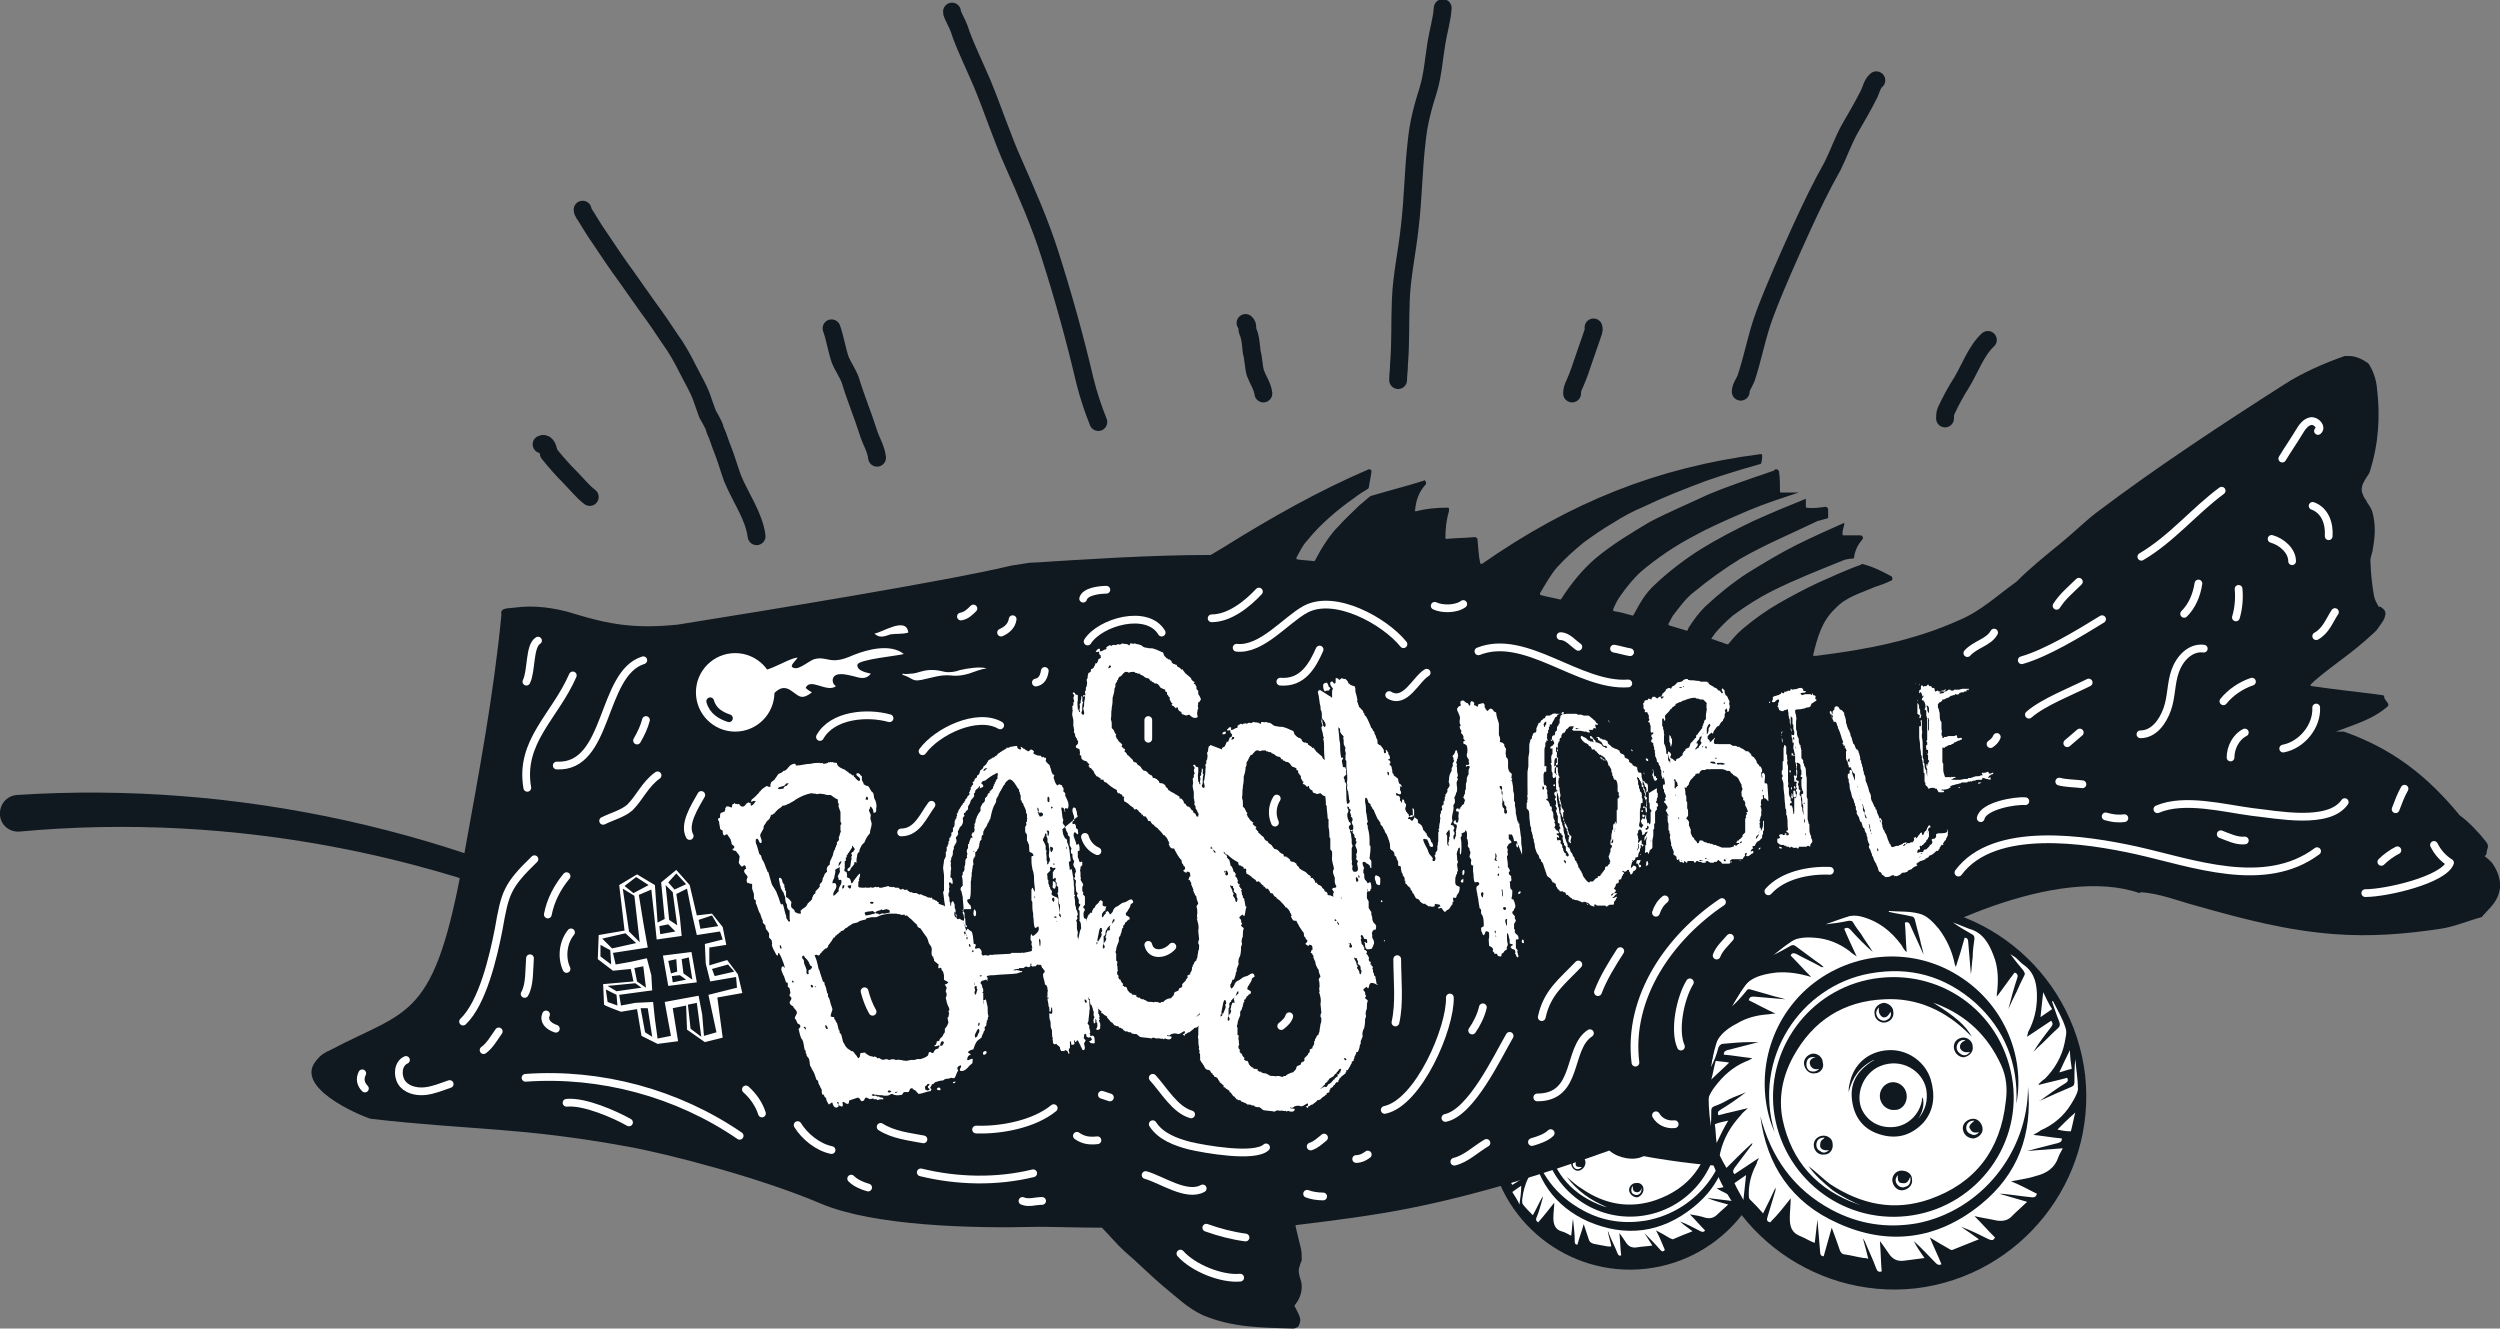 <svg version="1.1" id="Layer_1" xmlns="http://www.w3.org/2000/svg" x="0" y="0" viewBox="0 0 280.2 148.9" xml:space="preserve"><rect x="0" y="0" width="280.2" height="148.9" fill="#808080" stroke="none"/><style>.st0{fill:none;stroke:#fff;stroke-width:.868;stroke-linecap:round;stroke-linejoin:round;stroke-miterlimit:10}.st1{fill:#fff}.st2{fill:#101820}.st4{fill:none;stroke:#101820;stroke-width:2;stroke-linecap:round;stroke-linejoin:round;stroke-miterlimit:10}</style><path class="st0" d="M125.3 138.8c1 .8 2.3 1.3 3.5 1.5M115.7 136c.4.4.8.8 1.3 1"/><circle class="st1" cx="182.2" cy="126.5" r="15.1"/><path class="st2" d="M1.9 89.1c24.7-1.6 49.8 4 71.4 15.7.5.3.7 1 .4 1.5-.3.5-.9.7-1.5.5-21.5-11-46.1-15.8-70-13.6-1.1.1-2.1-.7-2.2-1.8-.1-1.2.7-2.2 1.9-2.3z"/><path class="st2" d="M279.3 96.7l-.2-.2c-.1-.1-.4-.4-.6-.5 0-.3.1.1.2-.4 0-.5.4-.7-.1-1.3-.7-.9-1.9-2.2-2.9-2.9-3.7-4.5-7.6-7.5-13-9.4h-.9c1.8-.7 3.9-1.3 5.4-2.5.5-.4.7-.4.2-1-.5-.6.4-.5-1.2-.7-1.6-.2-5.1-.6-7.1-.9-.1 0-.2-.1-.1-.2.9-.9 2.3-1.9 3.2-2.6 1.5-1.1 2.6-2 3.9-3.2l.1-.1.2-.2c.3-.5.8-1 .9-1.5.2-.6-.1-.8-.5-1.1h-.2c-.2-.4-.4-.7-.5-1.1-.2-1-.4-2.8-.4-3.6-.1-.8.1-1 .2-1.5.3-1.6.4-2.9 0-4.4-.1-.4-.4-.8-.6-1.1-.1-.3-.3-.4-.4-.7-.1-.3-.2-.4-.2-.7 0-.6.3-1 .6-1.5.1-.1.2-.3.3-.5 1-3.2 1.2-6.2.8-9.5-.1-.9-.4-1.8-.9-2.6l-.1-.1c-.7-.5-1.4-.8-2.2-.8h-.4c-2.3.8-4.8 1.9-6.8 3.2-7.2 4.6-14.2 9.2-21.1 14.4-1.4 1.1-2.7 2.4-4.2 3.6-1.6 1.3-3.2 2.6-4.7 4.1-2.1 1.5-4 3.3-6.4 4.3-5.1 2.3-10.4 3.3-16 4h-.4c.5-2.1 1-3.9 2.5-5.3 1.2-1.3 2.8-1.7 4.4-2.4.6-.2 1.2-.4 1.8-.7.1 0 .2-.1.2-.2s0-.2-.1-.3c-1.1-.6-2.1-1.1-3.3-1.4-.1 0-.1.1-.1.1s.2-.1-.6.2c-.8.3-2.9 1.2-4.2 1.8-1.3.6-3 1.5-4.4 2.3-1.4.8-2.8 1.8-4.1 2.9-.6.5-1.1 1.1-1.6 1.7 0 0 0 .1-.1 0-.1 0-.4-.1-.6-.2-.4-.1-.8-.3-1.2-.4.1-.2.3-.4.4-.6.6-.7 1.3-1.4 2-2 1.5-1.1 2.9-2 4.5-2.8 2.6-1.3 5.2-2.3 7.9-3.4.2-.1.8-.2 1.1-.2.1 0 .1-.1.1-.1.1-.8.4-1.4.9-2 .1-.1.1-.2.1-.3-.1-.1-.1-.2-.3-.2h-1.9c-.1 0-.1-.1-.1-.1 0-.4.1-.7.2-1.1v-.2c-1.8.8-3.6 1.6-5.4 2.5-1.8.9-3.6 2-5.4 3.1-1.7 1.1-3.3 2.4-4.8 3.8-.7.7-1.3 1.5-1.8 2.3-.1.1-.1.3-.2.4-.7-.2-1.3-.4-2-.6-.1 0-.1-.1-.1-.2.2-.3.3-.6.5-.9.7-.9 1.4-1.9 2.3-2.6 1.7-1.4 3.5-2.7 5.3-3.8 2.8-1.6 5.7-2.8 8.6-4.2.3-.1.8-.2 1.1-.3.1 0 .1-.1.1-.1v-.8c0-.2 0-.2-.1-.3-.1-.1-.1-.1-.2-.1-.7.1-1.4.2-2.1.1-.1 0-.1-.1-.1-.1v-.9c-2 .8-3.9 1.6-5.9 2.5-1.9.9-4 2-5.8 3.1-1.9 1.2-3.6 2.5-5.2 4-1.1 1-1.7 2.1-2.4 3.4l-.1.1c-.7-.2-1.4-.4-2.1-.5-.1 0-.1-.1-.1-.2.2-.5.5-1.1.8-1.5.7-1 1.5-2 2.4-2.8 1.8-1.5 3.7-2.8 5.8-3.9 2-1.1 4.1-2 6.2-2.9 1.9-.8 3.8-1.4 5.6-2h-2c-.1 0-.1-.1-.1-.1 0-.7 0-1.5-.1-2.2 0-.1 0-.1-.1-.2s-.1-.1-.2-.1h-.1c-.1 0-.2.2-.3.2-.1 0-.3.1-.9.3-1.2.4-4.4 1.5-6.3 2.3-1.9.9-4.5 2-6.6 3.1-2 1.2-4.2 2.5-6.1 4.1-1.5 1.3-2.7 2.8-3.8 4.5l-.1.1c-.8-.2-1.5-.3-2.2-.5-.1 0-.1-.1-.1-.2.6-1 1.2-2.1 1.9-2.9.9-1 1.9-1.9 3-2.8 1.1-.8 2.1-1.5 3.3-2.2 1.1-.7 2.2-1.3 3.4-1.8 2.3-1.1 4.6-2 7-2.9 2-.7 4-1.3 6.1-1.9 0 0 .1 0 .1-.1s.1-.4.1-.6V51c0-.1-.1-.1-.2-.1-11.6 1.5-21.3 5.4-31.2 12.3-.1 0-.2 0-.2-.1-.2-.9-.2-1.7-.3-2.6 0-.1 0-.2-.1-.2-.1-.1-.1-.1-.2-.1-1.1.1-2.2.1-3.2.2-.1 0-.1-.1-.1-.1 0-1 .1-2 .4-3V57c0-.1-.1-.1-.2-.1-1.2 0-2.3.1-3.5.4-.1 0-.2 0-.1-.1.1-1.1.4-2 1.1-2.8.1-.1.2-.2.1-.4s-.1-.2-.3-.1c-1.9.6-3.9 1.1-5.9 1.7-.4.3-.8.7-1.2 1-.8.8-1.7 1.6-2.4 2.4-.8.8-1.4 1.7-2 2.7-.2.4-.4.7-.6 1.1l-.1.1c-.6-.1-1.3-.1-1.9-.2-.1 0-.1-.1-.1-.2.4-.7.7-1.4 1.2-1.9.8-1 1.6-1.8 2.5-2.6.9-.8 1.8-1.5 2.8-2.2.5-.4 1-.7 1.5-1l.1-.1c.1-.6.2-1.1.3-1.7v-.3c-.1-.1-.2-.1-.3-.1-5.6 2.4-10.9 5.4-16.2 8.7l-1.5.9h-.1c-6.7 0-14.2.5-20.4.9-4.2.6 5.4-.8-1.9.3-7 1.7-27.3 5-37.3 6.6-4.7.5-7.7 0-11.6-1.2-2.2-.7-4.6-1-6.7-.7-.8.1-1.7 0-1.5.8-.9 9.2-2.5 17.6-4.2 27-3.3 18.6-6.1 17.1-15 21.8-.1.1-.3.1-.4.2-.6.3-1 .7-1.4 1.3-1.9 3.1 6.1 6.2 6.4 6.2 11.4 1.3 16.6.9 28.7 3.1 4.5.8 14.9 3.5 21.7 6.4 5.9 2.5 16.9 2.8 24.3 2.6 1.7 0 5.1.1 7.1.1h.1c.9.9 1.6 1.8 2.6 2.7 1.3 1.1 2.9 2.7 4.2 3.8 1.6 1.3 2.8 2.5 4.5 3.3 3.3 1.4 6.6 1.4 10.1 1.5h.1c.3-.1.5-.1.6-.4.1-.3.2-.5.1-.8-.1-.4-.4-.9-.6-1.3v-.1c.5-.6.8-1.3.8-2.1 0-.4-.1-.7-.2-1-.1-.4-.2-.7-.1-1.1 0-.1.1-.2.1-.3 0-.2.2-.4.2-.6 0-.4 0-.9-.1-1.3-.2-.8-.4-1.6-.6-2.5 0-.1 0-.1.1-.1 4.2-.5 8.8-1.1 12.8-1.9 7.9-1.6 15.2-3.9 22.7-6.6h.1c.1.1.2.2.3.2 7.7 1.6 15.4 2.4 23.3 1.5 4-.4 7.7-1.8 11.6-3 .3-.1.4-.3.5-.6.1-.3 0-.6-.3-.8-.2-.2-.6-.8-.7-.9-.1-.2-.1-.4-.1-.4.2-.2.4-.4.5-.6.1-.2 0-.5-.1-.7l-.2-.4c.3-.9.5-1.7.7-2.7.1-.4.1-1-.1-1.5-.3-.5-.9-1-1.5-1.1-3.7-1.1-7.4-2.4-11.1-3.1-.1 0-.2-.1-.2-.2 3.8-3 .9-1.9 6.4-6.1 5.5-4.1 20.7-11.5 29.9-8.3l.1-.1c2.1.1 4.3 1 6.2 1.5 5.3 1.5 10.2 2.8 15.6 3.2 4 .3 7.8 0 11.8-.6 1.5-.2 3.1-.9 4.6-1.3 0 0 .1 0 .1-.1 0 0 0 .1.1-.1.9-1 1.7-1.6 1.9-3.1.1-.9-.3-2-.9-2.8z"/><path class="st2" d="M198.5 124.6c1 8.7-5.3 16.6-14 17.6s-16.6-5.3-17.6-14 5.3-16.6 14-17.6 16.6 5.3 17.6 14zm-24.3 10.2c0 .6-.1 1.1-.1 1.7 0 .7.2 1.3.9 1.5.4.1.7.3 1.1.5.1-.7.1-1.3.2-1.9.1.9.2 1.7.2 2.6 0 .2.1.3.3.3.2-.8.5-1.5.7-2.3l.6 1.8c.1.2.2.3.5.4.5.1 1 .2 1.6.3h.4c-.1-.6-.3-1.1-.4-1.7.1.1.1.1.1.2.3.8.7 1.5 1 2.3.1.2.2.3.4.2-.1-.8-.1-1.6-.2-2.5.3.4.5.7.7 1 .3.5.7.7 1.3.6.5-.1 1.1-.1 1.7-.2-.3-.5-.6-.9-.9-1.4.6.6 1.2 1.2 1.8 1.9.2.2.3.2.5 0-.3-.7-.6-1.5-1-2.2.6.3 1.1.6 1.6.9.1 0 .2.1.3.1.7-.3 1.4-.6 2.2-.9-.5-.4-1-.7-1.4-1.1.8.3 1.5.7 2.3 1.1.2.1.4.1.5-.1-.6-.6-1.1-1.2-1.7-1.8.6.1 1.2.2 1.8.4.5.1.9 0 1.3-.4s.8-.7 1.2-1.1c-.8-.2-1.5-.4-2.3-.7h.2c.8.1 1.7.2 2.5.3.2 0 .3-.1.4-.3-.7-.4-1.4-.7-2.1-1.1.7-.1 1.4-.3 2.1-.4.9-.2 1.5-.6 1.8-1.5.1-.2.2-.5.3-.7-1 .1-2 .1-3 .2.9-.3 1.7-.5 2.6-.7.2 0 .3-.1.3-.4l-2.4-.3.6-.3c1-.5 1.9-1.2 2.5-2.1.3-.4.5-.8.6-1.3 0-.8-.2-1.6-.2-2.5-.1.6-.1 1.3-.1 1.9 0 .2-.1.3-.2.3-.8.4-1.7.7-2.5 1.1-.1 0-.1 0-.2.1l2.1-1.5c.2-.1.2-.2.1-.5-.8.2-1.5.4-2.3.6v-.1l.5-.5c.8-.8 1.4-1.8 1.6-2.9.1-.4.2-.9.1-1.3-.3-.8-.7-1.5-1-2.2h-.1c.2.6.4 1.1.6 1.7.1.2.1.3-.1.5-.6.5-1.1 1.1-1.7 1.6-.1.1-.3.2-.4.4.4-.7.9-1.4 1.5-2.1.1-.2.2-.3 0-.5-.7.4-1.3.9-2 1.3 0-.2.1-.3.1-.4.5-.9.7-1.9.7-3 0-1-.1-1.9-1-2.6l-.6-.6c-.2-.1-.3-.2-.5-.4.4.5.8.9 1.1 1.4.1.1.1.2.1.4-.2.5-.4.9-.7 1.4-.2.5-.5.9-.7 1.4.2-.9.5-1.7.7-2.6.1-.2 0-.3-.2-.4-.5.7-1 1.3-1.5 2v-.1c.2-1.1.1-2.2-.3-3.3-.4-1-.9-1.8-2-2.1-.4-.1-.7-.3-1.1-.4-.1 0-.1 0-.2-.1.5.3 1 .7 1.5 1 .2.1.2.2.2.4-.1.5-.1 1-.2 1.6-.1.5-.1.9-.2 1.4-.1-.9-.2-1.8-.2-2.6 0-.2-.1-.3-.3-.3-.2.8-.5 1.5-.7 2.4 0-.1 0-.2-.1-.2-.2-1.1-.6-2.1-1.3-2.9-.4-.5-.9-1.1-1.6-1.3-.8-.2-1.7-.2-2.5-.2v.1l1.8.3c.2 0 .2.1.3.2.1.6.3 1.1.4 1.7.1.4.2.8.3 1.3-.4-.8-.8-1.6-1.1-2.4-.1-.2-.2-.3-.4-.2.1.8.1 1.6.2 2.4-.2-.2-.3-.4-.5-.6-.8-1.2-1.9-2-3.4-2.4-.3-.1-.7-.1-1 0-.2.1-.5.1-.7.2-.4.1-.8.3-1.2.4.6-.1 1.3-.1 1.9-.3.2 0 .3 0 .4.2.2.3.4.7.7 1 .3.5.6 1 1 1.5l-1.8-1.8c-.1-.2-.3-.2-.5-.1.3.7.6 1.5 1 2.3-.2-.2-.4-.3-.6-.4-.9-.6-1.8-1-2.9-1.1-.9-.1-1.7 0-2.4.6-.3.3-.6.5-1 .8l-.1.1c.5-.2 1-.5 1.5-.8.1-.1.2-.1.4 0 .6.4 1.1.8 1.7 1.2.2.2.4.3.7.5-.1 0-.2 0-.3-.1-.7-.3-1.3-.7-2-1-.2-.1-.3-.1-.5.1.6.6 1.1 1.2 1.7 1.8-.9-.3-1.9-.4-2.8-.3-1.3.1-2.4.4-3.1 1.7-.1.3-.3.5-.5.7-.1.1-.1.2-.2.3.4-.4.8-.8 1.2-1.3.1-.1.2-.2.4-.1.5.2 1.1.3 1.6.5.4.1.9.2 1.3.4-.9 0-1.7-.1-2.6-.2-.2 0-.4 0-.4.3.7.4 1.4.7 2.2 1.1-.3 0-.5.1-.7.1-.9.1-1.7.3-2.4.7-1 .5-1.8 1.3-2 2.5 0 .3-.1.6-.2.8 0 .1 0 .3-.1.4.3-.5.5-1.1.7-1.7.1-.2.1-.2.3-.3.8 0 1.6-.1 2.3-.2h.7c-.8.2-1.7.4-2.5.6-.2 0-.3.1-.3.4l2.4.3-.6.3c-1 .5-1.8 1.1-2.5 2-.5.7-.8 1.4-.6 2.3 0 .2 0 .4.1.6 0 .2.1.4.1.5.1-.5.1-1 .1-1.5 0-.2.1-.3.2-.4.4-.2.9-.4 1.3-.6.5-.2.9-.4 1.4-.6l-2.1 1.5c-.2.1-.2.2-.1.5l2.4-.6-.6.6c-.8.9-1.4 1.9-1.7 3.1v.3c.2.3.3.6.5 1 .7-.7 1.4-1.4 2.1-2 0 .1-.1.2-.1.3-.4.6-.9 1.2-1.3 1.8-.1.2-.2.3 0 .5.7-.4 1.3-.9 2-1.3v.1c-.1.1-.1.2-.2.4-.4.8-.6 1.6-.7 2.5 0 .2 0 .4.1.5.3.4.7.8 1.1 1.2.4-.7.7-1.4 1.1-2.1v.2c-.2.7-.4 1.5-.7 2.2-.1.2 0 .4.2.5.8-.9 1.3-1.6 1.8-2.2zm23.1-5.5l.3-1.5c-.5.5-1 .9-1.5 1.4.4 0 .8 0 1.2.1zm-29.3-5.8l-.3 1.5c.5-.5 1-.9 1.5-1.4-.4 0-.8-.1-1.2-.1zm2.3 11.5c.1-.7.2-1.4.2-2.1-.3.2-.6.4-1 .7.3.5.6.9.8 1.4zm24.7-17.2c-.1.7-.2 1.4-.2 2 .3-.2.6-.4 1-.7-.3-.4-.5-.8-.8-1.3zm-26.9 12.4l.9-1.8c-.4.1-.7.2-1.1.3.1.5.2 1 .2 1.5zm29.3-6.1c-.1-.5-.1-1.1-.2-1.5l-.9 1.8c.3-.1.7-.2 1.1-.3z"/><path class="st2" d="M181.6 116.6c5.3-.6 10.2 3 10.9 8.7.7 5.5-3.3 10.4-8.7 11-5.4.6-10.3-3.3-10.9-8.7-.7-5.5 3.3-10.4 8.7-11zm7.5 4.8l-.2-.2c-1.9-1.9-4.2-3-7-2.9-3.4.1-5.9 1.8-7.5 4.7-.9 1.6-1.3 3.4-.9 5.2.7 3.5 2.9 5.8 6.2 7 .1 0 .3.1.4.1-.9-.4-1.7-.8-2.5-1.4-.8-.6-1.4-1.2-2-2 .6.5 1.1 1 1.8 1.4 2.5 1.7 5.3 2.2 8.2 1.2 3.7-1.3 5.8-4 6.2-8 .1-1 0-2.1-.4-3-1.1-2.4-2.9-4.1-5.4-5.1-.1 0-.2 0-.2-.1 1.9 1.5 2.8 2.2 3.3 3.1z"/><path class="st2" d="M172.9 129.4c-1.5-3.3-1.1-8.1 2.3-11.5 3.3-3.3 8.4-3.9 12.4-1.7 4.2 2.3 6 6.9 5.2 10.8.2-3.3-.9-6.1-3.4-8.3-2.5-2.2-5.4-3-8.7-2.4-5.7 1-9.7 6.9-7.8 13.1z"/><path class="st2" d="M193.7 125.6c.4 3.9-.8 7.2-3.9 9.7-3.6 2.9-7.6 3.4-11.8 1.6-3.8-1.7-5.9-4.8-6.4-8.9.9 3.4 2.7 6 5.9 7.7 2.2 1.2 4.6 1.5 7 1.1 5.4-1 9.3-5.7 9.2-11.2z"/><path class="st2" d="M181.1 123.4c-1.2.6-1.8 1.5-2 2.7v-.6c.3-1.6 1.6-2.7 3.3-2.8 1.5-.1 3 1 3.5 2.5.4 1.3.3 2.5-.6 3.5-.9 1.1-2.1 1.4-3.5 1-1.4-.4-2.2-1.3-2.4-2.7-.2-1.4.3-2.5 1.5-3.3 0-.1.1-.2.2-.3 0 .1 0 .1 0 0zm3.6 4.8c.6-.7.8-1.5.6-2.4-.3-1.5-2.1-2.7-3.8-1.9-1.4.6-2.1 2.3-1.4 3.6.5 1 1.6 1.5 2.7 1.4 1.1-.2 2-1.1 2.2-2.2 0-.1 0-.2.1-.3.1.6 0 1.2-.4 1.8zM188.4 129.1c0-.4.3-.8.7-.9.4 0 .8.3.9.7 0 .4-.3.8-.7.9-.5.1-.8-.3-.9-.7zm.9-.7c-.4 0-.6.1-.7.5-.1.3.1.6.4.7.3.1.5.1.7-.2-.4.1-.6 0-.7-.3-.2-.2 0-.5.3-.7zM177 131.2c-.4.1-.8-.2-.9-.7-.1-.4.2-.8.7-.9.5-.1.9.2.9.7 0 .4-.3.8-.7.9zm.3-.4c-.4 0-.7 0-.7-.3 0-.1 0-.3.1-.4l.3-.3c-.4 0-.6.1-.7.5-.1.3.1.6.3.7.3.1.5 0 .7-.2zM184.2 133.3c0 .4-.3.8-.7.9-.4 0-.8-.3-.9-.7-.1-.4.3-.9.7-.9.5-.1.9.2.9.7zm-1.2-.4c-.2.3-.2.5-.1.8.2.2.5.3.7.2.3-.1.4-.4.4-.8-.1.4-.3.6-.7.5-.3-.1-.3-.4-.3-.7zM176.2 124.5c-.4 0-.8-.3-.9-.7-.1-.4.3-.8.7-.9.4-.1.9.3.9.7.1.5-.2.9-.7.9zm.4-.4c-.3.1-.6 0-.7-.3-.1-.4.1-.6.5-.7-.4 0-.6.1-.7.4-.1.3 0 .6.2.7.2.2.4.2.7-.1zM187.7 122.4c0-.4.3-.8.7-.9.4-.1.9.3.9.7 0 .4-.3.8-.7.9-.5.1-.9-.2-.9-.7zm.9-.7c-.3-.1-.5 0-.7.3-.2.3-.1.6.2.8.3.2.6.1.8-.1-.4.1-.7 0-.8-.3 0-.3.1-.5.5-.7zM182.7 119.4c.1.4-.2.8-.7.9-.4.1-.9-.3-.9-.7 0-.4.3-.8.7-.9.5 0 .8.3.9.7zm-1.2-.4c-.3.3-.3.6-.1.8.2.2.5.3.8.2.3-.1.4-.4.3-.7-.2.4-.4.5-.7.4-.3 0-.4-.2-.3-.7z"/><path class="st2" d="M182.8 127.5c-.6.1-1.2-.4-1.2-1-.1-.6.4-1.2 1-1.2.6-.1 1.2.4 1.2 1 .1.6-.4 1.2-1 1.2z"/><path class="st1" d="M80.4 111.8l.6 4.5-2 .5-2-1.4-.1-2.7-1.5.3.6 3.7-2.3.3-1.8-.9-.5-3-1.8.3s-1.9-.7-1.9-.8-.1-2.3-.1-2.3l3.4-.3-.3-1.4-2 .2-1.7-1.3.1-2.7 2.9-.5-.6-5.1 2-1.2 2 1.2.3 4.2.8-.4-.4-4.1 1.7-1.4 1.5 1.7.8 3.4 1.7-.2 1.2 1.5.4 2-1.9.3v2l2-.6 1.2 1.6.5 2.1-2.8.5zm-13.1-5.9v1.3l1.2.9-.1-1.6-1.1-.6zm2.8-1.3l-2.6.6 1.1 1.1 2.7-.6-1.2-1.1zm-2.2 6.3l.2 1.4 1.1.4-.1-1.2-1.2-.6zm3.3-.7l-3.1.3 1 .6 2.8-.4-.7-.5zm11.3-.7l-2.9.5-.5-2-.1-2.2 2-.5-.3-.9-2.6.4-.5-2.2-.6-3-1.2.6.4 2.6.2 2.1-2.8.4-.3-2.9-.3-2.7-1.4.6.5 3.1.5 2.8-3.9.6.3 1.3 1.7-.3 1.8-.4.5 1.9.1 1.7-3.7.5.2 1.2 1.6-.3 2-.1.2 1.9.3 2.2 1.5-.3-.3-1.6-.4-2.2 3.8-.7.4 2.1.2 2.4 1.4-.4-.9-4.2 3.2-.8-.1-1.2zm-12.7-9.9l.7 4.8 1.2 1.2-.6-5.2-1.3-.8zm1.5-1.3l-1.3 1 1 .8 1.7-.9-1.4-.9zm-.2 10.2l.3 1.5 1 .7-.3-2.4-1 .2zm.7 4.5l.5 2.7.8.5-.5-3.2h-.8zm3.1-9.4l-1 .2.1.9 1.7-.3-.8-.8zm-.3-4.4l.4 3.9.9.6-.5-3.7-.8-.8zm3.5 10.9l-3.2.4-.6-3.4 3.2-.4.6 3.4zm-2.3-12.2l-.9 1 .7.8 1.3-.6-1.1-1.2zm-.9 9.8l.3 1.4.7-.2-.1-1.4-.9.2zm1.3 1.6l-.9.1.1.7 1.5-.3-.7-.5zm.2-1.8l.2 1.6 1 .7-.4-2.5-.8.2zm.7 5.1l.3 2.7 1.2.9-.5-3.8-1 .2zm2.7-10l-1.5.5.2 1 2-.3-.7-1.2zm1.8 5.5l-1.8.5.3.8 2.2-.5-.7-.8zM110.3 107.8c-.2 0-.2-.1-.3-.1 0-.2-.2 0-.3-.1 0-.1-.1-.2-.2-.2 0 0 0-.1-.1-.1s-.1-.1-.2-.2v-.4c0-.2-.1-.2-.2-.2-.1.1 0 .4.1.5 0 .2 0 .4-.3.3.1.4-.1.8.3 1.1 0 .2-.1.3-.1.5.1.1.2.3.2.6 0 .1.2.2.1.4 0 0-.1-.1-.1 0v.1c0 .1 0 .4.1.5v.1h-.1l.1.4c-.2.2-.1.8 0 1.2 0 .2.1.1.3.1 0 .2-.1.2-.1.5.1.3.3.5.2.7 0 .2.3 0 .3.1.1.1.1.3.2.5.1-.4.2-.8.1-1.3.1 0 0-.2 0-.2 0-.2-.1-.4-.1-.5.1 0 .2 0 .3-.1l.2.9v.3c0 .2 0 .5.1.7-.1.1-.1.3-.1.4 0 .1-.1 0-.1.1v.2c-.1.1 0 .3-.1.4 0 0-.1 0-.1.1-.1.1 0 .3 0 .4h-.1l-.1.3c0 .1-.1.1-.1.2l-.1.3c-.1.1-.3.2-.4.3-.3.3-.4.7-.5 1-.3.1-.4.1-.6.3 0 .2.2.1.3.3-.3.1-.4.3-.4.6.2.1.4-.2.6-.1.1.1 0 .1 0 .2v.2c0 .1-.2.2-.3.3-.2.2-.6.8-1.1.6-.1-.3.2-.3.1-.6-.4.1-.5.3-.3.6-.2.2-.2.5-.4.8-.1.1-.3 0-.4 0l-.3.1c-.2 0-.4 0-.6.2-.3 0-.6.1-.9.2l-.2.2c-.1 0-.2 0-.2.2-.1 0 0 .1-.1.1-.1.1 0 .2.1.3 0 .1-.1.1-.1.2-.4 0-.9.3-1.4.3 0-.2-.2-.1-.2-.3-.1-.1-.2-.1-.3-.2h-.1c0-.1 0-.2-.2-.1-.2 0-.1.3-.3.4h-.4c-.2 0-.2.2-.3.3-.5.1-.8.1-1.1-.1-.2 0-.3.2-.6.2H99c0-.1-.6 0-.7-.1H98c-.1-.1-.1-.1-.3 0 0 .1.1.1.1.1.1 0 .1.1.2 0h.2l.1.1h.2c.1 0 .1.1.1.1.2 0 .3 0 .4.1 0 .1 0 .2-.1.1-.1 0-.4 0-.5.1 0-.1 0 0-.1 0 0-.1-.1-.1-.1-.1H97.9v-.1l-.4.1c-.1-.1-.3-.1-.4-.2-.3.1-.1.3-.4.4-.3.1-.2-.2-.4-.3 0 0-.1 0-.1-.1l-.9.3c-.2 0-.1.2-.2.4-.3.1-.4-.2-.6-.2-.2 0 .1.4-.1.5-.1.1-.2-.1-.4-.1-.1-.1.1-.3-.1-.4-.1 0-.1.1 0 .2s0 .2.1.3c-.3.3-.6.1-.7-.4-.1-.1-.2.1-.4.2-.1-.2-.3-.4-.3-.7l-.1-.1-.1-.1c0-.1-.1-.3-.2-.2-.1-.1-.1-.3-.1-.5s-.2-.3-.2-.5c-.1-.1-.2-.3-.2-.5 0-.1-.1-.1-.2-.2l-.2-.6c-.1-.3-.3-.5-.4-.8-.2-.2-.1-.5-.2-.8 0-.2-.2-.3-.3-.5 0-.1 0-.2-.1-.3v-.2c0-.1-.1-.1-.1-.1-.1-.3-.1-.9-.3-1.2-.2-.2-.3-.8-.4-1.2.1 0 .1-.1.1-.1.1 0 .1-.1.1-.2 0-.2-.2-.2-.3-.3-.1-.1-.1-.3-.2-.4 0-.1-.1-.1-.1-.1-.1-.3.3-.5.2-.8-.1-.3-.3-.3-.4-.6-.1-.1-.3-.1-.4-.4 0-.2.2-.3.2-.5s-.2-.2-.2-.3c0-.2 0-.2.1-.3l-.1-.5c0-.1-.1-.1-.2-.2v-.3c0-.1 0-.2-.2-.2l-.2-.6c0-.1-.1-.2-.1-.2-.1-.3-.4-.7-.1-1 .2 0 .2.2.2.2.1-.1 0-.2 0-.3l-.1-.3c-.1-.3-.3-.8-.5-1.1-.2 0 0 .3-.2.3-.1-.1-.1-.1-.2-.3-.1-.2-.3-.5-.4-.9.1-.1 0-.3 0-.4 0-.2-.2-.3-.3-.4v-.5l-.2-.3c-.1-.1-.2-.2-.2-.5-.1 0 0 0 0-.1-.1 0-.1-.1-.2-.2 0 0-.1 0-.1-.1 0-.2 0-.3-.1-.4l-.2-.6c-.1-.1-.2-.4-.3-.7l-.1-.3c-.1-.1-.1-.3-.1-.5-.1-.1-.2-.1-.2-.2v-.5l-.2-.6v-.5c0-.1-.3 0-.3-.1-.1 0-.1-.1-.2 0-.2-.3-.1-.5 0-.7-.1-.3-.4-.4-.4-.7 0-.1.1-.1.1-.2.1 0 .2 0 .1-.1 0-.2 0-.1-.1-.3-.2-.1-.2.2-.4.1-.1-.1-.2-.2-.3-.4l.1-.7c-.1-.3-.3-.4-.4-.6-.1-.1-.3 0-.4-.2 0-.1.1-.1.1-.1.1 0 .1-.1.1-.2s-.1-.1-.3-.3c0-.2-.1-.4-.1-.5l-.4-.6c-.2 0-.2.2-.4.1-.1-.2-.1-.3-.1-.5-.1-.1-.3-.1-.3-.3 0-.2-.1-.4-.1-.7 0-.1-.2-.2-.1-.3 0-.2.3-.1.2-.2 0-.2 0-.4.1-.5.2 0 .3-.2.4-.1l.1-.3c0-.1-.1-.1 0-.1 0-.1.1-.1.1-.2.3-.1.4.1.6.1.1-.1 0-.4.2-.4.1 0 .1 0 .1-.1.1 0 .1 0 .1.1h.2s-.1 0 0 0c0 .1.1 0 .2 0s.1.2.2.2c.1.1.1.1.3.1.3-.1.3-.4.5-.4 0-.1.1-.1.2 0 .3-.1 0 .2.2.3.3-.1.4-.4.5-.5-.1-.1-.4 0-.5.1 0-.2 0-.3.2-.4l.1-.1c.1-.1.1 0 .1-.1.1 0 .2-.2.3-.3.1 0 .1-.1.2-.2 0-.1.1-.1.1-.1.1-.2.4-.4.7-.6.2 0 .2.1.4.1.1 0 0-.3.1-.4 0-.2.3-.3.4-.4.1-.2.3-.4.4-.6.2-.2.4-.1.6-.4.2 0 .3-.1.4-.2.2-.2.3-.5.8-.6.1 0 .2 0 .2.2.6 0 1.1-.2 1.7-.2.3-.1.7-.1 1-.1.1.1.2 0 .3 0 0 0 0 .1.1.1s.4 0 .6-.2c0 .1.2 0 .2 0 .1 0 .1.1.2 0 .2.1.3.1.5.1 0 .2.1.3.2.4.1.1.3.2.5.3.2 0 .3.2.5.3 0 0 .1 0 .1.1.1 0 .1.1.1.1.1 0 .2 0 .2.1.1 0 .1.1.1.1h.2v.1c0 .1.1.1.1.1.1.1.2.3.4.4.1.1.2 0 .2-.2-.1-.3-.5-.3-.4-.6.2-.1.3 0 .4.1 0 .1.1.1.2.2v.4c.1.3.2.3.2.5.2.1.3.2.5.2.2.2.3.6.5.7.2.2.1.5.2.7.2.3.3.8.2 1.1 0 .2.1.5-.3.5 0-.3-.1-.5-.3-.7-.2 0 0 .2-.1.2-.1.1-.1.2-.1.3.1.1.1.3.2.4 0 .2-.1.5 0 .6l.1.4c0 .4-.2.7-.2 1.1-.3.3-.5.7-.6 1l-.3.3c-.1.2-.3.5-.3.8-.1 0-.1.1-.2.2l-.1.6c0 .7 0 .3-.2.3-.1.1 0 .3-.1.3-.1.2-.4.4-.4.6-.1.1-.1.2-.3.1-.1-.3.2-.3.3-.5l.1-.7c.1-.1 0-.3 0-.4 0 0 .1 0 .1-.1l-.1-.3c.1 0 .1 0 .1-.1h.1l.2-.3c0-.2-.2-.2-.2-.4-.1 0-.1 0-.1.1v.1c-.1.1-.1.2-.2.3l-.2.3-.1.1v.1c0 .1-.1 0-.1 0V96.1h-.1v.4h-.1c0 .1-.1.1 0 .2 0 .1-.1.1 0 .2 0 .2-.1.1 0 .3 0 .1-.1.1 0 .2l-.1.1c.1.3.2.1.3.3 0 .2.1.3 0 .5.1.1.4.1.4.3.1.2.1.3.1.4.2 0 .2-.2.3-.3.1-.1.2-.3.3-.4.1-.1.2-.3.4-.4 0 .2 0 .4-.1.5v.1c-.1.1 0 .2 0 .2 0 .1-.1.1-.1.1v.6c.1.1.5.1.7.1 0 0 .1-.1.2 0h.2c.2 0 .3-.1.5 0 0 0 .1 0 .3-.1h.1c0 .1.2 0 .3 0 0 0 0 .1.1.1h.2l.8-.2s0 .1.1.1h.2c.1.1.2 0 .3 0 .1.1.1.1.2.1h.3l.2.2c.1 0 .2 0 .3-.1l.1.1c.1.1.3 0 .4 0 0 .1 0 .1.1.2 0 0 0-.1.1 0 0 0 0 .1.1.1h.2s.1.1.2.1h.3c.1 0 .4.3.5.1.2.2.6.2.8.4h.2c.1.1.2 0 .2 0 .1 0 .1.1.1.2.1 0 .2 0 .3.1.1.1.2 0 .2.1.1 0 0 .1.1.1h.1v.2l.6.2c.3.3.7.5.8.9l.4.3.3.3c0 .1.3-.1.3 0 .2.1.5.4.5.8 0 .2 0 .3-.1.5.1.3.1.8.4 1 .2-.2-.3-.7-.2-1 .1 0 .2 0 .2-.2.2 0 .2.2.5.3.3.7.1 1.4.4 1.9.1.1.3-.1.5 0 .1.1.3.3.2.6.1.1.3.6.3.9zm-18.4-8.7s0-.1.1-.1c0-.1.1-.1.1-.1l.1-.3c0-.1 0-.2.1-.3.1-.1 0-.2.1-.2 0-.2.2-.3.3-.4 0-.2-.1-.3 0-.4 0-.2.2-.3.3-.4 0-.2 0-.3.1-.5s.3-.6.3-.8l.1-.3.1-.1V95c.1 0 .1-.1.1-.1v-.1c0-.1 0 0 .1-.1v-.3l.2-.2c0-.1.1-.1 0-.2.1-.1 0-.1 0-.2l.1-.1v-.1l.1-.3c.1-.1 0-.2 0-.3v-.5c0-.1.1-.1.1-.1 0-.1 0-.2-.1-.3V91c-.1-.3-.3-.7-.2-.8.1-.1 0-.1 0-.1-.1-.1-.1-.3-.1-.5-.3-.1-.5-.3-.8-.5h-.4l-.4-.1c-.2 0-.5-.1-.6 0h-.2c-.1-.1-.3 0-.5-.1-.7.1-1.3.4-1.8.7-.2.2-.7.4-.8.5h-.1c-.1.1-.3.2-.6.2-.1.2-.4.3-.6.5 0 .1-.1.1-.1.1-.1.1-.1.2-.2.2v.1c-.1 0-.2 0-.2.1-.1.1-.1 0-.2 0 0 .1 0 .2-.1.3 0 .2-.2.3-.3.4-.1.1-.1.1-.2.3-.1.1-.3.4-.2.5l-.1.2c-.1.2-.3.5-.3.6 0 .3.3.6.1.9-.3 0-.2-.5-.5-.5-.1.1-.1.1-.1.2v.1c0 .3.1.3.2.7l.2.7.2.2.1.4c.2.2.4.8.5 1.1.1.1.1.3.1.3h.1l.4 1.4c.2.4.5.7.6 1.1.2.4.3.9.4 1.1.1.1.1.1.2 0 .2.3.2.9.4 1.3v.1c.1 0 0 .1 0 .2 0 0 .1 0 .1.1.1.1.1.3.3.3.1-.1 0-.2 0-.3v-.1-.5-.3c0-.1-.1-.1-.1-.1-.2-.2-.2-.4-.2-.6-.2-.3-.2-.6-.2-.9.3.1.5.3.7.6 0 .2-.1.3 0 .6l.2.2s.1 0 .1.1c.1 0 0 .1.1.2s.1.1.2.1c.1.1.2.1.4.1s-.1-.3.1-.4c.2-.2.5-.3.6-.5 0 0 .1-.1.1-.2l.3-.3c.1 0 .1-.1.1-.1l.1-.1c.1-.1 0-.1 0-.2.1 0 .1-.1.1-.1 0-.2.3-.4.3-.4v-.2l.3-.3c.1-.1.1-.2.3-.3-.1.1-.2 0-.1-.2zm-3.7-11.3c-.2 0-.1.2-.4.3s-.6.1-.6.3c.1.1.4 0 .5 0 .2 0 .1-.1.2-.2l.1-.1h.1c.1 0 .1-.1.2-.2 0 0 .1 0 .1-.1h-.2zm-.1 12.9c-.1-.1-.2-.4-.3-.7-.1-.1-.2-.3-.3-.5v-.1l-.1-.3c0-.2-.1-.4-.1-.7.3-.1.4.3.4.5.1 0 .1.3.2.2 0 .2 0 .4.1.5-.1.1.1.3.1.3v.8zm-.7 5.2c0 .2 0 .5.2.4 0 0 0-.3-.2-.4zm1.4 4c0 .1-.1.1 0 .2h.2c-.1-.1-.1-.2-.2-.2zm2.2-1.6c-.2 0-.2-.2-.3-.3 0-.2-.2-.3-.2-.4l-.3-.3c0-.1 0-.1-.1-.1 0-.1 0-.1-.1-.1-.1.1-.1.1-.1.2 0 .2.2.2.2.4 0 .3.1.5.2.7l.1.3c0 .2-.1.5.2.5.1-.1-.1-.4.1-.5.2 0 .2-.2.3-.2v-.2zm-.9 6.8c-.1.1.1.1.2.3.1 0 0-.4-.2-.3zm.8-4.7c-.1.1 0 .2.1.3.3-.1 0-.4-.1-.3zm14.9-.6v-.5l-.1-.4c-.1-.1-.2-.2-.2-.4-.1 0-.1-.1-.2 0 0 0-.1.1-.1 0-.1-.1 0-.2 0-.4l-.5-.4c0-.1 0-.3-.1-.3v-.2h-.1c-.2-.4 0-.6-.1-1 0-.1-.2-.3-.3-.5-.1-.3-.1-.4-.2-.6-.3-.4-.5-.7-.7-1-.1-.1-.1-.1-.2-.1l-.2-.2v-.1c0-.1-.1-.1-.1-.1-.1-.1 0-.1-.1-.1l-.1-.1-.4-.4c-.2-.1-.4-.4-.5-.4-.1 0-.1.1-.2 0v-.1c-.1 0-.3.1-.5 0-.1-.1-.3 0-.4-.1h-.8c-.3 0-.5.1-.6.1-.3 0-.6.2-.9.3h-.5l-.5.1h-.1v.1c-.1.1-.3.1-.3.1-.3.1-.5.1-.7.3-.2 0-.3.1-.5.1l-.3.2c-.1 0-.1.1-.1.1h-.1l-.1.1-.1.1h-.1l-.3.3c-.1 0-.1 0-.3.1v.1c-.2 0-.2.2-.3.2-.1 0-.1.1-.1.1-.1.1-.2 0-.2.2l-.1.1c-.1 0-.2 0-.1.1-.1 0-.1.2-.3.4-.1.2-.3.3-.3.5-.1.1-.1.2-.2.2h-.1s0 .1-.1.1l-.1.1-.2.2c0 .1-.1.1-.1.1l-.2.3c-.2 0-.3-.2-.5 0 .2.4.3.8.4 1.3 0 .2.2.4.2.6l.3.9c0 .1 0 .1.2.2 0 .1 0 .3.1.4l.1.3c0 .2.1.3.1.5l.1.1V111.7c.2.2.2.5.3.8l.2.6c0 .2-.2.5-.2.8.1.1.3.1.4.1v.2c.1.1.2.2.2.4h.1l.2.8c0 .1.1.1.1.1v.2c0 .1.2.2.2.3l.2.8c.1.1.3.6.4.6.1.2.3.2.5.4.2 0 .3.1.4.3.1.1.2.2.3.4l.1.1c.3-.1.1-.5.3-.6.1.1.3-.1.5 0 0 0 0 .1.1.1 0 .1.1 0 .1.1.1 0 .1.1.2.1.1.1.3.1.4.1 0 .1.1.1.2 0 .1.1.2 0 .2.1 0 0 .1 0 .1.1H98.6l.1.1.3.1c.1-.1.2 0 .3-.1.2 0 .2.1.4.1l.3-.1c0 .1.2 0 .2 0 .1.1.1.1.3.1.3-.1.7.1 1.1.1l.5-.1h.4l.3-.1h.4c.3-.1.6-.2.8-.4.1-.1 0-.3.2-.4.2 0 .2.2.4.1.1-.1.1-.3.3-.4l.3-.1c0-.1 0-.2.1-.2v-.1H105.6c.1-.2.3-.3.1-.5-.4 0-.2.4-.4.5-.2-.1-.4.2-.6 0 .1-.1.3-.1.2-.2.1-.1.1-.2.1-.3.2 0 .2 0 .3-.1 0-.2.2-.3.3-.4.1-.2.2-.4.3-.5v-.4c.2-.2.3-.4.4-.7l-.1-.5c0-.1.1-.1.1-.1 0-.2.1-.1 0-.3h.1l-.1-.4s.1 0 .1-.1c0-.3-.1-.3-.2-.6l-.1-.3c0-.2-.1-.3-.1-.5.1-.1.1-.3.1-.4 0-.2-.1-.1-.1-.3 0-.2.1-.2.1-.4-.1-.3-.2-.2-.2-.4.1.1.3-.1.4-.2-.3-.2-.4-.2-.5-.3zm-14.5.8c.1.1.2 0 .2 0-.1 0-.1-.1-.2 0zm1.2 4.3c0 .2 0 .5.3.4-.1-.2-.1-.4-.3-.4zm1.1-17.4c.1.3-.1.6-.1.9-.1.2-.2.3-.2.6.2 0 .3-.1.4.1.2.6-.4.7-.3 1.3.3-.1.4-.4.6-.5-.1-.5.4-.7.3-1.2 0-.2-.3 0-.3-.1 0-.2-.1-.3-.1-.4l.2-.4c.1-.1 0-.2 0-.4 0-.1.1-.1 0-.2-.2.1-.4.2-.5.3zm.4-.6s-.1-.1 0 0v.1s-.1.1 0 .1c.1-.2.3-.3.3-.6-.2.1-.3.2-.3.4zm.6 2.3c-.2 0-.2.2-.2.4.2 0 .3-.3.2-.4zm.4.1c0 .2.2.2.2.3.2 0 .2-.2.2-.4-.3.1-.3 0-.4.1zm3 3.1s.1 0 .1-.1l-.3-.2c-.3.1-.6 0-.9.2l.1.3c.3 0 .6-.1 1-.2zm-.8-13.1c-.2 0-.1.1-.2.3.2 0 .1.1.3 0 0 0 0-.2-.1-.3zm.3 11.9c.1.1.4.2.4-.1 0 0-.4-.1-.4.1zm1.9.7c-.2 0-.3.1-.5.1-.1-.1-.1-.1-.2 0-.3.1-.5.1-.6.3.1.1.2.1.3.1.1 0 .1.1.1.1.2 0 .3-.2.5-.1h.1c.2 0 .4-.1.5-.1.1 0 .2 0 .1-.2 0-.2-.2-.1-.3-.2zm.1 20.4c0 .2.3.2.4 0-.1 0-.2-.2-.4 0zm.8.1c0 .2.3 0 .3 0 0-.1-.1 0-.3 0zm1.5-3.9c.1.1 0 0 0 0-.1-.1 0-.1 0 0zm2 3.2c-.2 0-.1.3-.1.4.1.1.3.2.5 0 0-.1-.2-.1-.2-.3 0-.1.1-.1.2-.2-.2-.3-.3 0-.4.1zm1.6.3c.1.3-.3.2-.4.1 0-.2.3-.3.4-.1zm1.7-.8c0 .2-.3.3-.3.1.1-.1.2 0 .3-.1zm1.3-17.5c-.1.1.1.3-.1.2-.1-.1 0-.2.1-.2zm.3 2.1c-.2 0-.1.4.1.3l-.1-.3zm.7 9.9c-.1.2-.2.3-.1.6.3-.1.2-.2.3-.3 0-.2.3-.3.1-.7-.2.1-.2.2-.3.4zm.3-.7c.1-.1.1-.2.1-.4-.2 0-.2.4-.1.4zm.5 3.2c-.1-.3.1-.4.3-.4.2.1 0 .5-.3.4z"/><path class="st1" d="M122.7 116.9c-.1.1-.4 0-.5 0 0-.1 0-.1-.1-.1-.1-.1.1-.1.2-.2.1 0 0-.1.1-.1-.1-.1-.1-.2-.1-.2-.1-.1-.3 0-.3 0l-.2-.1c-.1-.1 0-.3-.1-.3-.2-.1-.2.1-.2.3 0 .1-.1.1 0 .2l.1.1c.1.1 0 .1.1.1-.1.1-.1.2-.1.2l-.1.1c0 .3.2.5 0 .8-.3 0-.2-.2-.3-.3-.1-.1-.1-.3-.2-.4l-.2-.4c-.2 0-.1.2-.3.2 0-.1 0-.2-.1-.2-.1.1.1.3 0 .4 0 .1-.1.1-.3.1-.1-.1 0-.4-.1-.4-.2.1 0 .4-.1.6.1.2-.1.2-.1.3-.1.3.2.4 0 .5-.1 0-.1-.1-.1-.2-.1-.1-.2-.2-.3-.2-.1 0-.1.2-.2.1h-.3v-.1c-.1-.1-.1-.2-.1-.3-.1-.2-.3-.2-.4-.4-.1 0-.2.1-.3 0-.1-.1-.1-.2-.1-.4-.1-.1 0-.1 0-.2-.1-.2-.1-.6-.1-.9 0-.1-.1-.2-.1-.3-.1-.2 0-.6-.1-.8-.1-.2-.1-.5-.1-.8.1-.1.1.1.3 0 .1-.2 0-.5 0-.7-.2.1 0 .3-.2.5-.1 0-.1-.1-.1-.2 0 0 .1-.1 0-.1v-.2c-.1-.1-.1-.2-.1-.4 0-.1-.1-.3-.1-.6v-.1c.1 0 0 0 0-.1v-.5c0-.1.1-.1 0-.3 0-.1 0-.3-.1-.4 0-.1-.1-.1-.1-.1-.1 0 0-.1-.1-.1 0-.4-.2-.6-.2-1.1 0-.1.1-.1.2-.3-.1-.1 0-.2-.1-.2l-.1-.1c0-.1 0-.1-.1-.1 0-.1-.1-.2-.1-.3-.1-.1-.2-.1-.3 0v-.1c-.1 0-.2 0-.2.1h-.1v.1h-.2c-.1 0-.2.1-.2 0-.2 0-.1-.2-.1-.3-.2 0-.1.2-.1.3-.1 0-.1 0-.1.1-.2 0-.3 0-.4-.1-.1.1-.2.1-.3.2h-.5v.1h-.2c-.2 0-.3.1-.4.1 0 .1.2.1.3 0 .1.1.4 0 .5.2 0 .1-.2.1-.4.2-.6.1-1.8.1-2.6.2-.3 0-.5 0-.8.1v.1l.1.1c0 .1-.1.2 0 .3-.1.1-.1-.1-.2-.1s-.2.1-.3.1c-.2 0-.2.1-.3.2 0 .1 0 .2.1.2 0 .1.1.2.1.4.1.1.1.2.1.4 0 .1-.1.1-.1.1 0 .1.1.1.1.1v.8c0 .3.1.4.1.6 0 .1.1.1.1.1-.1.2.1.1.1.2v1c0 .1-.1.1-.1.2s-.1.1-.1.1c0 .2 0 .4-.2.5-.1 0-.1-.1-.3-.2 0 0-.1 0-.1-.1-.2.1-.4 0-.5-.2-.1.1-.2.1-.2.2-.1 0-.1-.1-.3 0-.1.1 0 .4-.2.5-.2.1-.3 0-.4-.1 0-.3-.3-.2-.5-.3 0-.1 0-.1-.1-.1 0-.1-.1-.1-.1-.1-.1 0 0-.1 0-.1-.1-.1-.1-.2-.1-.3 0-.1.1-.2 0-.3v-.5c0-.1.1-.2 0-.3 0-.1-.1-.1-.1-.2-.1-.4 0-.9 0-1.5-.1-.1-.1-.2-.2-.4 0-.1-.1-.1-.1-.1v-.4c0-.3-.1-.7-.2-1l-.1-.2v-.6c0-.2-.1-.3-.1-.6 0-.1.1-.1.1-.2v-.7c0-.1-.1-.2-.1-.2v-.1c-.1-.1 0-.1-.1-.2v-.1c-.1-.4 0-.7-.1-1.1v-.3c-.1-.1-.1-.2-.1-.3 0-.5 0-1-.1-1.4v-.1c-.1 0-.1-.1-.1-.2v-.4c0-.1-.1-.2-.1-.4v-.8c-.1-.4-.1-.9-.2-1.4 0-.1.1-.1.1-.2v-.3-1-.4l-.1-.8c0-.3.1-.6.1-.9l.2-.4v-.5c.1-.1.1-.1.1-.2v-.4h.1v-.1s0-.1.1-.2v-.3s.1 0 .1-.1v-.3h.1c0-.1 0-.1.1-.2 0-.1.1-.2 0-.3 0 0 0-.1.1-.1l.1-.1v-.4l.1-.1c.1-.1.1-.5.1-.7l.1-.1s-.1-.1 0-.1l.1-.1v-.2c.1-.1.1-.1 0-.3h.1c0-.1 0-.1.1-.2v-.1c0-.1.1-.1.1-.2.1-.1.1-.1.1-.2.1 0 .1 0 .1-.1 0 0 0-.1.1-.1v-.1h.1v-.1c0-.1.1-.1.1-.1.1-.1.1-.1.1-.2l.1-.1v-.1c0-.1.1 0 .1-.1l.1-.1v-.1l.1-.1.1-.1c.1-.1.1-.1 0-.3 0 0 .1 0 .1-.1v-.1l.1-.1v-.3h.1v-.1c0-.1.1-.1.1-.1.1-.1.1-.2 0-.3 0-.1.1-.1.1-.1.1 0 .1-.1.1-.1v-.1l.1-.1c0-.1 0-.1.1-.1l.1-.1V87c0-.1 0-.1.1-.1l.1-.1c.1-.1.1-.3.2-.5h.1v-.1h.1c.1-.1 0-.1 0-.1.1 0 .1 0 .1-.1s.1-.1.1-.2c0 0 .1.1.1 0s.1-.1.1-.1c.1-.2.2-.3.3-.5l.2-.1c.1-.1.1-.1.2-.1 0 0 0-.1.1-.1h.1l.1-.1c.1-.1.2-.1.3-.2v-.1c.1 0 .1-.1.2-.1l.1-.1c.1 0 .1-.1.2-.1l.1-.1h.1c0-.1.1-.1.1-.1.1 0 .1-.1.2-.1v-.1h.3l.1-.1h.1c.1 0 .4-.1.7-.1 0 .3.2.4.4.4.1-.1 0-.1 0-.3.1 0 .2.1.3.2.1 0 .1 0 .2.1s.1.1.2.1l.1.1s.2 0 .2-.1c0 0 .1-.1.2-.1.2.1.4.2.2.4.2.2.5.3.8.3h.1v.1c.1.1.2.1.3 0v.1c.1 0 .1.1.2 0 .1.2 0 .3 0 .4l.1.1c0 .1.1.1.1.1 0 .1.1.1.2.2 0 0 0 .1.1.1 0 0-.1.1 0 .1v.1c.1.1.1.4.2.6 0 .1.1.1.1.2h.1c0 .1 0 .1.1.1-.1.1-.1.2-.1.3.1.3.2.7.4.8.1.1.1-.1.2-.1s.2.1.3.1c.1.1 0 .1.1.2 0 .1.1.1.1.1v.4c0 .1.1.1.1.1.1 0 0 .1.1.1v.3c.2.4.5.9.3 1.4-.1.1-.2-.1-.3 0-.1.1 0 .3 0 .4-.1 0-.1-.2-.1-.3-.1-.1-.1-.2-.3-.2-.1.1 0 .3 0 .4l.1.8c.1.1.1.3 0 .5 0 .1.1.1.1.2l.1.1c.1.1 0 .1 0 .1.1 0 .1.3.2.4v.1c.1.1.1.2.2.3-.1.2.1.3.2.4v.9c0 .1.1.2.2.4-.1.2-.1.4 0 .6h.1v.1c0 .2 0 .5.2.7 0 .1-.1.3-.1.4s.1.2.1.3l.1.1s.1.3.1.4c0 0 0 .1-.1.1 0 0 .1.1 0 .1 0 0-.1.1 0 .2v.2l-.1.1c0 .1.1.2.2.3 0 .2-.1.4 0 .8v.1c0 .2 0 .4.2.5 0 .1-.1.2-.1.3.1.2.3.5.2.7 0 .2.1.2.2.3-.1.2-.2.3-.2.4-.1.2.1.2.1.3V103.1c-.1.1.1.2.1.3.1.2 0 .4.1.6 0 .1.1.2.1.4v.1s.1.3.1.4h-.1s.1.1 0 .1v.2c0 .1-.1.1-.1.1 0 .1 0 .1.1.2 0 .1 0 .2.1.3v.1c.1.1.1.2.1.4 0 .1.1.2.1.3v.2c-.1.1-.1.2 0 .3v.6c0 .1.1.2 0 .4 0 .1 0 .6.1.8 0 0-.1.1 0 .1 0 .1.1.1.1.2.1.2 0 .2 0 .3-.1.1.1.1.1.2s.1.2 0 .3c.1.1.2.1.2.3 0 .2 0 .3-.2.4l.2.2c0 .1-.1.1 0 .3 0 .1.1.2.1.2.1.2-.1.1 0 .3-.1.1.1.1 0 .3-.1.1 0 .3 0 .5v.1h.1l.1.2c0 .1.1.2.1.4.1.1 0 .1 0 .1.2.1 0 .3.1.6l.1.1-.1.1v.1c-.1.1 0 .3 0 .5.3 0 .1-.3.2-.5.1.1.1.2.1.4 0 0 .1 0 .1.1 0 0-.1.1 0 .1v.2c0 .2-.2.3-.1.4.1.1.3 0 .4-.1 0-.3.1-.6-.1-.8 0-.1-.1-.2.1-.2-.1-.1-.1-.2-.1-.2 0-.1.1-.1 0-.3 0-.1 0-.1-.1-.2v-.5c0-.1-.1-.1-.1-.2 0-.4.1-.8-.2-.9-.1-.1-.1 0-.1-.1-.1 0-.1 0-.1-.1-.1-.4-.1-.9-.1-1.3.1-.1 0-.1.1-.1s.1-.1.2-.1c-.1-.2 0-.5-.1-.7-.1-.1-.1 0-.1-.1s0-.1-.1-.2v-.7c0-.1-.1-.2-.1-.3 0-.1.1-.1 0-.3v-.2l.1-.1c0-.1-.1-.1-.1-.2V107.2c-.1-.2-.1-.7-.1-1.1v-.3c0-.1-.1-.3-.1-.5 0-.1.1-.1.1-.1 0-.1-.1-.1-.1-.1v-.1c0-.1-.1-.1-.1-.2-.1-.2 0-.4-.2-.6l-.1-.1c0-.1.1-.1.1-.3v-.2l-.1-.1v-.4c0-.1-.1-.1-.3-.2-.1-.3-.1-.7.1-.9 0-.1-.1-.2-.2-.3 0-.1.1-.2.2-.3v-.4-.5c-.1-.1-.1-.2-.2-.2v-.3c-.1-.1-.1-.2-.1-.2v-.4c.1-.1.1-.3.1-.3-.1-.2-.2-.3-.3-.5.1-.1 0-.3 0-.4v-.4c0-.1-.1-.3 0-.4v-.2c0-.1.1-.1.1-.1 0-.1 0-.1.1-.1v-.4c-.1-.1-.2.1-.3 0-.1-.2-.1-.4-.2-.5v-.7c.1 0 .2-.1.2-.1 0-.3 0-.5-.1-.7-.1-.1-.1.1-.2.1-.1-.1-.1-.1-.1-.2v-.1c-.1 0 0-.1-.1-.2 0-.1-.1-.2-.1-.3-.1-.2-.1-.4 0-.6.2-.1.2.2.4.2.1-.1 0-.3 0-.5 0-.1-.1-.1-.1-.1l-.1-.1c0-.1 0-.3-.1-.4 0-.2-.2.1-.3-.1v-.1c0-.3.2-.1.2-.2s-.1-.1-.1-.2c0 0 .1 0 .1-.1 0-.3-.2-.6-.2-.8v-.2c0-.1.1-.1.1-.2.3 0 .3.2.3.3.1.1.1.3.1.4 0 .2.1.2.1.3L119 93h.1v.2c0 .1.1.5.2.6 0 .1.1.1.1.2h.1c0 .1 0 .1.1.1v.3c.3.5.3 1.4.4 2.1-.1 0-.1.1-.1.1-.1-.1-.1 0-.1 0 0 .4.1.6.1.9.1 0 .1-.1.2-.1.1.3.1.6.2 1v.2c.1.2 0 .6.1.9v.7c0 .1.1.1.1.2l-.1.1c.1.2.1.8.1.9 0 .1.1.1 0 .1.1.1.1.2.1.4.1.1.2.4.2.6v.1c-.1 0-.1 0-.1.1s.1.2.1.2l-.1.1c0 .1 0 .1-.1.2.1.1.1.2.1.4v.4c0 .2.1.4.1.5 0 .2-.1.4 0 .6 0 .1.1 0 .1.1v.2s.1 0 .1.1c0 .3 0 .6.1.9v.2c.1.2 0 .6.1.8.1.3.1.8.1 1.1-.1.1-.1.1-.2 0-.1.1.1.2.1.3.1.1 0 .3.1.4-.1.1.1.1.1.1 0 .1.1.1.1.1 0 .4.2.7.1.9 0 .1.1.2 0 .4.1.1-.1.1-.1.1-.1 0-.1.1-.1.1 0 .2 0 .3.2.4.1.1.1-.1.2-.1 0 .1 0 .1.1.2.1.2 0 .3.1.5v.1c0 .1.1.1.1.1v.5c0 .1.1.4 0 .7 0 .4-.1.8-.1 1.1 0 .1-.1.2-.1.3 0 .1.1.1.2.3-.1.2.1.4.1.7 0 .1-.1.1-.1.1.1.1.1.2.1.3.1.1.2-.1.3 0 .2 0 .2.5.2.8zm-12.3-29.4c-.2 0-.4.1-.4.3-.1.1.1 0 .1.1.1.1.1.1.1.2 0 .2-.2.1-.4.3 0-.1.1-.3 0-.3-.1.1-.2.3-.4.4 0 .1-.1.1-.1.1v.2l-.1.1c-.1.1 0 .3 0 .3-.1.1 0 .1 0 .1-.1 0-.1 0-.1.1-.1 0-.1.1-.1.1l-.1.1c-.1.1-.1.1-.1.2-.1 0 0 .1 0 .1-.1 0-.1.1-.1.1 0 .1 0 .1-.1.2 0 .1-.1.1-.1.2v.3l-.3.3v.1h-.1c-.1.1-.1.2 0 .3 0 .1-.1.1-.2.3.1.4 0 .6-.1.8l-.2.2c-.1.1-.1.3-.2.4-.1.1 0 .3 0 .4-.1.1-.1.1-.1.2-.1 0-.1.1-.1.1-.1.1-.1.2 0 .3v.3c-.1.1-.1.1-.1.2s-.1 0-.1.1 0 .1-.1.2v.3c-.1.1-.1.2-.1.2 0 .3 0 .4-.1.6-.1.1-.1.3-.1.4-.1.1-.1.2 0 .3-.1.2 0 .6 0 .6v.1c-.1.3 0 .6-.1.9.1.1.2.1.2.2.1.2.1.6 0 .6-.1-.1-.1-.2-.3-.2-.1.1 0 .3 0 .4v.2c-.1.1 0 .3 0 .4-.1.2-.1.3-.1.5l.1.2c0 .3 0 .4.1.6v.1c0 .1 0 .3.1.2 0-.3 0-.4.2-.5.1.1.1.2.2.4V101.7c.1 0 0 0 0 .1.1.1.1.2.1.2v.3c0 .1 0 .2.1.2.1.2 0 .5 0 .8v.3c.1.2 0 .6.1.8 0 .1.1.1.1.1v.2c.1.1 0 .2.1.3 0 .1.1.1.1.1v.6c0 .1.1.1.1.2l.1.2c0-.2 0-.4.2-.4.1 0 .1.1.2.2 0 .1-.1.2 0 .4.1.1.1.2.2.2.1-.1 0-.4 0-.6v-.3c0-.1-.1-.2-.1-.4 0-.1.1-.2.1-.3 0 0-.1 0-.1-.1s-.1-.2-.2-.1c-.1 0 .1.2 0 .3 0 .1-.1.1-.2.1-.1-.1-.1-.4.1-.4v-.2l.1-.1s0 .1.1 0c0 0 0-.1.1-.1l-.3-.9c-.1-.1-.3 0-.3-.2.1-.1.3 0 .3 0 .1-.1 0-.3.1-.3-.1-.2-.1-.2-.1-.4-.1-.1-.1-.2-.1-.3.1-.1.1-.2 0-.3h.1c0-.4-.1-1.1-.1-1.4-.1-.3-.1-.6-.2-.7-.1-.1 0-.3 0-.3 0-.1.1-.1.1-.1 0-.1 0-.1.1-.1v-.2c0-.3 0-.6-.1-.9 0-.1.1-.1.1-.1v-.3c.1-.1.1-.1.2-.3v-.4c.1-.1.1-.4.1-.7l.1-.2s.1 0 .1-.1-.1-.1 0-.2c-.1-.1.1-.1 0-.3-.1-.2 0-.3 0-.4.1-.1.1-.2.1-.2v-.1-.3h.1c0-.3.2-.5.2-.7.1 0 .3 0 .2-.1-.1-.1-.1-.2-.1-.3.1-.1.1-.1.1-.2h.1c.1 0 .1-.1.1-.1v-.1c.1-.1 0-.2 0-.3v-.1c.1-.2 0-.3 0-.3.1 0 0-.1 0-.1h.1v-.1c.1-.1 0-.3.1-.4 0 0 .1-.2.1-.3 0-.1.1-.1.1-.1v-.1l.1-.1v-.1s.1 0 .1-.1l.1-.1v-.4l.1-.2c0-.1.1-.1.1-.2.1-.1 0-.1.1-.1l.1-.1c.1-.1.1-.2.1-.3v-.1c0-.1.1-.1.1-.1 0-.1.1-.1.1-.1 0-.1.1-.1.1-.2s0-.1.1-.2h.1v-.1s0 .1 0 0c.1 0 0 0 0-.1h.1v-.1h.1v-.1s.1 0 .1-.1h.1v-.2c.1-.1.1-.2.1-.2v-.1h.1v-.2l.1-.1c.1 0 0-.1 0-.1l.1-.1c0-.1 0-.1.1-.1V87c0-.1.1-.2 0-.3v-.1c-1 .5-1.1.7-1.4.9zm-.2-1.1c.3 0 .2-.2.4-.2 0-.1.1-.1.1-.1-.4 0-.4.1-.5.3zm-2.8 17.6c-.1-.2-.1-.4-.1-.6-.1-.1-.1-.1-.1-.2v-.5c0-.1 0-.1-.1-.1 0-.2 0-.4-.1-.4-.1.2 0 .4 0 .6v.8c.1.2 0 .6.1.7v.1l.1.1c.1-.3.2-.3.2-.5zm1.7-8.6c0 .1.1.1.1.1s0-.2-.1-.1zm-1.8 9.2c0-.2-.1 0 0 0zm.1.5c-.1-.1-.1.1-.1.2.2 0 .1-.2.1-.2zm9-1.2c-.1-.2-.1.1-.4.1-.2-.4-.1-.9-.2-1.3v-.3c-.1-.4-.1-.8-.1-1.3 0-.1-.1-.1-.1-.2v-1.2c.1-.1 0-.1.1-.2.1 0 .1.1.1.2 0 0 .1 0 .1.1s0 .1.1.1c0-.4-.1-.9-.1-1.2 0-.3 0-.7-.1-1 0-.1-.1-.2-.1-.4-.1-.4-.1-.8-.1-1.3.1-.1.3 0 .2-.2 0-.1-.1-.1-.1-.2-.1 0-.2-.1-.3-.1-.1-.3 0-.6-.1-.9-.1-.1-.1-.3-.2-.4v-.6c0-.1-.1-.2-.1-.2-.1-.1-.1-.2-.1-.3v-.4c0-.1.1-.1.1-.2.1-.1 0-.2 0-.3 0-.1.1-.1.1-.1v-.3c.1-.1.1-.1 0-.1v-.1-.4s-.1 0-.1-.1V91c0-.2-.1-.4-.2-.6-.1-.1-.1-.4-.2-.4-.1-.1-.1-.2-.1-.3h-.1v-.5c0-.1-.1-.2-.1-.3v-.1c-.1-.1-.1-.2-.1-.2s.1-.1 0-.1c0 0 0-.1-.1-.1 0-.1-.1-.1-.1-.2l-.1-.1V88s-.1 0-.1-.1c-.2-.3-.4-.5-.5-.5-.1-.1-.2 0-.3 0 0 .1-.1.1-.1.1l-.1.1-.1.1c0 .1-.1.1-.1.2s-.1.1-.1.1c0 .1-.1.1-.1.2s-.1.1-.1.1v.1c0 .1-.1.1-.1.1-.1 0 0 .1 0 .1l-.1.1-.1.2c0 .1-.1.1-.1.2v.1l-.1.1c-.1 0 0 .1 0 .1-.1 0-.1.1-.1.1-.1.1 0 .3-.1.4v.1l-.1.1c0 .1 0 .1-.1.2-.2.5-.3.9-.4 1.4v.1c-.1 0-.1.1-.1.1 0 .1 0 .1-.1.2 0 .1-.1.2-.1.2-.1 0 0 .1 0 .1-.1 0-.1.1-.1.1 0 .1 0 .1-.1.2l-.2.3c0 .1 0 .1-.1.2v.3c0 .1-.1.1-.1.1-.1.1-.1.3-.1.4v.1l-.1.1c-.1.1-.1.2-.1.3-.1.1 0 .3-.1.4v.1c-.1 0 0 .1 0 .1h-.1v.1h-.1s.1.1 0 .1v.1h-.1v.1h-.1v.5c-.1 0-.1 0-.1.1s0 .1-.1.1v.1c-.1.2 0 .4 0 .6-.1.1-.1.3-.1.4-.1.2 0 .4-.1.5v.4c-.1.2 0 .4-.1.6v.9c0 .3 0 .6-.1 1 0 .1-.2.1-.2.1-.1 0-.1.1-.1.2s.1.1.1.2l.1.1c0 .1.1.1.1.1.1.1.1.2.1.2 0 .1.1.2 0 .3h-.7l-.2.1c-.1.1.1.1.1.2.1.1.1.1.1.2v.4c.1.1.1.4.1.6 0 .2.1.4 0 .5-.2-.1-.2-.2-.3-.4-.1.3 0 .7.1 1.1 0 .4.1.8.1 1.1l.2.1c.1 0 .1-.1.1.1 0 .3 0 .4.1.6.1.1.2 0 .3.1.1 0 .1.2.3.1v-.4c0-.2-.2-.6.1-.5.3 0 .1.4 0 .5.1.2.2.2.2.4.1.1 0 .3 0 .4H110.2c.2-.1.4 0 .6 0 .1 0 .1-.1.2-.1s.2.1.3 0l1.9-.1c.1 0 .1-.1.2-.1h1.1c.1-.1.1 0 .2 0 .4-.1.6-.1.9-.2.1-.1.1-.1 0-.3h.1c0-.2-.1-.4-.1-.5 0-.1.1-.1 0-.3 0-.1-.1-.1-.1-.2 0-.3 0-.5.1-.6.1 0 .1.3.2.2.6-.4.7-.7.6-1zm-7.1-1.2c-.3 0-.2-.6-.1-.8.1.1.2.2.2.4s0 .3-.1.4zm0 4.1c.1 0 .1.1.1.1.1-.1 0-.1-.1-.1zm.6-.2c-.1 0-.1.1-.2.1 0 .2.1.2.2.2.1-.1 0-.1 0-.3zm-.4 4.5c0-.1.1-.2 0-.3-.1 0 0-.2 0-.2l-.1-.1h-.1c-.1-.1 0-.4-.2-.4-.2.1 0 .3 0 .4 0 .3 0 .4.1.6v.2c.1.1.1.2.1.2.2-.1.1-.3.2-.4zm.3-1.7c.1.1.3 0 .2-.1 0 0-.2 0-.2.1zm5.7-24.7c.1.1.1.1 0 0-.2.1-.3 0-.3-.1.2-.1.3.1.3.1zm-5.2 28.2c-.1-.1 0-.2 0-.3 0-.1 0-.1.1-.1s.2.5-.1.4zm6.5-21.8c-.1-.1-.4.1-.4-.1-.1-.1.1-.1 0-.3 0-.1-.1-.2-.1-.2-.1.2.1.4 0 .6.1 0 .1.1.1.2.1.1.1.1.1.2.4.1.5-.3.3-.4zm.7-1.8c-.1 0-.1.1-.1.2v.3c.1.1.1.1.2.1 0-.2.1-.5-.1-.6zm.1 7.3c.1-.1.1-.4 0-.5-.1-.2 0-.5 0-.8v-.2c-.1-.2 0-.4-.1-.6l-.1-.1V94c0-.1-.1-.2-.1-.2 0-.2 0-.4-.1-.4-.1.1-.1.2-.1.3-.1.1-.1.1-.1.2-.1.1-.1.1-.1.2v.1c0 .1 0 .1.1.1v.1c.1.1.1.2.2.4v.4c0 .1.1.1.1.2-.1.2 0 .4 0 .6v.4c0 .1.1.2.1.2-.1.1 0 .3 0 .3.2-.1.1-.3.2-.3zm.2-6.2c0 .1 0 .3.1.2.2-.1 0-.2-.1-.2zm-.5 2.7c0 .1.1.1.1.2 0 .2 0 .4.1.4.1-.3.2-.7-.2-.6zm-1.4 7.3v.2c.2.1 0-.2 0-.2zm-1.3 8.5c-.1.1-.3.1-.3 0s.2-.1.3 0zm3.7-16.4c-.1 0-.1-.2-.1-.2.1-.1.2.1.1.2zM118 95c-.1 0-.1-.1-.3-.1 0 .3 0 .6.2.6 0-.2.2-.2.1-.5zm.6 5.4c0-.1-.1-.3-.1-.3l.1-.1V99.4c-.1 0-.1-.1-.2-.2 0-.1.1-.2 0-.3-.1-.1-.1-.1-.1-.2s.1-.1 0-.3c-.1-.1-.2.2-.3.1v-.8c.1 0 .1 0 .1-.1s.2-.1.2-.3c-.1-.1-.1 0-.3 0-.1-.1-.2-.2-.3-.1-.1.2.1.2 0 .4l-.3.3c-.1.1 0 .2 0 .3v.3c0 .1.1.1.1.2v.3c0 .1.1.2.1.2v.2s.1 0 .1.1v.1c.1 0 0 .1 0 .1h.1v.1h.1v.2c0 .1-.1.1 0 .3.1.1.3.2.6.3 0 .1.1.1.1.1.1.1 0 .2.1.1-.1-.2-.1-.3-.1-.4zm0-7c0 .1.1.2 0 .3-.2 0-.2-.4 0-.3zm-.6 3.4c0 .1.1.1.2.1v-.1h-.2zm-1.5 8.4c-.1.2 0 .4 0 .6 0 .1 0 .3.1.2 0-.3.1-.6-.1-.8zm1.7-5.6c-.2 0-.3-.2-.2-.4v-.4c.1-.1.2.1.3.1 0 .2.1.4 0 .5 0 .2-.1.2-.1.2zm-.1 1c-.1 0-.1.1-.2.1 0 .2.1.3.2.4.1-.1.1-.4 0-.5zm1.4-5.7c0 .1 0 .3.1.2 0 0 0-.1-.1-.2zm-1.2 7.8c0 .1-.3 0-.2.1.1 0 .2.1.3.1 0-.2 0-.2-.1-.2zm.5-.3v-.2-.8l-.1-.1v-.1c-.1-.1 0-.3-.1-.3 0 .4.1.9.2 1.4 0 .1-.1.1-.1.3.1.1.1.2.2.2 0-.1 0-.3-.1-.4zm-.4.8c0 .1 0 .1.1.1l-.1-.1c0 .1 0 0 0 0zm-1 8.4l-.1.1c.1.1.1.2.2.3 0-.1 0-.3-.1-.4zm4.2.4c-.1.1 0 .4.1.4.2-.1.1-.3-.1-.4z"/><path class="st1" d="M121.6 78c-.1.1-.2.1-.2.1 0-.2 0-.2.1-.2s.1.1.1.1zm17.9 24.6c-.1.2-.2-.1-.2-.1-.2.1-.2.1-.4.3 0 .1.1.2.2.3 0 .2 0 .3.1.4.1.1-.1.1-.1.2 0 .2.3.2.3.4-.1.2-.1.4-.1.7 0 .2 0 .2-.1.4 0 .2-.1.3 0 .5 0 .2 0 .2-.1.4 0 .2 0 .6-.1 1-.1.2-.2.4-.2.7v.1c0 .1.1.1 0 .2 0 .1-.1.2-.1.3-.1.1-.1.3-.1.5-.1.1-.1.2-.1.2 0 .2-.1.4-.2.7h-.1c-.1 0-.1 0-.1.1s0 .2-.1.2c0 .1 0 .2-.1.2v.2c-.1.1-.1.2-.1.3l-.2.1v.2c-.1 0-.2.2-.2.3 0 .1-.1.1-.1.2 0 0-.1.1-.1.2 0 0-.1.1-.2 0v.2c-.1.1-.1.2-.1.2l-.5.4c0 .1-.1.1-.1.1-.1.1-.1.1-.1.2-.1 0 0 .1-.1.1v.1c0 .1 0 .1-.1.1 0 0-.1-.1-.1 0l-.1.1c-.1.1-.1.1-.1.2-.1 0-.2.1-.1.2-.1.1-.2.1-.3.2v.1l-.1.1v.2c-.2.1-.2.1-.3.1v.1c0 .1-.1.1-.1.1-.1.1-.2.2-.4.3-.1.1-.2.3-.5.3-.1 0-.1.1-.1.1l-.5.4c-.2 0-.2.1-.4.2-.1 0-.1 0-.1.2-.1-.1-.3-.1-.2-.2.2-.1.2 0 .2-.3-.2-.1-.4.3-.8.3-.2-.1-.4-.1-.7 0-.1 0-.2.3-.5.1-.1.2.4.1.5.2v.1c-.1.3-.5.2-.7.1-.2 0-.1.2-.3 0-.2.1-.4-.1-.6 0-.2 0-.3-.1-.5-.1-.1.1-.1 0-.1.1-.4-.1-1.1-.1-1.4-.2 0-.1 0-.1-.1-.1 0-.1-.2-.1-.2-.2-.2 0-.4 0-.6-.1 0 0 0-.1-.1-.1h-.2c-.1-.1-.2-.1-.2-.1h-.2l-.1-.1c-.1 0-.1-.1-.2-.2-.1 0-.2-.1-.2-.1h-.2s.1-.1 0-.1c-.1-.1-.1-.1-.2-.1h-.2s.1-.1 0-.1c0 0-.1.1-.1 0l-.1-.1c-.1-.1-.1-.2-.2-.2-.2-.1-.4-.5-.5-.5 0-.1 0-.2-.1-.2-.1-.1-.2-.1-.3-.2l-.1-.1c-.1-.1-.2 0-.2-.1l.1-.1c-.1 0-.3-.3-.5-.4 0 0 0-.1-.1-.2 0 0-.1-.1-.1-.2-.1-.1-.2-.2-.3-.2h-.1s0-.2-.1-.2-.1-.1-.1-.2h-.1c-.1-.1-.1-.2-.2-.3-.1-.1-.2-.2-.2-.1-.2-.1-.2-.1-.4-.5-.1-.1-.1-.2-.3-.4 0-.1 0-.1-.1-.2s.1-.1 0-.2v-.1-.3c0-.1-.1-.2-.1-.2 0-.1.1-.2 0-.3 0-.1-.1-.2 0-.3-.1-.2-.1-.8-.1-1-.1-.1 0-.3 0-.5v-.5c0-.4.1-1 .1-1.3l.1-.8c.1-.4.1-.7.3-1v-.2s.1 0 .2-.1v-.2c.1 0 .2-.1.2-.2.2-.1.2 0 .2-.2 0-.1 0-.2.1-.3v-.1s.1-.1.1-.2h.1s0-.1.1-.2h.2v-.2c0-.1.1-.1.1-.1 0-.1 0-.2.1-.2l.1-.1c.1-.3.2-.3.4-.5.1-.1.1-.2.1-.2.1 0 .1-.1.1-.1s.2 0 .2.1c.2 0 0 .3.1.5.1.1.3.1.4.1-.1.2-.1.2-.1.4-.1.1-.3.2-.3.3-.1.1-.1.2-.1.2V102.8c.2 0 .2-.2.3-.3.1 0 .2-.2.1-.3.2 0 .2-.1.2-.1.2.1.2.2.3.4.2-.1.4-.4.4-.6h.1s-.1-.1 0-.1c.1-.1.2-.2.3-.2.2-.1.4-.3.6-.4.2-.1.2 0 .3-.1.2 0 .4-.3.7-.3.2.1.2.2.2.4 0 0-.1 0-.2.1l-.1.1v.1s-.1.3-.2.4c-.1.1-.1.2-.1.2l-.1.1s-.2.2-.1.3c0 .2.2.1.2.2.1 0 .1.1.2.1V103.1c-.1-.1-.1-.1-.1 0-.2.1-.2.1-.2.2-.1 0-.1.1-.2.1 0 .1 0 .2-.1.2v.1c-.2 0-.1.2-.1.3h-.1c0 .1-.1.3-.1.4 0 .2-.1.2-.1.3 0 .2-.1.2-.2.4v.4c-.1.3-.3.6-.3 1-.1.2-.1.2 0 .4V107.7h.1c0 .2.1.2 0 .3v.2c.1.1 0 .4.1.6-.1.1-.1.2-.1.2 0 .1 0 .2.1.3l.1.1c-.1.1-.1.2-.1.2s.1-.1.1 0v.1c.1.1.1.1.2.1 0 .2.1.3.3.5-.1.1-.1.2 0 .2 0 0 .1 0 .1.1h.2c.2.2.1.4.3.5 0 .1.1.1.2.2l.2.1v.1H127.2c0 .1.1 0 .2 0-.1.1-.1.2 0 .2.2.2.3.1.3.1.1 0 0 .1.1.1l.2.1h.2c0 .1.3.1.3.2.2.1.3.1.6.1.1 0 .2 0 .2.1 0 0 0-.1.1-.1h.2c.2 0 .3.1.4.1.1 0 .2-.1.2-.1h.2c.1-.2.5-.4.7-.4.1 0 .2 0 .2-.1l.1-.1.1-.1.1-.2v-.1c.1-.2.2-.1.5-.3 0-.2.1-.3.3-.3 0-.1.1-.1.1-.1v-.3l.1-.1.3-.3c0-.1 0-.1.1-.2l.1-.1v-.3h.1c.1-.1.2-.1.2-.1v-.2s.1 0 .1-.1c.1-.2.1-.2.1-.4v-.1c.1 0 .1-.2.1-.3h.1c0-.2.1-.3.2-.4 0 0 .1 0 .1-.1v-.1c.1-.1.1-.2.1-.2 0-.2.1-.5.1-.7.1-.2.1-.3.1-.7 0 0-.1-.1-.1-.2s0-.2.1-.4l-.1-1c.1-.4 0-.8-.1-1.1v-.1c-.1-.1 0-.1-.1-.1 0 0 .2-.1.1-.1 0-.1-.1-.3 0-.5 0-.2 0-.6-.1-.8.1-.2.1-.2.2-.3 0-.2-.2-.4-.2-.8-.2-.2-.2-.4-.3-.5 0 0 0-.2-.1-.2l.1-.1s-.1 0-.1-.1v-.1l-.1-.1v-.1c-.1-.2-.1-.1-.1-.2.1-.1 0-.1 0-.1v-.1l-.1-.1v-.1c-.1-.1-.2-.1-.2-.1l.1-.3c0-.1.2 0 .1-.2 0-.2 0-.4-.3-.4-.2-.1 0 .2-.2.1l-.3-.2c.2-.2.3-.2.2-.3.1-.2-.1-.2-.1-.2-.1-.1 0-.1-.1-.2 0-.1 0-.1-.1-.1-.1-.2 0-.5-.2-.5l-.4-.6c0-.1-.2-.3-.3-.6-.2 0-.3 0-.4-.1 0-.1-.1-.1-.1-.1v-.1s-.1-.1-.1-.2c-.1 0 .1-.1.1-.1l-.1-.1c0-.1 0-.1-.1-.2 0-.2-.3-.5-.4-.6h-.1c-.1-.2-.4-.5-.6-.7 0-.1-.2-.1-.2-.2-.1 0-.1-.1-.2-.1 0-.1-.1-.2-.2-.2-.1-.1-.2-.2-.2-.3-.1-.1-.2-.1-.3-.1-.1-.1 0-.1-.1-.2 0 0-.1-.2-.2-.3h-.2l-.1-.1v-.1c-.1 0-.2 0-.2-.1v-.1h-.1c-.1 0 0-.1-.1-.1l-.1-.1c0-.1 0-.1-.1-.1-.1-.1-.1-.2-.2-.1h-.2c0-.1-.1-.2-.1-.2l-.3-.2c-.2-.2-.3-.3-.7-.5 0-.2-.1-.2 0-.4-.1-.2-.1-.2-.2-.1v-.1c0-.1-.1-.2-.2-.2 0 0-.1 0-.1-.1h-.2c0-.1 0-.1-.1-.1v-.1s0-.2-.1-.2c-.4-.2-.8-.5-1.1-.8-.1 0-.3-.1-.3-.2s-.1-.2-.2-.1c-.1-.1-.2 0-.2-.1l.1-.1h-.1c0-.1-.1 0-.1 0 0-.1-.2-.2-.3-.2-.1-.2-.2-.2-.3-.5 0-.1-.2-.2-.3-.4-.1 0-.2-.1-.2-.1 0-.1-.1-.1-.1-.2l.1-.1c0-.1-.1-.1-.2-.2 0-.1-.1-.2-.2-.2l-.3-.1-.2-.2v-.2c-.1 0 0-.1 0-.1-.1 0-.1-.1-.2-.1.1-.2 0-.4 0-.6-.2-.2-.5-.1-.4-.4 0 0 0-.1.1-.1 0-.2.2 0 .1-.2.1-.2 0-.2 0-.3l-.1-.1v-.1c0-.1-.1-.1-.1-.1 0-.1 0-.1-.1-.2v-.2c0-.1-.1-.1-.1-.2-.1-.1 0-.2 0-.3-.1-.2 0-.3-.1-.4v-.1-.6c0-.2-.2-.5-.1-.9 0-.1 0-.2.1-.2h-.1v-.3c-.1-.2.1-.2.1-.3v-.2c0-.1 0-.1.1-.2 0-.1-.2-.4 0-.6 0-.2-.3-.3-.1-.4.2 0 .2.1.2.2l.3.1v.6c-.1.3 0 .6 0 1 0 0 .1 0 .1.1 0 0 0 .2.1.2s0-.2 0-.2v-.2c.1-.2 0-.3 0-.5.1-.1.2-.2.1-.3.1-.2.1-.4.1-.6.2.1.1.3.1.6l.1.1c-.1.2-.1.4-.1.6v.1c0 .2 0 .3-.1.4 0 .2.1.3.2.3.2 0 .1-.4 0-.7 0 0 .1-.2.1-.3 0-.2 0-.5.1-.8v-.2c0-.2.1-.3 0-.5 0-.1 0-.2.1-.2v-.2c0-.1 0-.2.1-.3 0-.2.1-.4 0-.6v-.1c0-.1 0-.1.1-.2 0-.2 0-.3.1-.6.1 0 .1.1.1 0 0 0 0-.1.1-.1l.1-.1s-.1-.1 0-.2l.2-.1.1-.1c0-.1.1-.2.1-.2 0-.1.1-.2.1-.3.1.1.2 0 .2-.1.1-.2.1-.2.1-.3.1-.1.2-.1.3-.2 0-.1-.1-.1 0-.2l-.1-.1c-.1 0 0-.1-.1-.1v-.2c0-.2-.2.1-.4-.1l.2-.2c0-.1.2-.1.2-.1.2 0 0 .2.1.3.2 0 .3-.1.5-.2 0 0 .2 0 .2-.1.1-.2-.2-.1.1-.2 0-.1.1-.1.1-.1.1 0 .1-.1.2-.1l.2.1c0-.1 0-.1.1-.1s.2-.1.3 0h.1c.1-.1.1-.1.3-.1.1.1.2 0 .4-.1.1.1.6 0 .7.2.2.1.1-.2.2-.2.2 0 .3.1.5 0 0 0 .2.1.3.1h.1s.2.1.3.1c.2.2.4.3.7.3.2.1.5 0 .7.1.4.1.7.3 1 .4.1 0 .1.2.2.4l.1.1.1.1.1.1h.1v.1h.2l.1.1.1.1c.1 0 0 .1 0 .1l.1.1s.2.2.2.1c.1 0 .1.1.2.1h.1c0 .1 0 .2.1.2.1.1.2.1.3.2.1.1.1.2.2.1h.1c-.1.1-.1.1 0 .1.1.2.2.2.2.3l.7.6c0 .2.2.3.3.4h.1c0 .1-.1.2-.1.2.1.1.2.1.2.1 0 .1 0 .2.1.2V77.2c.1.1.1.2.2.2v.4c.1.1.3.5.3.6l-.2.3s-.2 0-.1.2c-.1.2 0 .4 0 .5-.1.2-.1.3-.1.4-.1.2.1.5 0 .6-.4.2-.7-.1-.9-.3-.2 0-.3.2-.6 0-.2 0-.3-.1-.3-.3-.3-.1-.4-.3-.4-.5-.2-.1-.2.2-.2.1l-.2-.2s-.1-.1-.2-.1l-.1-.1c.1-.1.1-.1.1-.2h-.1s0-.1-.1-.2c0-.1-.1-.1-.1-.2v-.2c0-.1-.1-.1-.1-.1l-.1-.2c-.1 0-.1-.1-.1-.2v-.1s-.1-.1-.2-.1v-.2c-.2-.1-.3-.1-.5-.2-.1-.1-.2-.3-.3-.4-.1 0-.1-.1-.2-.1h-.2c-.1-.2-.2-.1-.3-.2-.1 0 0-.1 0-.1h-.2c0-.1-.1-.2-.1-.2-.1-.1-.2-.1-.3-.1l-.2-.1c-.1-.1-.2-.2-.3-.2-.1-.1-.1 0-.2-.1 0 0 0-.1-.1-.1h-.2c-.1-.1-.2-.1-.3-.1 0 0 0-.1-.1-.1-.2 0-.4 0-.6.1-.1-.1-.2-.1-.3-.1-.2 0-.3.2-.5.4 0 .1-.2.1-.3.2v.1c-.1 0-.1.1-.1.2-.1 0-.1.1-.1.2l-.1.1c-.1.1-.1.3-.1.5l-.1.2v.1c0 .2-.1.6-.2.9 0 .3 0 .7-.1 1.1v.2c-.1.3 0 .7-.1 1.1.1.3.1.4.1.6v.4l.2.2c.1.2.2.5.3.5 0 .1 0 .1-.1.2.1 0 .1.1.1.1s0 .1.1.2.1.2.3.4c0 0 .1 0 .1.1.1 0 .1.1.2.2l-.1.1c0 .1.1.2.2.2v.1c.1 0 .1 0 .2.1 0 .1 0 .1-.1.2.1.1.2.1.2.2.1.1.2.1.1.2.3.1.4.4.6.5.1.1.1.2.1.2.1.1.1.2.2.1.1.1.2.1.2.1 0 .1.1.2.1.2l.3.2c.1.1.1.2.3.4 0 .1.1 0 .2.1h.1c.1.1.3.2.3.3l.3.2h.1c.1.2.1.2.1.3H129.5v.1c.1 0 .2 0 .2.1.1 0 .1.2.2.1v.2c.2.1.2.1.4.1l.3.2c0 .2.2.3.3.4v.1c.1 0 .1.2.2.1.1.2.4.2.6.4l.2.1c.1.1.2.1.3.2v.2h.2c.1.1.2.2.3.4-.1.1.1.2.2.2v.1l.2.2c.1 0 .2 0 .2.1h.1s0 .1.1.2c0 .1.2.1.2.2.1.1 0 .2.1.2.2.1.2.1.3.4.2.1.3 0 .4.1.2.1.4.1.7.3 0 .2 0 .2.1.4.2.3.6.4.6.8.2.1.3.2.4.3-.1.2.1.3.1.4.1.2.2.2.3.3v.2c.1 0 0 .1 0 .1h.1c.1.2 0 .2.1.4 0 0 .1.1.1.2l.1.1c-.1.1-.1.2 0 .2 0 .1 0 .2.1.3 0 .1.2.2.3.3 0 .1.1.1 0 .2l.3.3c0 .2.1.3.1.5s.2.2.2.3c0 0 0 .1.1.2v.1s.1 0 0 .1c0 .1.2.1.2.2s0 .1.1.1v.2l-.1.1c.1 0 .1 0 .1.1.1 0 .1 0 .1.1l.1.1s-.1 0 0 .1c.1 0 0 .2 0 .3.1.1.1.2.1.2h.2c-.1.1-.1.1-.1.2v.1h.1v.1l.2.2-.1.1c.1.2.1.3.1.5l.1.1v.2l.1.1c.1 0 0 .1.1.2 0 0-.1.1 0 .1l.1.6h.1v.1c-.1.1-.1.6-.2.9zm-16.3-28.4c0-.2.1-.2.4-.3 0 .3-.2.4-.4.3zm1.3.4h-.2c0 .2-.1.2-.1.3.1 0 .4-.1.3-.3zm-1.1 30.4c.1-.2.1-.3 0-.5.1 0 .2-.2.1-.3 0-.1 0-.2-.1-.2h-.1c0 .1-.1.2-.1.3l-.2 1V105.6h-.1v.3c0-.1.1-.1.1-.2v-.2h.1l.3-.5zm1.1-1.3c-.1 0-.1.1-.2.1-.1.1-.1.2-.2.2v.1c0 .1-.1.1-.1.1-.1.2-.1.3-.1.5 0 .1-.1.2-.2.2v.9c-.1.1-.1.3-.1.3 0 .2 0 .2.1.2.2-.1.1-.3 0-.5.1-.2.1-.3.2-.3l.1-.3c-.1-.1-.1-.2-.1-.2.1-.2.1-.2.1-.4.1-.2.1-.2.1-.3.2 0 .2-.1.3 0 0-.4-.1-.4.1-.6zm.4-.7c-.2 0-.2.3-.3.5.1 0 .1 0 .1-.1.1 0 .1-.1.1-.1.1 0 .1 0 .1-.1v-.2zm11.3-7.6c-.2-.1-.2-.2-.3-.2 0-.1 0-.2-.1-.2 0-.1-.1-.2-.1 0-.1.2.2.1.2.1.1.2.1.4.3.5.1.1 0 0 0-.2zm1.1 2.4s0-.2-.1-.2c0 .1 0 .2.1.2zm.2-.2c-.2-.1-.2.2-.1.2-.1.1-.1.2 0 .3.3.1.3-.3.1-.5zm-1.1 14.1c-.2-.1-.3.3-.5.4v.1l-.2.1c0 .1-.1.1-.1.2l-.5.3s-.1.1-.1.2h-.1v.1c-.1.1-.1.2-.3.2.1.2-.1.2-.1.2-.1.2-.3.3-.4.4.1.1.1-.1.2-.1s.1 0 .2-.1h.1c.1.1.2 0 .2 0l.2-.3c.2 0 .4-.3.5-.4s.1-.2.2-.1v-.1c0-.1.1-.1.1-.1l.1-.1h.1v-.1c.1-.1 0-.1 0-.2h.2v-.1c0-.1 0-.1.2-.1-.1 0 0-.1 0-.4 0 .1.1 0 0 0zm2.3-11c-.1-.1-.1-.2-.1-.2 0-.2 0-.3-.1-.4-.1 0-.1-.1-.2-.2 0 0-.1 0 0-.1v-.2l-.1-.1v-.2h-.1c-.1 0-.1 0-.2-.1-.1.2.2.4.2.6.1.1 0 .2 0 .2h.1c0 .1 0 .1.1.2l-.1.1v.1c0 .1.1.1.1.1 0 .1.1.2.1.2.1.1 0 .4.2.4.1-.1.1-.4.1-.4zm-1.6 10c0-.2-.1-.2-.3-.2 0 .2.1.3.3.2z"/><path class="st1" d="M135.4 86.1c-.1.1-.2.1-.2.1 0-.2 0-.2.1-.2.1-.1.1 0 .1.1zm18 24.6c-.1.2-.2-.1-.2-.1-.2.1-.2.1-.4.3 0 .1.1.2.2.3 0 .2 0 .3.1.4.1.1-.1.1-.1.2 0 .2.3.2.3.4-.1.2-.1.4-.1.7 0 .2 0 .2-.1.4 0 .2-.1.3 0 .5 0 .2 0 .2-.1.4 0 .2 0 .6-.1 1-.1.2-.2.4-.2.7v.1c0 .1.1.1 0 .2 0 .1-.1.2-.1.3-.1.1-.1.3-.1.5-.1.1-.1.2-.1.2 0 .2-.1.4-.2.7h-.1c-.1 0-.1 0-.1.1s0 .2-.1.2c0 .1 0 .2-.1.2v.2c-.1.1-.1.3-.1.3l-.2.1v.2c-.1 0-.1.2-.2.3 0 .1-.1.1-.1.2 0 0-.1.1-.1.2 0 0-.1.1-.2 0v.2c-.1.1-.1.2-.1.2l-.5.4c0 .1-.1.1-.1.1-.1.1-.1.1-.1.2-.1 0 0 .1-.1.1v.1c0 .1 0 .1-.1.1 0 0-.1-.1-.1 0l-.1.1c-.1.1-.1.1-.1.2-.1 0-.2.1-.2.2-.1.1-.2.1-.3.2v.1l-.1.1v.2c-.2.1-.2.1-.3.1v.1c0 .1-.1.1-.1.1-.1.1-.2.2-.4.3-.1.1-.2.3-.5.3-.1 0-.1.1-.1.1l-.5.4c-.2 0-.2.1-.4.2-.1 0-.1 0-.1.2-.1-.1-.3-.1-.2-.2.2-.1.2 0 .2-.3-.2-.1-.4.3-.8.3-.2-.1-.4-.1-.7 0-.1 0-.2.3-.5.1-.1.2.4.1.5.2v.1c-.1.3-.6.2-.7.1-.2 0-.1.2-.3 0-.2.1-.4-.1-.6 0-.2 0-.3-.1-.5 0-.1.1-.1 0-.1.1-.4-.1-1.1-.1-1.4-.2 0-.1 0-.1-.1-.1 0-.1-.2-.1-.2-.2-.2 0-.4 0-.6-.1 0 0 0-.1-.1-.1h-.2c-.1-.1-.2-.1-.3-.1h-.2l-.1-.1c-.1 0-.1-.1-.2-.1s-.2-.1-.2-.1h-.2s.1-.1 0-.1c-.1-.1-.1-.1-.2-.1h-.2s.1-.1 0-.1c0 0-.1.1-.1 0l-.1-.1c-.1-.1-.1-.2-.2-.2-.2-.1-.3-.5-.5-.5 0-.1 0-.2-.1-.2-.1-.1-.2-.1-.3-.2l-.1-.1c-.1-.1-.2 0-.2-.1l.1-.1c-.1 0-.3-.3-.5-.4 0 0 0-.1-.1-.2 0 0-.1-.1-.1-.2-.1-.1-.2-.2-.3-.2h-.1s0-.2-.1-.2-.1-.1-.1-.2h-.1c-.1-.1-.1-.2-.2-.3-.1-.1-.2-.1-.3-.1-.2-.1-.2-.1-.4-.5-.1-.1-.1-.2-.3-.4 0-.1 0-.1-.1-.2s.1-.1 0-.2v-.1-.3c0-.1-.1-.2-.1-.2 0-.1.1-.2 0-.3 0-.1-.1-.2 0-.3-.1-.2-.1-.8-.1-1-.1-.1 0-.3 0-.5v-.5c0-.4.1-1 .1-1.3l.1-.8c.1-.4.1-.7.3-1v-.2s.1 0 .2-.1v-.2c.1 0 .2-.1.2-.2.2-.1.2 0 .2-.2 0-.1 0-.2.1-.3v-.1s.1-.1.1-.2h.1s0-.1.1-.2h.2v-.2c0-.1.1-.1.1-.1 0-.1 0-.2.1-.2l.1-.1c.1-.3.2-.3.4-.5.1-.1.1-.2.1-.2.1 0 .1-.1.1-.1s.2 0 .2.1c.2 0 0 .3.1.5.1.1.3.1.4.1-.1.2-.1.3-.1.4-.1.1-.3.2-.3.3-.1.1-.1.2-.1.2V111.1c.2 0 .2-.2.3-.3.1 0 .1-.2.1-.3.2 0 .2-.1.2-.1.2.1.2.2.3.4.2-.1.4-.4.4-.6h.1s-.1-.1 0-.1c.1-.1.2-.2.3-.2.2-.1.4-.3.6-.4.2-.1.2 0 .3-.1.2 0 .4-.3.7-.3.2.1.2.2.2.4 0 0-.1 0-.2.1l-.1.1v.1s-.1.3-.2.4c-.1.1-.1.2-.1.2l-.1.1s-.1.2-.1.3c0 .2.2.1.2.2.1 0 .1.1.2.1V111.4c-.1-.1-.1-.1-.1 0-.2.1-.2.1-.2.2-.1 0-.1.1-.2.1 0 .1 0 .2-.1.2v.1c-.2 0-.2.2-.1.3h-.1c0 .1-.1.3-.1.4 0 .2-.1.2-.1.3 0 .2-.1.2-.2.4v.4c-.1.3-.3.6-.3 1-.1.2-.1.2 0 .4V116h.1c0 .2.1.2 0 .3v.2c.1.1 0 .4.1.6-.1.1-.1.2-.1.2 0 .1 0 .2.1.3l.1.1c-.1.1-.1.2-.1.2s.1-.1.1 0v.1c.1.1.1.1.2.1 0 .2.1.3.3.5-.1.1-.1.2 0 .2 0 0 .1 0 .1.1h.2c.2.2.1.4.3.5 0 .1.1.1.2.2l.2.1v.1H140.8c0 .1.1 0 .2 0-.1.1-.1.2 0 .2.2.2.3.1.3.1.1 0 0 .1.1.1 0 0 .2.1.3.1h.2c0 .1.3.1.3.2.2.1.3.1.6.1.1 0 .2 0 .2.1 0 0 0-.1.1-.1h.2c.2 0 .3.1.4.1.1 0 .2-.1.2-.1h.2c.1-.2.5-.3.7-.4.1 0 .2 0 .2-.1l.1-.1.1-.1.1-.2v-.1c.1-.2.2-.1.5-.3 0-.2.1-.3.3-.3 0-.1.1-.1.1-.1v-.3l.1-.1.3-.3c0-.1 0-.1.1-.2l.1-.1v-.3h.1c.1-.1.2-.1.2-.1v-.2s.1 0 .1-.1c.1-.2.1-.2.1-.4v-.1c.1 0 .1-.2.1-.3h.1c0-.2.1-.3.2-.4 0 0 .1 0 .1-.1v-.1c.1-.1.1-.3.1-.3 0-.2.1-.5.1-.7.1-.3.1-.3.1-.7 0 0-.1-.1-.1-.2s0-.2.1-.4l-.1-1c.1-.4 0-.8-.1-1.1v-.1c-.1-.1 0-.1-.1-.1 0 0 .2-.1.1-.1 0-.1-.1-.3 0-.5 0-.2 0-.6-.1-.8.1-.2.1-.3.2-.3 0-.2-.2-.4-.2-.8-.2-.2-.2-.4-.3-.5 0 0 0-.2-.1-.2l.1-.1s-.1 0-.1-.1v-.1l-.1-.1v-.1c-.1-.2-.1-.1-.1-.2.1-.1 0-.1 0-.1v-.1l-.1-.1v-.1c-.1-.1-.2-.1-.2-.1l.1-.3c0-.1.2 0 .1-.2 0-.2 0-.4-.3-.4-.2-.1 0 .2-.2.1l-.3-.2c.1-.2.3-.2.2-.3.1-.2-.1-.2-.1-.2-.1-.1 0-.1-.1-.2 0-.1 0-.1-.1-.1-.1-.2 0-.5-.2-.6l-.4-.6c0-.1-.2-.3-.3-.6-.2 0-.3 0-.4-.1 0-.1-.1-.1-.1-.1v-.1s-.1-.1-.1-.2c-.1 0 .1-.1.1-.1l-.1-.1c0-.1 0-.1-.1-.2 0-.2-.3-.5-.4-.6h-.1c-.1-.2-.4-.5-.6-.7 0-.1-.2-.1-.2-.2-.1 0-.1-.1-.2-.1 0-.1-.1-.2-.2-.2-.1-.1-.2-.2-.2-.3-.1-.1-.2-.1-.3-.1-.1-.1 0-.1-.1-.2 0 0-.1-.2-.2-.3h-.2l-.1-.1v-.1c-.1 0-.2 0-.2-.1v-.1h-.1c-.1 0 0-.1-.1-.1l-.1-.1c0-.1 0-.1-.1-.1-.1-.1-.1-.2-.2-.1h-.2c0-.1-.1-.2-.1-.2l-.3-.2c-.2-.2-.3-.3-.7-.5 0-.2-.1-.2 0-.4-.1-.2-.1-.2-.3-.1v-.1c0-.1-.1-.2-.2-.2 0 0-.1 0-.1-.1h-.2c0-.1 0-.1-.1-.1v-.1s0-.2-.1-.2c-.4-.2-.8-.5-1.1-.8-.1 0-.3-.1-.3-.2-.1-.1-.1-.2-.2-.1-.1-.1-.2 0-.3-.1l.1-.1h-.1c0-.1-.1 0-.1 0 0-.1-.2-.2-.3-.2-.1-.2-.2-.2-.3-.5 0-.1-.2-.2-.3-.4-.1 0-.2-.1-.2-.1 0-.1-.1-.1-.1-.2l.1-.1c0-.1-.1-.1-.2-.2 0-.1-.1-.2-.2-.2l-.3-.1-.2-.2v-.2c-.1 0 0-.1 0-.1-.1 0-.1-.1-.2-.1.1-.2 0-.4 0-.6-.2-.2-.5-.1-.4-.4 0 0 0-.1.1-.1 0-.2.2 0 .1-.2.1-.2 0-.2 0-.3l-.1-.1v-.1c0-.1-.1-.1-.1-.1 0-.1 0-.1-.1-.2v-.2c0-.1-.1-.1-.1-.2-.1-.1 0-.2 0-.3-.1-.2 0-.3-.1-.4v-.1-.6c0-.2-.2-.6-.1-.9 0-.1 0-.2.1-.2h-.1v-.3c-.1-.2.1-.2.1-.3v-.2c0-.1 0-.1.1-.2 0-.1-.2-.4 0-.6 0-.2-.3-.3-.1-.4.2 0 .2.1.2.2l.3.1v.6c-.1.3 0 .6 0 1 0 0 .1 0 .1.1 0 0 0 .2.1.2s0-.2 0-.2v-.2c.1-.2 0-.3 0-.5.1-.1.2-.2.1-.3.1-.2.1-.4.1-.6.2.1.1.3.1.6l.1.1c-.1.2-.1.4-.1.7v.1c0 .2 0 .3-.1.4 0 .2.1.3.2.3.2 0 .1-.4 0-.7 0 0 .1-.2.1-.3 0-.2.1-.5.1-.8v-.2c0-.2.1-.3 0-.5 0-.1 0-.2.1-.2v-.2c0-.1 0-.2.1-.3 0-.2.1-.4 0-.6v-.1c0-.1 0-.1.1-.2 0-.2 0-.3.1-.6.1 0 .1.1.1 0 0 0 0-.1.1-.1l1.3.5s-.1-.1 0-.2l.2-.1.1-.1c0-.1.1-.2.1-.2 0-.1.1-.2.1-.3.1.1.2 0 .2-.1.1-.2.1-.2.1-.3.1-.1.2-.1.3-.2 0-.1-.1-.1 0-.2l-.1-.1c-.1 0 0-.1-.1-.1v-.2c0-.2-.2.1-.4-.1l.2-.2c0-.1.2-.1.2-.1.2 0 0 .2.1.3.2 0 .3-.1.5-.2 0 0 .2 0 .2-.1.1-.2-.2-.1.1-.2 0-.1.1-.1.1-.1.1 0 .1-.1.2-.1l.2.1c0-.1 0-.1.1-.1s.2-.1.3 0h.1c.1-.1.1-.1.3-.1.1.1.2 0 .4-.1.1.1.6 0 .7.2.2.1.1-.2.2-.2.2 0 .3.1.5 0 0 0 .2.1.3.1h.1l.2.1c.2.2.4.3.7.3.2.1.5 0 .7.1.4.1.7.3 1 .4.1 0 .1.2.2.4l.1.1.1.1.1.1h.1v.1h.2l.1.1.1.1c.1 0 0 .1 0 .1l.1.1s.2.2.3.1c.1 0 .1.1.2.1h.1c0 .1 0 .2.1.2.1.1.2.1.3.2.1.1.1.2.2.1h.1c-.1.1-.1.1 0 .1.1.2.2.2.2.3l.7.6c0 .2.2.3.3.4h.1c0 .1-.1.2-.1.2.1.1.2.1.2.1 0 .1 0 .2.1.2V86c.1.1.1.2.2.2v.4c.1.1.3.5.3.6l-.2.3s-.2 0-.1.2c-.1.2 0 .4 0 .5-.1.2-.1.3-.1.4-.1.2.1.5 0 .6-.4.2-.7-.1-.9-.3-.2 0-.3.2-.6 0-.2 0-.3-.1-.3-.3-.3-.1-.4-.3-.4-.5-.2-.1-.1.2-.2.1l-.2-.2s-.1-.1-.2-.1l-.1-.1c.1-.1.1-.1.1-.2h-.1s0-.1-.1-.2c0-.1-.1-.1-.1-.2V87c0-.1-.1-.1-.1-.1l-.1-.2c-.1 0-.1-.1-.1-.2v-.1s-.1-.1-.2-.1v-.2c-.2-.1-.3-.1-.5-.2-.1-.1-.2-.3-.3-.4-.1 0-.1-.1-.2-.1h-.2c-.1-.2-.3-.1-.3-.2-.1 0 0-.1 0-.1h-.2c0-.1-.1-.2-.1-.2-.1-.1-.2-.1-.3-.1l-.2-.1c-.1-.1-.2-.2-.3-.2-.1-.1-.1 0-.2-.1 0 0 0-.1-.1-.1h-.2c-.1-.1-.2-.1-.3-.1 0 0 0-.1-.1-.1-.2 0-.4 0-.6.1-.1-.1-.2-.1-.3-.1-.2 0-.3.2-.5.4 0 .1-.2.1-.3.2v.1c-.1 0-.1.1-.1.2-.1 0-.1.1-.1.2l-.1.1c-.1.1-.1.3-.1.5l-.1.2v.1c0 .2-.1.7-.2.9 0 .3 0 .7-.1 1.1v.2c-.1.3 0 .7-.1 1.1.1.3.1.4.1.6v.4l.2.2c.1.2.2.5.3.5 0 .1 0 .1-.1.2.1 0 .1.1.1.1s0 .1.1.2.1.2.3.4c0 0 .1 0 .1.1.1 0 .1.1.2.1l-.1.1c0 .1.1.2.2.2v.1c.1 0 .1 0 .2.1 0 .1 0 .1-.1.2.1.1.2.1.2.2.1.1.2.1.1.2.2.1.4.4.6.5.1.1.1.2.1.2.1.1.1.2.2.2.1.1.2.1.2.1 0 .1.1.2.1.2l.3.2c.1.1.1.2.3.4 0 .1.1 0 .2.1h.1c.1.1.3.2.3.3l.3.2h.1c.1.2.1.2.1.3H144.2v.1c.1 0 .2 0 .2.1.1 0 .1.2.2.1v.2c.2.1.3.1.4.1l.3.2c0 .2.2.3.3.4v.1c.1 0 .1.2.2.1.1.2.4.2.6.4l.2.2c.1.1.2.1.3.2v.2h.2c.1.1.2.2.3.4-.1.1.1.2.2.1v.1l.2.2c.1 0 .2 0 .2.1h.1s0 .1.1.2c0 .1.2.1.2.2.1.1 0 .2.1.2.2.1.3.1.3.4.2.1.3 0 .4.1.2.1.4.1.7.3 0 .2 0 .2.1.4.2.3.6.4.6.8.2.1.3.2.4.3-.1.2.1.3.1.4.1.2.2.2.3.3v.2c.1 0 0 .1 0 .1h.1c.1.2 0 .2.1.4 0 0 .1.1.1.2l.1.1c-.1.1-.1.2 0 .2 0 .1 0 .2.1.3 0 .1.2.2.3.3 0 .1.1.1 0 .2l.3.3c0 .2.1.3.1.5s.2.2.2.3c0 0 0 .1.1.2v.1s.1 0 0 .1c0 .1.2.1.2.1 0 .1 0 .1.1.1v.2l-.1.1c.1 0 .1 0 .1.1.1 0 .1 0 .1.1l.1.1s-.1 0 0 .1c.1 0 0 .2 0 .3.1.1.1.2.1.2h.2c-.1.1-.1.1-.1.2v.1h.1v.1l.2.2-.1.1c.1.2.1.3.1.5l.1.1v.2l.1.1c.1 0 0 .1.1.2 0 0-.1.1 0 .1l.1.6h.1v.1c-.9-.5-.9-.1-1 .3zM137 82.3c0-.2.1-.3.4-.3 0 .3-.1.3-.4.3zm1.3.3h-.2c0 .2-.1.2-.1.3.2 0 .4-.1.3-.3zm-1 30.5c.1-.2.1-.3 0-.5.1 0 .2-.2.1-.3 0-.1 0-.2-.1-.2h-.1c0 .1-.1.2-.1.3l-.2 1V113.7h-.1v.3c0-.1.1-.1.2-.2v-.2h.1l.2-.5zm1.1-1.3c-.1 0-.1.1-.2.1-.1.1-.1.2-.2.2v.1c0 .1-.1.1-.1.1-.2.2-.1.3-.1.5 0 .1-.1.2-.1.2v.9c-.1.1-.1.3-.1.3 0 .2 0 .2.1.2.2-.1.1-.3 0-.5.1-.2.1-.3.2-.3l.1-.3c-.1-.1-.1-.2-.1-.2.1-.2.1-.3.1-.4.1-.2.1-.2.1-.3.2 0 .2-.1.3 0-.1-.5-.2-.4 0-.6zm.4-.7c0-.1 0-.1 0 0-.2 0-.2.3-.3.5.1 0 .1 0 .1-.1.1 0 .1-.1.1-.1.1 0 .1 0 .1-.1v-.2zm11.3-7.6c-.2-.2-.2-.2-.3-.2 0-.1 0-.2-.1-.2 0-.1-.1-.2-.1 0-.1.2.2.1.2.1.1.2.1.4.3.5v-.2zm1.1 2.3s0-.2-.1-.2c0 .1 0 .2.1.2zm.2-.2c-.2-.1-.2.2-.1.3-.1.1-.1.2 0 .3.3.1.3-.3.1-.6zm-1.1 14.2c-.2-.1-.3.3-.5.4v.1l-.2.1c0 .1-.1.1-.1.2l-.5.3s-.1.1-.1.2h-.1v.1c-.1.1-.2.2-.3.2.1.2-.1.2-.1.2-.1.2-.3.3-.4.4.1.1.1-.1.2-.1s.1 0 .2-.1h.1c.1.1.2 0 .2 0l.2-.3c.2 0 .4-.3.5-.4.1-.1.1-.2.2-.1v-.1c0-.1.1-.1.1-.1l.1-.1h.1v-.1c.1-.1 0-.1 0-.2h.2v-.1c0-.1 0-.1.2-.1-.2 0 0-.1 0-.4 0 .1.1 0 0 0zm2.3-11c-.1-.1-.1-.2-.1-.2 0-.2 0-.3-.1-.4-.1 0-.1-.1-.2-.2 0 0-.1 0 0-.1v-.2l-.1-.1v-.2h-.1c-.1 0-.1 0-.2-.1-.1.2.2.4.2.6.1.1 0 .2 0 .2h.1c0 .1 0 .1.1.2l-.1.1v.1c0 .1.1.1.1.1 0 .1.1.2.1.2.1.1 0 .4.2.4.1-.2.1-.4.1-.4zm-1.7 10c0-.2-.1-.2-.3-.2.1.2.2.3.3.2z"/><path class="st1" d="M148.5 77.5c-.2-.2-.2-.5-.2-.7 0-.1 0-.1.1-.2l.3-.1c.1.1.2.3.2.4 0 .1.2.1.2.3-.1 0-.1.1-.1.1 0 .1-.1.1-.1.1-.2 0-.3 0-.4.1zm21.3 16.8c-.2 0-.1-.3-.2-.4 0-.1-.1-.3-.2-.4-.1.1-.3 0-.3 0v.5c.1.2.3.2.3.4 0 .1-.2.1-.3.2-.1.2-.2.3-.2.4s.1.1.1.3c-.1.1 0 .3 0 .5 0 .1-.1.1-.1.2 0 .3.1.6.1.9v.1c-.1.1.2.4.2.5.1.2-.1.2-.1.3 0 .2.1.3.3.4-.1.1 0 .3 0 .3 0 .2 0 .3-.2.3.1.3 0 .5.1.8l.2.2c0 .3 0 .6-.1.9l.1.1h.1c.1.1 0 .1.1.2.1.3.2.5.1.8 0 0-.1 0-.1.1s0 .1-.1.2l-.1.1v.1c0 .1.2.3.3.4-.1.2.1.4.1.5l-.1.2c-.1.1-.1.1-.1.2v.5s.1.1.1.2-.1.2 0 .2c.1.3.4.2.4.7 0 .1-.1.1-.3.1v.9c0 .1.1.2.2.3 0 .1-.1.2 0 .3 0 .2.2.4 0 .5-.2 0-.1-.3-.3-.4.1-.2 0-.3 0-.4-.1-.1-.3-.1-.4-.2 0-.1 0-.1-.1-.1 0-.2.2-.2.3-.3-.1-.1-.4-.1-.4-.2v-.4c-.1-.2-.1-.5-.2-.7-.1 0-.1.1-.1.2 0 .3 0 .8.1 1 0 .3-.2.3-.1.6l-.3.2c0 .1-.1.2-.3.3 0 .1 0 .3-.1.3-.3 0-.4-.1-.4-.3h-.3c0-.1 0-.1-.1-.2l-.1-.1c0-.1.1-.2 0-.3-.1-.2-.3-.2-.4-.3 0-.3-.1-.7 0-.9v-.4c0-.1 0-.3-.2-.3-.3-.1-.2.2-.3.3l-.1.1c-.1.1-.1-.1-.2-.3-.1-.1-.1-.3-.1-.5.1-.1.2-.1.3-.2 0-.5 0-1.1-.3-1.4v-.4c0-.1-.2-.2-.2-.3 0-.1.1-.1 0-.1-.1-.5-.1-.9-.2-1.2 0-.3-.2-.7-.1-1 0 0 0-.1.1-.1.1-.1.2-.1.2-.3l-.1-.1c-.1-.1-.3 0-.4 0-.2-.3-.1-.9-.2-1.2v-.3-.3c.1-.1 0-.1-.1-.1s-.1-.1-.1-.1c-.1-.2 0-.3 0-.5 0-.1-.2-.3-.2-.4 0-.1.1-.3.1-.4 0-.1 0-.2-.1-.3v-.2c-.1-.1-.2-.2-.2-.4.1-.1 0-.3 0-.5 0-.1 0-.1-.1-.2 0-.3.1-.7-.1-.9-.1-.1-.1.1-.1.1l-.1.1c-.1 0-.2.1-.3.1.1.3 0 .3-.1.5.1.3.1.7.1 1 0 .3 0 .7-.1.9-.2-.2 0-.6-.1-.8-.1 0-.2.1-.2.3-.1.1-.1.2-.1.3-.1.1 0 .2 0 .3 0 .2 0 .5.1.7v.1c-.2.1 0 .6 0 .9-.1.1-.1.2-.1.3v.1h-.1v.2c-.1 0-.1.4-.1.6 0 .1 0 .3.1.4.1.1.2.1.4.2 0 .5-.1.7-.3.9l-.1.3c-.1.1-.1 0-.3 0-.1.1 0 .3 0 .5h-.1v.2c0 .1 0 .1-.1.1v.1c-.1 0-.1 0-.1.1s-.1.1-.1.1v.1s-.1 0-.1.1c-.1 0-.1.1-.2.1s-.1.2-.3.2l-.1-.1c-.1-.1-.2-.3-.2-.3-.2-.1-.3.1-.4 0-.1-.1.1-.1.1-.2.1 0 .2.1.1-.1 0-.2-.4-.1-.5-.2-.1 0-.1.1-.1.2s0 .1-.1.1c-.3.1-.4-.1-.6 0-.1-.1-.2-.2-.3-.2 0-.1-.1 0 0-.1h-.3c-.1-.1-.4-.2-.4-.4-.1-.1-.3-.2-.4-.2 0-.1-.1-.1-.1-.2-.1-.1-.1-.3-.2-.3v-.1h-.1c0-.1 0-.2-.1-.3 0 0-.1 0-.1-.1v-.1l-.1-.1c0-.1-.1-.1-.1-.1l-.1-.1-.1-.1c0-.1 0-.1-.1-.1l-.1-.1v-.3h-.1c0-.1.1-.2 0-.3 0-.1-.1-.2-.2-.3 0 0 .1-.1 0-.1 0 0 0-.1-.1-.2 0-.1-.1-.3-.1-.6 0-.2-.2-.1-.3-.2v-.4c0-.1-.2-.3-.2-.5 0-.1-.1-.1-.2-.2 0-.3-.1-.5-.3-.6-.1 0-.1-.1-.2-.2 0-.3 0-.5-.1-.8 0-.1-.1-.2-.1-.3l-.2-.5c-.1-.1-.2-.3-.2-.3v-.1c-.1-.1-.1-.2-.2-.3v-.1l-.2-.2c-.1-.1-.1-.2-.1-.3 0-.1-.1-.1-.1-.1 0-.1-.1-.2-.2-.3l-.4-.9v-.1c-.1 0-.1-.1-.2-.2 0-.1-.1-.2-.1-.2-.1-.1-.1-.1-.1-.3h-.1V90h-.1c-.1-.2-.1-.5-.3-.6-.1 0 0 .1-.1.1v.4c.1.4.1.8.1 1.1.1.3.1.7.2 1.1 0 .1-.1.1-.1.2s.1.2.1.3v.2c.1.3.2.8.2 1.4v.5c0 .1.1.1.1.1v.5l-.1.9c0 .1.1.1.2.3v.8c-.2 0-.1-.2-.2-.3-.1-.1-.2-.2-.3-.2-.1-.1-.2-.2-.3-.2h-.1c-.2.1 0 .5.1.7-.1.1-.1.3-.1.5 0 .1.1.1.1.2 0 .3 0 .6.2.7.1.1.1.2.2.3.1 0 .2-.2.3-.1.1.2.1.5.1.7 0 0-.1 0-.1.1v.1l-.1.1c-.2.1-.2-.2-.2-.3-.1.1 0 .2 0 .3-.1.1-.1.1-.1.3v.4c0 .2.2.3.2.5V101.7c0 .1 0 .1.1.2 0 .1.1.1.1.2l.1.1v.3l.1.3c0 .2 0 .3.1.5 0 .1.3.3.3.4.1.1 0 .3 0 .5h-.2c-.1.1-.2.2-.2.3-.1.1 0 .1 0 .3v.3c.1.2.2.3.2.5v.2c-.1.1-.1.2-.1.3 0 0-.1 0-.1.1v.1c-.2.1-.4.1-.6.1-.1-.1-.2-.2-.2-.4 0-.1 0-.3-.1-.4.2-.1.1.1.3.1.1-.1 0-.3 0-.4 0-.1-.3 0-.3-.1-.1-.1-.1-.4-.3-.4-.2.1 0 .3 0 .4-.1.1-.2.1-.2.2-.2 0-.2-.2-.3-.2-.1.1 0 .3 0 .5-.1 0-.1.1-.1.1 0 .1 0 .1-.1.1v.1c-.1.1 0 .3-.1.4-.1-.1-.1-.1-.2-.3v-.1c-.1 0-.2-.2-.2-.3-.3 0-.3.2-.6.1-.1-.2 0-.5-.1-.7-.2-.1-.3.1-.4.2-.2-.1-.2-.5-.1-.7 0-.1.2 0 .3-.1 0-.3-.1-.5-.1-.8-.2-.2-.2.1-.3 0 0-.1-.1-.3-.1-.5v-.1c0-.1.2-.1.2-.2 0-.3 0-.5-.1-.7 0 0 0-.1-.1-.1 0-.1-.1-.1-.3-.2 0-.3-.1-.7-.1-1-.1-.3-.3-.6-.1-.9 0-.1-.1-.1-.1-.2-.1-.1-.2-.2 0-.2-.1-.2.1 0 .2-.1 0 0 0-.1.1 0 .1-.1.1-.2 0-.3l-.1-.3v-.5c0-.1-.1-.2-.1-.3-.1-.2-.1-.3-.1-.5l.1-.2c0-.4-.3-.9-.2-1.4v-.5c0-.1-.1-.2-.2-.3V94c0-.1-.1-.1-.1-.2 0-.3 0-.7-.1-1.1v-.3-.6s-.1 0-.1-.1c0-.4-.1-.9-.1-1.2v-.2s-.1 0-.1-.1v-.3l-.1-1.2c-.1-.5-.2-1.1-.1-1.6v-.8c0-.1.1-.1.1-.2v-.3c0-.5-.1-1.2-.1-1.8v-.3c0-.3 0-.6-.1-.9.1-.1.1-.1 0-.3 0-.3-.2-.7-.2-1 .1-.1 0-.1.1-.1.1-.1-.1-.4-.1-.5v-.2c.1-.1 0-.2 0-.3.1.1 0 .2.1.3v.1c0 .2.1.3.1.5 0 .1.1.1.2.2.1-.1.1-.4 0-.5v-.1h-.1v-.1c0-.1-.1-.1-.1-.1s0-.1-.1-.1v-.1c-.1-.1 0-.5-.1-.8-.1-.1-.1-.3-.1-.5 0-.1-.1-.3-.1-.5l-.1-.7c0-.1-.1-.3-.1-.5.1 0 0-.1.1-.1s.1-.1.1-.1l1.1.7c.1 0 .2.2.3.2V78v-.6c.1.1 0-.1 0-.1.1 0 .1-.1.1-.1 0-.1-.2-.2-.2-.3-.1-.1-.2-.4 0-.5.3-.1.2.3.4.2.1 0 .1-.1.1-.3V76c.3 0 .3.1.4.2.1 0 .1-.1.3-.2.1.1.3.1.4.1l.1.1c.1.1.2.2.2.3 0 .1 0 .1.1.1.2.3.5.2.7.4-.1 0 0 .1 0 .1 0 .3 0 .5.1.7 0 .1.1.3.1.5.1.1 0 .2 0 .3.1.1.1.4.2.5v.1l.2.2.1.1c0 .1.1.1.1.1.1.1.1.2.1.3h.1c0 .1 0 .2.1.3l.1.1c.2.3.3.6.4.8l.2.5c.1 0 .1.1.1.1.1.1 0 .1.1.2l.1.1c.1.1 0 .2.1.3.1.1.1.3.2.5.1.1.1.3.1.5 0 .1.1.1.1.1 0 .1.2.1.3.2 0 .1.1.1.2.3 0 0 0 .1.1.1 0 .3 0 .5.2.4.1-.1 0-.3 0-.4 0 .1.1 0 .1.1.1 0 .1.1.1.1 0 .1.1.1.1.1v.2c.1.1.2.3.2.5-.1 0 0 .1-.1.1 0-.1 0 0-.1 0 0 .1.1.2.1.3.1.1 0 .3.1.4h.1v.1c.1 0 .1.1.1.1s-.1.1 0 .1v.1c.1.1 0 .3.1.5 0 0 .1 0 .1.1v.1c.1.1.3.2.4.3l.1.1c0 .2.1.4.1.5.1 0 0 .1 0 .1.1 0 .1.1.1.1v.2c.1.1 0 .2 0 .3.1.2.2.3.1.5-.3.1-.3-.1-.5-.1-.1.1 0 .1 0 .2s.2.1.3.1c0 .1 0 .1.1.1v.1c.1.1 0 .1 0 .3.1.1.2.2.2.3.1 0 0-.3.1-.4.2 0 .2.2.2.3.1.2.2.2.2.3 0 .2-.1.3-.1.5 0 .1.1.1.1.3h.1v.1l.2.2v.1c0 .1.1.2.2.2s.2-.1.3-.1c-.1-.3 0-.5-.1-.9.2 0 .2.2.2.4v.5c.1.1.1.2.2.2 0 .1.1 0 .1.1.1 0 .1.1.1.1 0 .1.1.3 0 .3.1.1.2.1.3.2l.2.2v.1c.1.1.1.2.1.3l.2.2c0 .1.1.1.1.1v.1h.1c0 .1 0 .2.1.3 0 .1.1.1.1.1 0 .1 0 .1.1.1.1.1.2.3.2.5h.1c0 .1.2.3.1.5-.3.1-.4-.1-.4-.3-.1-.1-.1-.3-.2-.4 0-.1 0-.1-.1-.1 0-.1-.1 0-.1 0 0-.1-.2-.1-.3 0 .1.4.3.7.5 1.1l.1.3c.1.3.3.4.5.7 0 .1-.1.2 0 .3.2.1.3-.1.3-.3 0-.1-.1-.2-.1-.3 0-.1.1-.1.1-.1v-.2c0-.1.1-.1.2-.3V95v-.2c.1-.1 0-.3.1-.5v-.4-.6c.1-.1.1-.2 0-.4h.1v-.1c0-.1 0-.4.1-.7v-.2c0-.1.1-.2 0-.3v-.3c.1-.1.1-.2.1-.3v-.1h.1s-.1-.1 0-.1c.1-.1 0-.3 0-.3v-.1c0-.1.1-.1.1-.2h.1v-.4h.1v-.1c0-.1.1-.2 0-.3.1-.1.1-.1.1-.2v-.1c0-.1 0-.1.1-.1v-.1l.1-.1c0-.1.1-.2 0-.3l.2-.3c.1-.1.1-.2 0-.5 0-.1-.1-.1 0-.2 0-.5.1-.8.3-1.1v-.3c.1-.2.2-.3.1-.5l.1-.2.1-.1c-.1-.1-.1-.2-.1-.4l-.1-.1c0-.1.1-.2.2-.3 0-.1.1-.1.1-.3 0 0 0 .1 0 0s.1-.1.2-.1c0 .3.2.5.1.7v.1c-.1 0 0 .1 0 .1l-.1.1c0 .1 0 .3-.1.3l.1.3c0 .1-.1.2 0 .3 0 .3 0 .6.1.8 0 .1 0 .3-.1.3 0 .1.1.1.1.3-.3.3 0 .8-.1 1.2v.1c-.1.1-.1.3-.2.5 0 .1-.1.1-.1.2.1.3.1.5 0 .7-.1.1-.1.1-.1.2.1.7-.3 1.1-.1 1.7l-.2.4c.1.1.1.1.2.1s.1 0 .1.1c.1.1.1.1.1.3-.1.1-.1.1-.1.2s.2.2.1.3c.1.1-.1.2-.1.3v.1c0 .1 0 .3.1.3.1-.1.1-.3.2-.5 0-.1-.1-.1 0-.2v-.1c0-.1-.1-.1 0-.2 0-.3.2-.5 0-.7.1-.1-.2.1-.2-.1-.1 0 0-.1-.1-.1 0-.1.1-.2.2-.3.1 0 0 .3.2.3s.1-.3.2-.4c-.1-.3 0-.5 0-.8-.1-.1-.2 0-.3-.1 0-.2 0-.3.2-.3.1 0 .1.1.1.1.1.1.1-.1.1-.1h.1c0-.1-.1-.1.1-.2 0-.1.1-.2.3-.3 0-.2 0-.3.1-.3 0-.2-.1-.3-.2-.4.1-.2.1-.3.2-.5v-.3c.1-.1.1-.2.1-.3v-.4c0-.1.1-.3.1-.4v-.3c.1-.2.1-.3.2-.4v-.5c0-.1.2-.3.1-.4-.2-.2-.3.1-.4 0 0-.3.2-.1.3-.2.1-.1.1-.2 0-.3 0-.1.1-.2 0-.3l-.2-.3s.1-.1 0-.1v-.2c.1-.1.1-.7 0-.9 0-.1-.1-.1-.1-.1l-.1-.1s-.1 0-.2-.1c0-.1.1-.1 0-.1-.1-.1.1-.1.1-.1s0-.1.1-.1c0-.1-.1-.1-.1-.1 0-.1-.1-.1-.1-.1 0-.1.1-.2 0-.3 0-.1-.1-.2-.2-.3-.1-.1 0-.2 0-.3-.1-.1-.2-.3-.2-.5.1 0 .1 0 .1-.1s-.1-.2-.1-.3v-.3c.1-.2 0-.5-.1-.7 0-.1-.2-.3-.2-.6 0 0 .1 0 .1-.1 0 0 0-.1.1-.1.1-.1.2-.1.2-.1.1-.2-.1-.2 0-.4v-.1l.2-.1c.3 0 .3.3.6.3l.2.3c.2-.1 0-.4.2-.5.3 0 .4.2.3.4 0 .1.2 0 .2.1.1 0 .1.1.2.1s0-.3.2-.3c.1 0 .3-.1.5-.1v.1c.1 0 .1.1.1.1v.3s.1 0 .1.1v.1c.1 0 .1.1.1.1.1 0 .1 0 .1.1.1 0 .1-.1.2-.2l.2-.1c.1.1.3.1.3.3.1.1.3.1.3.2 0 .4.2.8.3 1.2v1.3c.1.1.2.5.1.7 0 .1.3.1.4.2 0 0 0 .1.1.1v.2s.1.1.1.2l.1.1c0 .3-.1.5 0 .8v.1c0 .1.2.2.2.3.1.5-.1 1 .2 1.4 0 .1.1.1.1.1.1 0 .1.1.1.1.1.1 0 .3 0 .5l.1.1c0 .1-.1.1-.1.2l.1.1v.1c0 .1.1.4.1.7v.2c0 .1.1.3.1.5v.6c0 .1 0 .1.1.2v.4c.1.3.1.7.1.9.1.2.1.7.2.8v.1h.1s-.1.1 0 .1v.1h.1v.3c.1.4.1.9.2 1.3v.2c0 .2 0 .6.1 1 0 0-.1.1 0 .1v.6c-.7-1.8-.6-1.6-.8-1.5zm-18.6-4.7c0-.3-.1-.7-.1-.9-.1-.1-.1-.2-.1-.3-.1-.1 0-.2 0-.3v-.2c-.1-.2 0-.3 0-.5V87c0-.4-.1-.9-.1-1.1v-.3-.3c0-.1-.1-.1-.1-.1v-.4-.2c.1-.1 0-.3 0-.3-.1-.3 0-.4 0-.5-.1-.2-.2-.3-.2-.5V83c0-.1-.1-.3 0-.5-.1 0-.1-.1-.2-.2 0 0-.1 0-.1-.1s0-.1-.1-.1v-.4l-.2-.2c0 .4.1.9.1 1.2 0 .3.1.5.1.7 0 .5 0 .9.1 1.4 0 .1.2.3.1.3v.1c0 .3.1.5.1.7 0 .1.2.1.3.1 0 .1 0 .2.1.2-.1.1 0 .4 0 .6l-.3.3c0 .2.2.3.1.5.1.1.2.2.2.4-.1.3 0 .5 0 .9v.3c0 .3 0 .6.1.9.2 0 .4-.3.2-.5zm-.7-4.7c.1.1 0 .3-.2.3 0-.2.1-.3.2-.3zm1.2 7.9c-.1-.1 0-.2 0-.2-.1-.1-.2-.4-.2-.5.1-.1.1-.2.1-.3 0-.1-.1-.2-.2-.3 0-.1.1-.1 0-.2l-.1-.3c0-.1.1-.1.1-.2-.1-.1 0-.1-.1-.1l-.1-.1c0-.1 0-.2-.2-.2 0 .3.2.3.1.6 0 .1-.1.1-.1.3 0 .4.1.5.2.8.1.1.2.1.2.3-.1.1-.3.2-.2.4 0 .1.1.2.2.3l.1.1c.2-.2.1-.2.2-.4zm.5 4.5l-.1-.5c0-.1.1-.2.1-.3-.1-.1-.2-.1-.2-.3.1-.1 0-.3 0-.5.1-.1.1-.1.1-.3 0-.3-.2-.5-.2-.7.1-.2.2-.3.1-.4-.1-.1 0-.3 0-.3-.1-.1-.2-.1-.2-.3v-.1c0-.1-.2-.2-.2-.3 0-.1.1-.2 0-.3-.1 0-.3.1-.3.2.2.3.1.5.2.9v.4c0 .1.1.2.1.3 0 .1-.1.2-.1.3v1.3c.1.1 0 .3 0 .4 0 .1.1.2.1.3 0 .1-.1.3 0 .4 0 .1.1.1.1.2h.3c.2-.1.2-.2.2-.4zm-1.9 3.3c-.1.1.1.1.1.1-.1-.1-.1-.2-.1-.1zm1.7-2.3c-.1.1 0 .3 0 .5h.2c.1-.2 0-.4-.2-.5zm.3-.2c-.1 0-.1.1 0 .3.1 0 .1-.2 0-.3zm0 2.4s.1 0 0 0zm3.5-14.9c-.1-.1-.2-.2-.2-.4.2 0 .3.2.2.4zm-.3.9c0 .2 0 .4.2.4-.1-.1.1-.4-.2-.4zm-.9 12.7c-.3 0-.4-.2-.4-.4-.1-.2-.2-.5 0-.7.1 0 .2.1.3.1.1 0 0 .1.1.1l.1.1v.4c0 .2 0 .4-.1.4zm2.5-11c-.2 0-.2-.2-.3-.3 0-.1-.1-.1-.1-.2.1 0 .1.1.1.1.2.1.3.2.3.4zm-2.2 12.9h-.1c-.1-.1 0-.2.1-.2 0 .1.1.2 0 .2zm3.5-9.7c-.2-.1-.4 0-.5.2l-.1.1c0 .1.1.1.2.1.1.1.2.2.3.2.2-.3.4-.5.1-.6zm-3.2 14c.1.1 0 .1-.1.1 0 0 0-.2.1-.1zm7.6-17c0 .1.1.3 0 .3h-.1c-.2-.1-.1-.3.1-.3zm0-.2c.1-.1 0-.4.2-.4.1.1.1.2 0 .3 0 .1-.1.2-.2.1zm.3-.9c-.2 0-.1-.3-.1-.3h.1c.1.1.2.3 0 .3zm-.7 7c0-.1-.1-.1 0-.1s0-.2 0-.3c.1-.1.1-.3.1-.4 0-.1 0-.5-.1-.5-.1.2-.3.3-.3.5.1.1.1.2.1.3v.5c0 .2 0 .5.2.5-.1-.2-.1-.4 0-.5zm1.6 4.1c0 .3.1.6-.2.5-.1-.1-.1-.1 0-.3h.1c0-.1 0-.1.1-.1v-.1s0 .1 0 0c-.1 0-.1-.1 0 0zm0-.3c-.1 0-.1-.1-.1-.3 0-.1 0-.3.2-.3.1.3 0 .5-.1.6zm4.8-7.4c0-.1.1-.1 0-.3-.1-.1-.2-.2-.2-.3v-.2c0-.1-.1-.1-.1-.1-.1-.3-.1-.7-.1-1 0-.1-.1-.2-.1-.3.1-.1.1-.5-.2-.4-.1.1.1.3.2.5v.3c0 .1 0 .1.1.2V89.9c-.1.2 0 .3 0 .5 0 .1.2.2.2.3 0 .2-.1.5.2.5.2-.1.1-.4 0-.5zm-2.7 9.3c-.2.1-.1.5.1.6 0-.3.2-.6-.1-.6zm1.6-3.6v-.3c.1-.1 0-.4-.1-.5v.5c0 .1-.1.2-.1.3.1 0 .1.1.3.1 0 0 0-.1-.1-.1zm.3.7c-.1-.1-.1.2 0 .2.1-.1 0-.1 0-.2zm-.1.8c-.1.2 0 .3 0 .3.1 0 .2-.3 0-.3zm.1-.4v0zm.4 2.2c-.1 0-.1 0-.1.1.1.2 0 .6.1.7.1-.2 0-.5 0-.8zm-.8 5c0-.1.1-.3 0-.4-.1 0-.1.2 0 .3v.1c0 .2 0 .3.1.3 0-.1-.1-.1-.1-.3zm2.5-9.7c-.2-.1-.2-.4-.1-.5.1 0 .2.3.1.5zm-1.6 6.7c-.1.1 0 .3.2.3.2-.2.1-.4-.2-.3zm.4 1.9v-.5c0-.1.1-.1-.1-.1-.2.1 0 .7.1.8v-.2zm1.3-3.4c-.1-.1 0-.3.2-.3.1.1 0 .3-.2.3zm.6 5.5c-.3.1-.3-.4-.1-.4.1.1.1.2.1.4zM185.7 88.4v.4l.1.1V89.2c0 .1 0 .2-.1.3v.2c0 .1-.1.1-.1.2s.2.1.2.2.1.2 0 .3h-.1v.4h-.1s0 .1-.1.2v1.3h-.1v.5c-.1 0-.1 0 0 0v.1c-.1 0 0 0-.1.1 0 0 .1 0 0 0v.5s-.1 0 0 0v.1c0 .2-.1.4-.1.7-.1 0 0 0 0 .1V95c0 .1-.2.2-.3.3 0 .2-.1.2-.1.4-.1 0-.1-.1-.1-.1s0-.1-.1-.1c-.2 0-.1.1-.2.1-.1-.1 0-.2 0-.4v-.4c.1 0 0 0 0-.1h.1v-.1-.1-.1-.2-.1s.1 0 0 0c.1 0 0-.1.1-.1v-.2-.1c-.1 0 0 .1 0 .1 0 .1-.1 0-.2 0 0-.1.1-.1.1-.3l.1-.1s0-.1.1-.2c0-.1 0-.3.1-.5 0-.1-.2-.1-.2-.2s0-.3.1-.3.1.1.2.2c.1-.1.1-.3.1-.4v-.4-.3-.2c.1 0 .1 0 0 0V91c.1 0 .1-.1.1-.1 0-.1-.1-.1-.1-.2-.1 0 0-.1-.1-.1v-.2-.1-.1c0-.1 0-.2-.1-.3v-.8-.2c0-.1 0-.1-.1-.2V88.4v-.2c0-.1 0-.2-.1-.4h-.1s-.1 0-.1-.1c-.1 0-.1-.1-.1-.2-.1.1-.1 0-.2 0v.5h.1v.2c0 .1 0 .1.1.2.1.2.1.4.2.6l-.1.2c0 .1.2.1.2.3-.1 0 0 .1 0 .1h-.1v.1c0 .1.1.2.1.4-.1 0 0 0 0 0v.2s-.1 0 0 0c0 0 0 .1-.1.1.1.2.1.4.1.6-.1 0-.1 0-.1.1 0 0 .1 0 0 0v.6c0 .1.1.2.1.3V92.8h-.1l-.1.1.1.1c.2 0 .1-.1.3-.1.1.1 0 .3 0 .4-.1 0-.1-.1-.2-.1 0 0-.1.1-.2.1s0 .2-.1.2-.1.1-.2.1c-.1-.1 0-.3-.1-.4 0-.1-.1-.3-.3-.2-.1.1-.1.1-.1.3l-.1.2c0 .1.1.2.1.4v.1s.1.1 0 .2v.3c.1 0 0 0 .1-.1l.1-.1s.1-.2.2-.1v.4c0 .1.1 0 .1 0l.1.1v.1c-.1 0-.1 0-.1.1-.1 0-.1-.2-.1-.2-.2 0-.1.2-.1.3-.1.1-.1.3-.1.4-.1.1-.2.3-.2.6-.1.1-.2.1-.3.1 0 .1 0 .2-.1.3-.1 0-.1 0-.1.1-.1 0-.1-.1-.2-.1 0 .1.1.1.1.2-.1 0-.1.1-.1.1l-.1.4v.4h-.4c-.1.1-.1.2-.3.2-.1 0-.1-.1-.3-.1-.1 0 0 0 0 0 0 .1.1.1.2.2s0 .1-.1.2c0 .1 0 .1-.1.2l-.1.3c-.1.1-.1.1-.3.1 0 0 .1.2 0 .3 0 .1-.2.1-.3.2v.1c0 .1-.1.2-.2.4 0 .1.2.1.2.2 0 .2-.2.3-.5.4v.2c.1 0 .1 0 .1-.1.1 0 .1-.1.1-.1l.1-.1h.3v.1s-.1.1-.2.1v.1s-.1 0-.1.1c0 0-.1 0 0 0-.1 0 0 0 0 0l-.2.1c.1.1.2 0 .3 0 0 0 .1-.1.2-.1.1.1-.1.2-.1.3v.1h-.1v.1s-.1 0-.1.1 0 .3-.1.3h-.4s-.1.1-.2.1c0 0 0 .1-.1.1h-.1c0-.1-.1-.1-.2-.1h-.8c-.1 0-.1-.2-.3-.1-.1.1.1.2 0 .2-.2 0-.3-.1-.4-.1l-.3-.3c-.2 0-.3-.2-.6-.1 0 .1.2.1.2.1h.1c.1 0 .1 0 .2.1.1 0 .1 0 .1.1-.2 0-.1-.1-.2-.2h-.3c-.2-.1-.5-.2-.7-.3-.1 0-.3 0-.4-.1h-.2v-.1l-.2-.1-.1-.1-.2-.2h-.1c-.1 0-.1-.1-.1-.1s0-.1-.1-.2h-.1-.1v-.1h-.1c-.1 0 0 0 0 0h-.2-.1c0-.1 0-.1-.1-.2h-.1s0-.1-.1-.2v-.1h-.1c0-.1 0-.3-.1-.4h-.1s0-.1-.1-.1h-.1c0-.1 0-.1-.1-.2 0-.1-.1-.2-.2-.3 0 0-.1 0-.1-.1h-.1c-.1 0 0-.1 0-.1h-.1c0-.1-.1-.2-.1-.3 0-.1-.1-.2-.1-.3 0-.1-.1-.2-.1-.3-.1-.2-.1-.5-.3-.7-.1 0-.1-.2-.1-.3h-.1c-.1-.1-.1-.4-.2-.5-.1 0 0-.1-.1-.1l-.1-.2c-.1-.3-.2-.5-.2-.9-.1 0 0-.1 0-.1-.1-.1-.1-.2-.1-.3v-.1c0-.1-.1-.1-.1-.2s0-.3-.1-.5v-.1c-.1-.1-.1-.3-.1-.4v-.1c0-.1-.1-.2-.1-.3 0-.2-.1-.7-.1-1 0-.2 0-.5-.1-.7 0 0-.1 0-.1-.1s-.1 0-.1-.1v-.3-.2c0-.1 0-.2.1-.2 0-.1-.1-.2 0-.3v-.2c0-.1-.1-.2 0-.3v-.2-.3-.1V88.2v-.6-.7-.4l.1-.6v-.2-.2-.1V85.1v-.2l.1-.6v-.4s.1 0 0 0v-.2c0-.2 0-.4.1-.6.1 0 0 0 0-.1v-.1h.1v-.1h.1v-.1-.1s0-.1.1-.2v-.1c0-.1.1-.1.2-.2.1 0 0 0 0 0h.1s.1-.1.1-.2v-.1-.1-.1c.1-.1.1-.3.2-.4v-.1s.1-.1.2-.1c0 0 .1-.1.1-.2l.1-.1c.1 0 .1 0 .1-.1.1 0 .1 0 .1-.1h.1c.1 0 .1-.2.2-.3h.4c.1 0 .1-.1.1-.1h.1c.1 0 0 0 .1-.1h.1s.2-.1.3 0h.3c.3 0 .6.1.9 0h1c.1 0 .2 0 .2.1h.4c.1 0 .3.1.3.1h.5c.1 0 .2.1.3.2.2.1.3.3.5.4 0 .1.1.1.1.2s.2 0 .2.2c-.1.1-.2 0-.3 0 0 .1 0 .3.1.4 0 .1-.1 0-.2 0-.2 0-.1.2-.2.2h-.4-.2s-.1 0-.1-.1H177.1c-.2 0-.3-.1-.5-.1 0 .2.1.1.2.1h1.1l.1.1c.1 0 .2.2.2.3-.1 0-.3 0-.4-.1h-.2l-.5-.1h-.5-.1c-.1 0-.2 0-.3-.1 0-.1.1-.1.1-.2l.1-.2c-.3 0-.5 0-.6.1v.1h-.1v.1h-.1l-.1.1v.1l-.1.1v.1h-.2s.1 0 0 .1h-.1s0 .1-.1.2v.2s0 .1-.1.1 0 .1-.1.1v.1c-.1 0 0 0 0 0v.2h-.1v.1c-.1 0 0 .1-.1.2v.6h-.1V84.7c-.1 0 0 0 0 .1v.2s.1.1 0 .1v.4h-.1v2.6c0 .2 0 .5.1.8v.6c0 .2.1.6.1.7 0 .1 0 .2.1.3l.1.7.1.1v.2c0 .2.1.5.1.6.1.1.1.2.1.3 0 .1.1.2.1.3.1.2 0 .4.1.6v.1c.1.1.1.3.1.5.1 0 0 0 0 0 .1.1.1.4.2.5v.1c.1 0 .1.2.1.3v.1l.1.1h.1v.1c.1.1.1.2.1.3l.1.1v.1h.1v.1c.1 0 0 .1.1.2v.1h.1c.1.2.1.4.2.5 0 0 .1 0 .1.1v.1c.1 0 .1.1.1.2.1 0 .1.2.1.3l.1.1.1.2c.1.1.2.3.2.4.1 0 .1.1.1.2s.1.1.1.2c.2.2.3.5.6.6.1 0 .1 0 .1-.1H178.5c.2-.1.2-.3.5-.4.1 0 0 0 .1-.1-.1-.1 0 0 0-.1h.2l.1-.1V98h.1v-.1l.1-.1s-.1 0 0 0l.3-.4v-.2s.1-.1.2-.1h.1s-.1 0 0 0V97l.2-.2c.1 0 0-.1 0-.2h.1c0-.1-.2-.4-.2-.6v-.1c.1 0 0 0 .1-.1 0 0-.1 0 0 0v-.1s0-.1.1-.2v-.3c0-.1.1-.2.2-.3-.1 0 0-.2-.1-.2s-.1 0-.1-.1v-.4c.1 0 0-.1 0-.1h.1v-.2-.3l.1-.5V93h.1v-.2-.2-.2h.1v-.1h.1v-.1s.1 0 0 0c0 0 0-.1.1-.1v.6s-.1 0 0 0v.1h-.1v.1c0 .1 0 .2-.1.3v.4c-.1 0-.1.3-.1.4-.1.2-.2.3-.2.5.2 0 .2-.1.2-.2v-.2-.4c0-.1.1-.1.1-.2v-.2-.1c.1 0 .1 0 .1-.1 0 0-.1 0 0 0 0 0 0-.3.1-.5 0 0 0-.3.1-.4 0 0 .1 0 0 0V92 91.7s.1 0 0 0c0 0-.1 0 0 0v-.3-.5s.1 0 0 0v-.1h.1s-.1 0 0-.1v-.5-.7h.1v-.1c.1 0 .1-.1.1-.1 0-.1 0-.1-.1-.2 0-.1.1-.2 0-.3l-.1-.1v-.4-.2c0-.3-.1-.6-.2-.7-.1 0-.2 0-.2-.1-.1-.1-.1-.2-.1-.3l-.1-.1v-.3s-.1 0-.1-.1v-.2c0-.1-.1-.2-.2-.4 0 0 0-.1-.1-.1s0-.2-.1-.3c0-.1-.1-.2-.1-.3-.1 0-.1.1-.2.1s-.1-.1-.1-.2h-.1-.1c-.1 0 0 0 0 0h-.1V85h-.1l-.1-.1h.2c.1 0 .1.2.2.3l.2.1c.1 0 0-.1.1-.1 0 0-.1-.3-.3-.4 0 0-.1 0-.1-.1h-.1l-.1-.1h-.1c-.1 0-.1-.1-.1-.1s-.1 0-.1-.1c-.1 0-.1-.1-.1-.1l-.1-.1c-.1 0-.1-.1-.2-.2h-.1-.2v-.1s-.1-.1-.1-.2l-.2-.1c-.1-.1-.1-.1-.1-.2h-.1l-.1-.1h-.1l-.1-.1c-.1 0-.1 0-.1-.1-.1 0-.1 0-.1-.1-.1 0-.1 0-.1-.1-.1-.1-.2-.2-.1-.4.1-.1.2.1.3.1l.2.1c.1 0 .1 0 .1.1l.1.1h.1v.1h.1s.1 0 .1.1h.2c.1 0 .1.1.2.1l-.1-.4h-.1-.1s-.1-.1-.1-.3h.1c.1 0 .2.2.3.3 0 .1.1.1.2.2 0 .1.1.1 0 .2h.2l.2.1s.1 0 .2.1c.1 0 .1.1.2.2l.1.1h.1c.1 0 .1.2.3.1.1-.1 0 0 0-.1l-.1-.1H179.7v-.1c-.1 0-.1-.2-.2-.3l-.1-.1h-.1V83h-.1c-.1-.1-.1-.1-.1-.2v-.1h-.1c-.1 0-.1-.1 0-.1h.2l.2.2h.1c.1 0 .1 0 .1.1h.3l.1.1c.1 0 .1.1.2.1v.2l.1.1.1.1c.1 0 .1 0 .1.1.1 0 .1 0 .1.1l.2.1c.1 0 .1.1.2.1l.3.1.1.1h.1v.1s.1.1.1.2c.1.1.3.1.4.2.1.1.1.2.1.3.1.1.3.1.4.2.1.1.1.2.1.3.1.1.2.1.3.2.1.1.1.1.1.2h.1l.1.1h.1c.1 0 .1 0 .1.1h.1c0 .2 0 .3.1.5 0 .1.2.1.2.1h.1c.1 0 .1.4.1.5 0 .1.1.2.1.4v.1h.1v.1c.1.1.1.3.2.5 0 0 .1 0 .1.1.1.2 0 .4 0 .5.2 0 .1-.2.2-.1 0 .1.1.1.1.2 1-.6.9-.6.9-.5zm-12.6-6.9c.1-.1.1-.2.1-.2s0-.1.1-.1v-.1-.2h-.1c-.1.1-.2.2-.2.4.1-.1 0 .1.1.2zm1.5-.1v-.1h.1v-.2c.1 0 0 0 0 0h.1V81h-.1.1v-.4c.1-.1.1-.3.1-.4.1 0 .2-.1.2-.2.1 0 .2 0 .2-.1l-.1-.1c-.2 0-.1.1-.2.2-.3 0-.5.1-.5.3l-.2.1c-.1.3-.3.5-.4.8h-.2v.1s0 .2-.1.2v.3c-.1 0-.1.1-.1.2 0 0 .1 0 0 .1 0 .1-.1.1-.1.2v.3c-.1 0 0 .1 0 .1v.1c0 .1.1.1.1.2h-.2v.1c.1 0 0 0 0 .1h-.1v.4s0 .2-.1.2c0 0 .1.1 0 .1v2c.1 0 .1-.1.2 0 .1 0 0 .1 0 .2v.4h-.2c0 .1-.1.2-.1.3v.4c0 .3 0 .6.1.8.1 0 .2 0 .2.1.1.1 0 .2 0 .3.1.1.1.1.1.2.1 0 0 .1 0 .2v.1c.1.2 0 .4.1.6 0 0-.2 0-.2.1s.2.1.3.3v.1l.1.1v.2l.1.1h.1v.1c.1.1 0 .2 0 .3.1.1.2.3.2.5v.3c0 .1.1.2.1.3.1.1.1.2 0 .3.1.1.1.1.1.2.1.1-.1.3-.1.4h.1c0 .1 0 .1.1.2l.1.1h.1c0 .1.2.2.1.3h-.1s-.2 0-.1.1c-.1.1.2.1.2.2.1.1 0 .2 0 .2-.1 0-.1-.1-.2-.1v.2c0 .1 0 .1.1.2.1 0 .2-.1.3 0 .1.1 0 .1 0 .3.1.1.2.2.2.3v.2l.1.1v.2s.1.1.1.2.2.1.2.2v.2h.1c0 .1.1.1.1.1.3-.1 0-.4-.1-.6-.1 0-.1-.1-.1-.2v-.3l-.2-.2v-.2c-.1 0-.1-.1-.1-.2-.1-.3-.1-.5 0-.6-.1 0-.1-.1-.1-.1-.1 0-.1-.1-.1-.1v-.1h-.1l-.1-.1c0-.1-.1-.2 0-.4 0 0 .1 0 .1-.1 0 0-.1-.1-.1-.2-.1 0 0-.1 0-.1v-.2h-.1s0-.1-.1-.1v-.3-.3-.2c-.1 0-.1-.1-.1-.2s-.1-.2-.1-.3c0-.1.1-.2.1-.3 0-.1-.1-.1-.1-.2-.1-.1-.1-.2 0-.2V90v-.2c0-.1-.2-.1-.1-.3 0-.1.1-.1.1-.2-.1-.1-.2-.2-.2-.4 0-.1.1-.1.2-.2 0 0 0-.2.1-.2.1.1 0 .2 0 .3 0 .1.1.1.1.2s.1.3.1.4c-.1 0 0 0 0 .1 0 .2.1.3.1.4v.2h.1v.1c.1.1 0 .1 0 .3 0 .1.1.2 0 .3v.2s0 .1.1.2c0 .1.1.3.1.3v.1c.1 0 0 0 0 0h.1c.1 0 0 .2 0 .3.1.1.1.1.2.3-.1.2 0 .5.1.6l.1.1v.2c.1.1.1.1.1.2v.2c0 .1.2.1.2.2 0 0 0 .1-.1.2 0 0 .1.1 0 .2v.2l.2.2h.1c-.2-.3.1-.6 0-.8-.2-.1-.3-.3-.3-.5l-.1-.2v-.3c-.1 0-.1-.1-.1-.1 0-.1-.1-.2-.1-.2v-.1h-.1l-.1-.1V92v-.2l-.1-.2v-.5c0-.1.1-.1.1-.2l-.2-.3c-.1-.1-.1-.2-.1-.4-.1-.3-.1-.5-.2-.7 0-.1.1-.2.1-.3 0-.2-.1-.5-.1-.7v-.2s-.1-.1-.1-.2V88v-.1c-.1-.3 0-.4 0-.6v-.1s.1 0 .1-.1c-.2-.2-.1-.4-.2-.6V86h-.3c-.1.1 0 .4-.1.6.1 0 .1.1.1.1.1 0 .2 0 .2.1 0 0-.2 0-.1.1 0 .2-.1.3-.3.3-.1-.1-.1-.2-.1-.4.1 0 0-.1 0-.1s.1 0 0 0v-.1c-.1-.1-.1-.2-.1-.3v-.4-.1l-.1-.2s0-.1.1-.1c0 0-.1 0 0 0 0-.3-.1-.6 0-.8v-.1h.1s-.1-.1 0-.1v-.3-.3s-.1-.1-.1 0h-.1c-.1-.1 0-.3.2-.3 0-.1.2-.2.2-.3 0-.1-.1-.2-.1-.3-.2 0-.2-.4-.1-.5.1-.1.1-.1.3-.1-.1 0 0-.2 0-.2V82h.1s-.1 0 0 0v-.1h.1c0-.4 0-.5.1-.5zM174 83c-.1.1-.2 0-.2-.1h.1c.1 0 0 .1.1.1zm.1-1h0zm-.2 1.8c0 .1 0 .2-.1.1s-.1-.1.1-.1zm-.9 4.7c.1-.1.1-.3-.1-.4 0 .1-.1.4.1.4zm0 .4c.1.1.1 0 0 0zm.1.5s-.1 0 0 0c0 .1 0 0 0 0zm1.5-5.3c0-.1 0-.3-.1-.4-.1 0 0 .1-.1.1v.5c.1 0 .1 0 .1-.1h.1v-.1zm0 .8c-.1 0-.1.1-.3.1-.1.2-.1.6-.1.9.1 0 .1-.1.2-.1 0 0 .1-.1.2-.1v-.5c0-.2.1-.2 0-.3zm-.3 3.2h-.2c0-.1 0-.2.1-.2s.1.2.1.2zm1.2 8.4c-.1 0-.1-.1-.2-.1-.1.1.1.3.2.4v-.3zm.5-1.1c0 .1 0 .1 0 0 .1.1 0 0 0 0zm4.2-14.7c.1 0 .2.2.2.3-.1-.1-.1-.2-.2-.3zm2.8 3.5c0-.1-.1-.2-.2-.2 0 .1.1.2.2.2zm-1 5.9h.1c.1.1 0 .3 0 .4-.2.1-.2-.3-.1-.4zm0 1.2v.3c-.2-.1-.1-.4 0-.3zm2.5-1.4c0-.3-.2-.4-.2-.6 0-.1.1-.1.1-.3 0-.1-.1-.1-.1-.2v-.2c-.1-.1-.2-.1-.1-.3-.1-.1-.2-.1-.2-.2v-.3c-.1 0-.1-.1-.1-.2-.1-.1-.1-.1-.1-.2-.1 0-.1-.1-.1-.1v-.1h-.1s0-.1-.1-.1c-.1.1.1.3.1.5v.3c0 .1.1.1.1.2v.2c0 .1.1.1.1.2v.2c.1 0 .1.1.2.2v.2c.1.1 0 .1 0 .2s.1.2.1.3v.4s-.2 0-.2.1v.3c-.1 0 0 .1 0 .1l-.1.2s.1.1 0 .2V92c0 .2-.2.5 0 .7.1 0 .1.1.2.1 0-.1.1-.2.2-.3l-.2-.2c0-.1-.1-.2-.1-.3.1-.1.1-.2.2-.3.1 0 .1.1.2.1 0 0 .1-.1.1-.3 0 0 0-.1.1-.2 0-.2-.1-.6-.1-.8-.1 0-.1 0-.2.1 0 0-.1-.2 0-.2.1-.1.2.1.3.1 0-.3.1-.5 0-.6zm0-4.9c.2 0 .3.2.2.3-.2 0-.3-.2-.2-.3zm-.2 1.8c0-.1 0-.2-.1-.2 0 .1.1.2.1.2zM184 91c-.1-.1 0-.2.1-.2.1.1.1.2-.1.2zm-.6 6.3c0 .1 0 .1 0 0 0 .1-.1.2-.1.2l-.1.1h-.1c-.1.1-.1.4-.3.4-.1 0-.1-.1-.1-.2-.2-.1-.1-.4 0-.5h.1l.3-.3c.3.1.3.2.3.3zm.7-6c.3 0 .3.2.1.3-.1 0-.1 0-.1-.1-.1 0 0-.1 0-.2zm1.2-4.8c0-.1-.1-.2-.1-.3.2.1.1.5.2.7v.1h.2v.2h.1c.1.1 0 .2-.1.3h-.1c-.1 0-.1-.1-.1-.1v-.1c-.1 0-.1 0-.1-.1v-.1c0-.1-.1-.1-.1-.2v-.1c.1-.1 0-.2.1-.3-.1 0 0 0 0 0zm-1.7 8.1v.1s-.1 0 0 0c0 0 .1.1 0 .2v.1c0 .1-.1.1-.1.3.1 0 .1-.2.1-.2h.1s-.1-.1 0-.1c0 0 .1 0 0 0v-.2c0-.1 0-.2-.1-.2.1-.1 0 0 0 0zm.1 2.2v.2c-.1 0-.1-.1-.1-.2h-.2c0-.1 0-.3.1-.4h.4c-.1.2-.1.3-.2.4zm.2-1.1v.1c-.1.1-.1-.1 0-.1zm.4-1.5c0-.2 0-.4.1-.5h.1c0 .1.1.2 0 .3-.1 0-.1 0-.1.1 0 0 0 .1-.1.1zm-.5 3h-.1c0-.1-.1-.2 0-.3.3 0 .3.3.1.3zm.9-.5c.1.1 0 .3-.1.3 0 0-.1 0-.1.1-.1-.1 0-.1 0-.2 0 0 .1 0 0 0v-.1c0-.1 0-.2.1-.3.1 0 0 0 .1.1-.1-.1 0-.1 0 .1zm.3-2.5v.1c.1 0 .1-.1 0-.1zM198.2 89.8c-.1 0-.1-.1-.1-.1 0-.1-.1 0-.1-.1l-.1-.1h-.1l-.1-.1v-.2c0-.1-.1-.1-.1-.1-.1.1 0 .2 0 .3 0 .1 0 .2-.2.2 0 .2-.1.4 0 .6 0 .1-.1.1-.1.2.1.1.1.2.1.3 0 0 .1.1 0 .2 0 0-.1 0 0 0v.5c-.1.1-.1.4-.2.6 0 .1.1.1.1.1 0 .1-.1.1-.1.2s.1.3 0 .4c0 .1.1 0 .1.1.1 0 0 .2.1.3.1-.2.2-.4.2-.7v-.1-.3h.1v1c0 .1-.1.1-.1.2v.2c0 .1 0 .1-.1.2V93.9l-.1.1-.1.1-.1.1c-.1.1-.2.1-.2.1-.2.2-.3.4-.3.5-.1 0-.2 0-.3.1 0 .1.1.1.1.2-.1 0-.2.1-.3.3.1.1.2-.1.3 0 .1 0 0 0 0 .1v.1s-.1.1-.2.1c-.1.1-.4.4-.6.2 0-.1.1-.2.1-.3-.2 0-.3.1-.2.3-.1.1-.2.2-.3.4h-1.2l-.1.1s-.1 0-.1.1v.2s0 .1-.1.1h-.8c0-.1-.1-.1-.1-.2-.1 0-.1-.1-.2-.1 0 0 0-.1-.1-.1s-.1.1-.2.2h-.2c-.1 0-.1.1-.2.1-.3 0-.4 0-.6-.2-.1 0-.2.1-.3 0h-.2l-.3-.1h-.2s.1 0 .1.1h.5c.1 0 .1 0 .2.1 0 0 0 .1-.1.1h-.3s-.1 0-.1-.1H190.4c-.1-.1-.1-.1-.2-.1s-.1.1-.2.2c-.1 0-.1-.1-.2-.2h-.6c-.1 0-.1.1-.1.2-.1 0-.2-.1-.3-.2-.1 0 0 .2-.1.2-.1.1-.1-.1-.2-.1-.1-.1.1-.1 0-.2 0 0-.1.1 0 .1s0 .1 0 .1c-.2.1-.3 0-.3-.3-.1 0-.1.1-.2.1-.1-.1-.1-.2-.1-.4-.1 0-.1 0-.1-.1h-.1s0-.1-.1-.1 0-.2 0-.3c0-.1-.1-.2-.1-.3-.1-.1-.1-.2-.1-.3l-.1-.1v-.3c0-.1-.1-.3-.1-.5-.1-.1 0-.3 0-.4 0-.1-.1-.2-.1-.3v-.2s-.1 0-.1-.1v-.7c-.1-.1-.1-.4-.1-.7v-.1l.1-.1c0-.1-.1-.1-.1-.2-.1 0 0-.1-.1-.2l-.1-.1c0-.2.2-.3.2-.4s-.1-.2-.2-.4l-.2-.2c0-.1.1-.2.2-.2 0-.1-.1-.1-.1-.2s0-.1.1-.1v-.3l-.1-.1v-.1s0-.1-.1-.1v-.3l-.1-.1c0-.2-.1-.4.1-.5.1 0 .1.1.1.1V87.7c0-.1-.1-.4-.1-.6-.1 0 0 .1-.1.2-.1 0-.1-.1-.1-.2-.1-.1-.1-.3-.1-.5v-.2c0-.1-.1-.2-.1-.2V86l-.1-.2c-.1-.1-.1-.1-.1-.3 0 0-.1 0-.1-.1h-.1v-.2l-.1-.3c-.1-.1-.1-.2-.1-.4v-.1c-.1-.1 0-.2 0-.3-.1 0-.1-.1-.1-.1v-.2l-.1-.3v-.2s-.1 0-.1-.1h-.1c-.1-.2 0-.3.1-.4 0-.2-.2-.2-.1-.4 0 0 0-.1.1-.1 0 0 .1 0 .1-.1v-.1c-.1-.1-.1.1-.2 0-.1 0-.1-.1-.1-.2v-.5c0-.1-.1-.2-.1-.4-.1-.1-.1 0-.2-.1l.1-.1s0-.1.1-.1c0 0-.1-.1-.1-.2v-.3l-.2-.4c-.1 0-.1.1-.2 0s-.1-.1 0-.2l-.2-.2V79s-.1-.1 0-.2c0-.1.1 0 .1-.1s0-.2.1-.2.2-.1.2 0l.1-.1s-.1 0 0 0c0 0 0-.1.1-.1s.2.1.3.1c0-.1 0-.2.1-.2v-.1H185.5l.1.1c.1 0 .1.1.1.1.1 0 .2-.2.3-.2 0 0 .1-.1.1 0 .1 0 0 .1.1.2.2 0 .2-.2.3-.2-.1-.1-.2 0-.3 0 0-.1 0-.1.1-.2v-.1c0-.1 0 0 .1-.1l.2-.2.1-.1v-.1c.1-.1.3-.2.4-.2.1 0 .1.1.2.1 0 0 0-.1.1-.2 0-.1.2-.1.3-.2l.3-.3c.1-.1.2 0 .4-.1.1 0 .1 0 .2-.1s.2-.2.5-.2c0 0 .1 0 .1.1.3.1.6 0 .9.1.2 0 .4 0 .5.1h.7c.1.1.1.1.2.1 0 .1 0 .2.1.2.1.1.2.1.3.2.1 0 .2.1.3.2h.1s.1 0 .1.1c0 0 .1 0 .1.1 0 0 .1 0 .1.1h.1s.1 0 .1.1c.1 0 .1.2.2.2s.1 0 .1-.1-.2-.2-.1-.4c.1-.1.1 0 .2.1l.1.1v.2c0 .1.1.2.1.3.1.1.2.1.2.2.1.1.1.3.2.4.1.1 0 .3 0 .4.1.2.1.4 0 .6 0 .1 0 .3-.2.3 0-.1 0-.3-.1-.4-.1 0 0 .1-.1.1 0 .1-.1.1-.1.1.1.1 0 .2.1.2 0 .1-.1.2-.1.3v.2c0 .2-.2.3-.2.5-.2.1-.3.3-.4.5-.1.1-.1.1-.2.1-.1.1-.2.2-.3.4l-.1.1-.1.3c-.1.1-.1-.1-.2-.1 0 .1 0 .1-.1.1l-.3.3c0 .1-.1.1-.2 0 0-.1.1-.2.2-.3l.1-.3V81.6l.1-.1.1-.2c0-.1-.1-.1-.1-.2l-.1.1c0 .1-.1.1-.1.2l-.1.2V82.4c0 .1.1.1.1.2v.2c.1.1.2.1.2.2.1.1 0 .2 0 .2.1 0 .1-.1.2-.1.1-.1.1-.2.2-.2.1-.1.1-.2.2-.2 0 .1 0 .2-.1.2v.4c.1.1.2.1.3.1 0 0 .1-.1.1 0H193.9c.1 0 .1.1.1.1h.1l.1.1h.4l.1.1h.2s.1 0 .1.1h.1s.2.2.2.1c.1.1.3.2.4.3h.2s.1 0 .1.1c0 0 .1 0 .1.1.1 0 .1 0 .1.1l.1.1v.1l.3.2c.1.2.3.3.3.6l.2.2s.1.1.1.2h.1c.1.1.2.3.2.5 0 .1 0 .1-.1.2 0 .2 0 .4.1.6.1-.1-.1-.4 0-.5 0 0 .1 0 .1-.1.1 0 .1.1.2.2.1.4-.1.7 0 1h.2c.1.1.1.2.1.3.1 1.2.1 1.5.1 1.7zm-8.7-6.5s0-.1 0 0c0-.1.1-.1.1-.1l.1-.1s0-.1.1-.1c0-.1 0-.1.1-.1 0-.1.1-.2.2-.2v-.2c0-.1.1-.2.2-.2 0-.1 0-.1.1-.2s.2-.3.3-.4l.1-.1v-.2s0-.1.1-.1v-.1-.1l.1-.1v-.1-.1l.1-.1.1-.1v-.1-.2-.1-.1l.1-.6c0-.1-.1-.4 0-.4 0-.1 0 0 0 0-.1-.1 0-.2 0-.3l-.4-.4h-.1-.2c-.1 0-.2-.1-.3-.1h-.1s-.1 0-.2-.1c-.4 0-.7.1-1 .2-.1.1-.4.1-.5.2-.1.1-.2.1-.3.1-.1.1-.2.1-.4.2v.1c0 .1-.1.1-.1.1s-.1 0-.1.1 0 0-.1 0c0 0 0 .1-.1.1 0 .1-.1.2-.2.2 0 .1-.1.1-.1.2l-.2.2-.1.1c-.1.1-.2.2-.2.3 0 .1.1.3 0 .5-.1 0-.1-.3-.2-.3l-.1.1v.8c.1 0 .1.1.1.1v.2c.1.1.1.5.1.6.1 0 0 .1 0 .2v.8c.1.2.2.4.2.6.1.2 0 .5.1.6h.1c.1.2 0 .5.1.7v.1h.1c.1.1 0 .2.1.2v-.1-.2-.1s-.1 0-.1-.1c-.1-.1-.1-.2-.1-.3-.1-.2-.1-.3 0-.5.1.1.3.2.3.4 0 .1-.1.1-.1.3l.1.1h.1l.1.1c.1 0 .1.1.1.1.1 0 .1.1.2.1s0-.2.1-.2c.1-.1.3-.1.4-.2 0 0 0-.1.1-.1l.2-.2v-.1-.1l.1-.1c0-.1.2-.2.2-.2V84c0-.1.1-.1.2-.1 0-.1.1-.1.2-.1.2-.4.1-.4.2-.5zm-.8-6.4c-.1 0-.1.1-.2.1s-.3 0-.3.1h.2c.1 0 .1-.1.1-.1 0-.1 0-.1.1-.1.1.2.2.1.1 0h.1-.1zm-1.4 6.8c-.1-.1-.1-.2-.1-.4-.1-.1-.1-.2-.1-.3v-.2-.4c.1 0 .2.2.2.3 0 0 0 .1.1.1v.5c0 .1-.1.2-.1.4zm-.9 2.7c0 .1 0 .2.1.2 0 0 0-.2-.1-.2zm.3 2.2c.1 0 .1 0 0 0zm1.4-.6c-.1 0-.1-.1-.1-.2s-.1-.2-.1-.2c-.1 0-.1-.1-.1-.2l-.1-.1c0 .1-.1.1-.1.1 0 .1.1.1.1.2v.5c0 .1-.1.2.1.3 0-.1 0-.2.1-.2l.2-.2zm-1.3 3.4c0 .1.1.1.1.2.1 0 .1-.2-.1-.2zm1-2.4v.2c.1 0 0-.2 0-.2zm7.8 1.3v-.4c-.1-.1-.1-.1-.1-.2h-.1s0 .1 0 0c-.1-.1 0-.1 0-.2l-.2-.3V89v-.1c-.1-.2.1-.3.1-.5 0 0-.1-.2-.1-.3 0-.1 0-.2-.1-.3l-.3-.6c-.1 0-.1-.1-.1-.1-.1 0-.1-.1-.1-.1h-.1c-.1 0 0 0-.1-.1h-.1c-.1-.1-.1-.2-.2-.2-.1-.1-.2-.2-.2-.3 0 0 0 .1-.1 0h-.2c-.1 0-.1 0-.2-.1-.1 0-.3-.1-.4-.1h-.8-.5c-.1.1-.1 0-.2 0s-.3 0-.4.1h-.3l-.2.1s0 .1-.1.1v.1c0 .1-.1.1-.2.1h-.1c-.1 0-.1.1-.2.1v.1c0 .1-.1 0-.1.1 0 0-.1 0-.1.1l-.2.2c-.1.1-.2.2-.2.3 0 .1-.1.1-.1.1v.2l-.1.1s0 .1-.1.1l-.1.2c-.1 0-.2-.1-.2 0 .1.2.1.5.1.7 0 .1.1.2.1.3v.5l.1.1V90.6c.1.1.1.3.1.5v.3c0 .1-.2.2-.2.4.1 0 .1.1.2.1v.1c.1 0 .1.1.1.2v.4s.1 0 .1.1v.1s.1.1.1.2v.4c.1.1.1.3.2.4.1.1.2.1.2.3.1 0 .1.1.2.2.1 0 .1.1.1.2h.1c.2 0 .1-.2.2-.3H190.8l.1.1c.1 0 .1.1.2.1h.1c.1 0 .1 0 .1.1H191.6l.1.1c.1-.1.1 0 .2 0s.1.1.2.1h.2c.1 0 .1.1.1.1.2 0 .3.1.6.2H193.8c.2 0 .3-.1.5-.1 0-.1 0-.1.1-.2.1 0 .1.1.2.1l.2-.2h.1s0-.1.1-.1h.1c.1-.1.2-.1.1-.2-.2 0-.1.2-.3.2-.1-.1-.2.1-.3-.1 0-.1.1 0 .1-.1s.1-.1.1-.1h.1c0-.1.1-.2.2-.2.1-.1.1-.2.2-.2v-.2l.3-.3V93v-.1V92.6v-.1-.4-.3c0-.1.1-.1.1-.2s-.1-.1 0-.2c0-.1.1-.1.1-.2s-.1-.1-.1-.2c.1.1.2 0 .2-.1-.2-.5-.2-.5-.3-.6zm-7.6-1.1c0 .1.1.1 0 0zm.1 2.4c0 .1 0 .2.1.2 0-.1 0-.2-.1-.2zm2.4-9c0 .2-.1.3-.2.4-.1.1-.1.2-.2.3.1 0 .2 0 .2.1 0 .3-.3.4-.3.6.2 0 .2-.2.4-.2 0-.3.3-.3.3-.6 0-.1-.1 0-.1-.1v-.2l.1-.2v-.2-.1c0 .1-.1.2-.2.2zm.3-.3c0 .1-.1.1 0 0l.2-.2c-.1.1-.2.1-.2.2zm.1 1.3c-.1 0-.1.1-.1.2 0 0 .1-.1.1-.2zm.2.1c0 .1.1.1.1.2.1 0 .1-.1.1-.2-.1 0-.1-.1-.2 0zm1.2 1.9s.1 0 0 0l-.1-.2c-.1 0-.3-.1-.5 0v.1c.3.1.4.1.6.1zm1-6.9c-.1 0-.1.1-.1.2h.1v-.2zm-1.1 6.3c.1 0 .2.1.2 0s-.2-.1-.2 0zm.9.5h-.4c-.2 0-.3 0-.3.1.1 0 .1.1.1.1h.1c.1 0 .2-.1.3 0h.3s.1 0 .1-.1-.2 0-.2-.1zm-2 10.7c0 .1.2.1.2 0-.1 0-.2-.1-.2 0zm.3.1c0 .1.1 0 .1 0h-.1zm1.3-1.9c0 .1-.1 0 0 0-.1 0 0 0 0 0zm.6 1.9c-.1 0-.1.1-.1.2.1 0 .2.1.2 0 .1 0 0-.1-.1-.2.1 0 .2 0 .2-.1 0 0-.1.1-.2.1zm.8.3c0 .1-.2.1-.2 0 0 0 .2-.1.2 0zm1-.2c0 .1-.2.1-.1 0h.1zm2.5-9c0 .1 0 .1-.1.1 0-.1.1-.1.1-.1zm0 1.1c-.1 0-.1.2 0 .2v-.2zm-.7 5.2c-.1.1-.1.2-.1.3.1 0 .1-.1.2-.2 0-.1.2-.2.1-.3l-.2.2zm.2-.3c0-.1.1-.1.1-.2-.1 0-.1.2-.1.2zm0 1.8c0-.1.1-.2.2-.2s-.1.3-.2.2zM203.6 78.4c0 .2-.2.2-.3.3-.1.1-.2.1-.3.2v.1s-.1.1-.1.2c-.2.1-.3.1-.4.1-.1 0-.2.1-.2.1-.2 0-.4.1-.6.1-.2 0-.4 0-.5.1v.2c0 .1.1.3.1.4v.1c.1.2 0 .4 0 .6V81.7c0 .1.1.2.1.4 0 .1 0 .3.1.5 0 .1.1.1.1.2 0 .2 0 .5.1.6v.1h.1v.2s.1.3.1.4v.8c0 .1.1.2.2.3v.2c0 .1 0 .2.1.2v.1c0 .1 0 .2.1.2 0 .1.1.2.1.4s0 .6.1.9v2.1c0 .1.1.2.1.3v2.2c0 .1.1.3.1.4 0 .1 0 .1.1.2v.5c0 .2 0 .4.1.6v.1c.1 0 .1.2.1.3 0 0 0 .1.1.2 0 .2.1.3-.1.4 0 .1-.1.1-.1.2v.2c-.1 0-.1-.1-.2-.1s-.2 0-.2.1H201.7c-.1 0-.1 0-.1.1 0 0 0 .1-.1.1s-.1-.1-.2-.1-.2.1-.3 0c-.1 0-.2-.1-.2-.1-.1 0-.1.1-.2.1s-.1-.1-.1-.1h-.2c-.1 0-.1 0-.1-.1h-.2c0-.1-.1-.1-.2-.1h-.2l-.2-.1-.1-.1-.1-.1V94c.1 0 .2 0 .3-.1 0-.1-.1-.2-.1-.3.1-.1.2-.1.3-.1h.1v.1c.1 0 .2 0 .3-.1.1-.1-.1 0-.1-.1h.2s.1 0 0 .1v.1c.1 0 .2.1.3-.1 0-.2-.3-.2-.3-.4 0 0 .2 0 .2-.1-.1-.5 0-.9-.1-1.4 0 0 0-.2-.1-.3v-.4c0-.1 0-.2-.1-.3 0-.4-.1-.9-.1-1.3v-.1l-.1-.8v-.1c0-.3 0-.6-.1-.8l-.1-.3c0-.1.1-.1.1-.2s0-.2-.1-.2v-.4s.1-.1.1-.2V85.9v-.4-.1c0-.1.1-.1.1-.1v-.4V84.6v-.4-.4c.1 0 0-.2.1-.3.1 0 .1.1.2.2V84.4c0 .1 0 .2.1.2v.4c0 .1.1.3 0 .4v.1c0 .1.1.3.1.4V87.6c0 .1.1.3 0 .4v.1c0 .1 0 .1.1.2v.7c0 .1.1.2.1.3 0 0 0 .1.1.1 0 0 .1 0 0 0v.4s.1-.1.1 0v.2c-.1 0-.1 0-.2.1 0 .1 0 .2.1.2 0 0 0-.1.1 0 0 0 .1.1.1.2.1.2 0 .4.1.5 0 .1-.1.2 0 .2s.1-.1.1-.2v-.4-.5-.2-.3-.1c0-.1.2 0 .2-.1s.1-.2 0-.3c0 .1 0 .2-.1.3-.1 0-.1-.1-.2-.1v-.1-.1-.1-.3s0-.1.1-.1c.2 0 .1.3.2.5.1 0 0-.1.1-.1v-.1-.1c0-.1-.1-.1-.1-.2s0-.1.1-.2c0 0 0-.1-.1-.2 0-.1.1-.2 0-.3 0-.1.1-.1.1-.2l-.1-.1h-.1-.1v-.4c0-.1-.1-.2 0-.3.1 0 .2.1.2.1.1-.2 0-.5 0-.7 0-.1.1 0 .1-.1v-.1c0-.1 0-.1-.1-.2 0-.2 0-.4-.1-.5v-.7c0-.1-.2.1-.2 0s0-.1.1-.1c0 .1.1 0 .1 0-.1-.2-.1-.5-.2-.7v-.2c0-.1.1-.4 0-.5-.1 0-.1.1-.1.1v-.2c0-.2 0-.4-.1-.5v-.1-.2-.4c0-.1 0-.2-.1-.3 0-.1 0-.4-.1-.6v-.3c0-.1-.1-.2-.1-.3v-.1c-.1-.2 0-.4-.1-.6v-.2c-.2 0-.2.1-.4.1 0 0-.1 0-.1.1h-.1-.1s-.1 0-.2-.1h-.1v-.1s-.1-.2-.1-.3h-.1c0-.1.1-.1.1-.2v-.2c0-.1.1-.1.1-.2s0-.2-.1-.2-.1 0-.2.1c-.1 0-.1.2-.3.2-.1 0-.2 0-.2-.1s.1-.1.1-.2v-.2-.1c.1 0 .1 0 .2-.1h.1c.1 0 .2-.1.3-.1h.1s0-.1.1-.1.2-.1.1-.2c.1 0 .2.1.3.1.1 0 .1-.2.1-.2.1 0 .1.1.2 0 .1 0 .1 0 .2-.1.1 0 .2.1.2 0 .1 0 .1-.1.1-.2.1 0 .1.1.2.1.2-.1.3 0 .5-.1.1 0 .2-.1.3-.1h.2c.1.1.2.1.2.1v.2c.1.1.3 0 .3.1 0 .2-.4.1-.6.2 0 .1.1.1.1.1v.1h.1c.1 0 .2-.1.4-.1h.5c.1 0 .1.1.2.1 0 0 0-.2.1-.2v.2c.2 0 .2.1.3.1-.1.4 0 .4.1.4zm-5.2.2c-.1.1-.2.1-.1.2.1 0 .1-.1.1-.2zm1.3 3.6c0 .1 0 .1 0 0v.3c-.1 0 0-.1 0-.2 0 0-.1-.2 0-.3h.1c-.1.1 0 .1-.1.2.1 0 .1 0 0 0zm0 .5c.1.1.1.4.1.5-.1 0-.1-.3-.1-.5zm1.3-.3c.1 0 .1-.1.1-.1V82l-.1-.3V81.4v-.1c0-.1-.1-.1-.1-.2v-.4c0-.2 0-.3-.1-.3 0 0 0-.1-.1-.1V81.7c0 .1.1.3.1.4v.2c.1.1.2.1.2.1zm.1.5c0-.2 0-.3-.1-.3 0 .1-.1.3.1.3zm-.3 1s0 .1 0 0c-.1 0-.1 0 0 0zm0 .5c.1 0 .2.1.2.1 0 .1-.1.1-.1.2-.1.1-.1-.1-.1-.3zm-.2 2.2c0-.1-.1-.2 0-.3.1 0 .2.3 0 .3zm.6-2.9s0 .2.1.2c-.1-.1 0-.2-.1-.2zm-.5 3.1c-.1 0-.1 0 0 0-.1-.1-.1 0 0 0zm.1-1.1c.1 0 .1 0 0 0 .1.1.1.1 0 0zm0 2.5c0 .1.1.2 0 .3-.1 0-.1-.3 0-.3zm.6-2.7s-.1 0 0 0c-.1 0 0 .2 0 .2.1.2-.1.2-.1.4.1 0 .1.1.1.2.1.2 0 .5 0 .8 0 .1-.1.1-.1.2 0 0 0 .1.1.2h.1s.1 0 .1.1c0 .2-.1.2-.1.3.1.1 0 .2.1.2V88.4c0 .1.1.1.2.2 0 .1-.1.2-.1.4 0 .1 0 .2.1.2.1.2 0 .5.1.6v.5c0 .1.1.2.1.3 0 .2 0 .3.1.5 0 .2.1.3.1.4v.7c.1 0 .1-.2.1-.2 0-.1-.1-.2-.1-.3-.1-.2 0-.6-.1-.9v-.2-.3c0-.1-.1-.2-.1-.2V90c0-.2 0-.6-.1-.7V89s.2 0 .2-.1v-.1-.1l-.1-.1v-.1c-.1-.2-.1-.5-.1-.7v-.2-.2c0-.1.1-.1.1-.2v-.1h-.1l-.1-.1c0-.1.1-.1.1-.2v-.4c0-.1-.1-.2-.1-.3v-.2c0-.1 0-.2-.1-.3-.3-.2-.3-.1-.3-.1zm-1.7 9.6c-.2 0-.3 0-.3-.2.2 0 .4.1.3.2zm1.2-6.1v.1c0 .1.1.3 0 .4-.1 0-.2-.2-.1-.3v-.3l.1.1zm.3-1.5s0 .1 0 0c.1.1.1 0 0 0zm0 .7s.1.1 0 .2c-.2 0-.1-.3-.1-.3.1 0 .1.1.1.1zm1 1.7s-.1.2 0 .2h.1c-.1-.1-.1-.2-.1-.2zm.1 2.9c-.1-.1-.1 0 0 0zm.1.8c0-.1 0-.2-.1-.2v-.1c0 .1 0 .3.1.3zM205.7 80.4s-.1 0-.2-.1c0 0 0-.1 0 0 0 0-.1 0-.1-.1-.1-.1-.1-.2 0-.2s.1-.1.2 0 .2.3.1.4zm12.6 12.7c.1.2 0 .2 0 .3.1.3-.2.5-.2.7 0 .1-.1.1-.1.1-.1.1-.1.2-.2.3 0 0-.1.1 0 .1v.1c-.1.1-.1-.1-.2 0 0 0 0 .1-.1.1v.1l-.1.1v.1l-.1.1c-.1.1 0 .1-.1.2 0 0-.1-.1-.2 0-.2.2-.4.4-.7.5h-.1v.1l-.1.1-.2.1c-.1 0-.1.1-.1.1l-.2.1c-.1 0-.2.1-.3.1 0 0-.1 0-.2.1s-.2.1-.2.1 0 .1-.1.1c-.1.1.1.1.1.2-.1.1-.3.1-.4.2-.1.1-.2.1-.2.2-.2.1-.5.1-.5.3l-.3.1c-.2 0-.3 0-.4.1l-.1.1c-.1.1-.2.1-.4.2h-.1c-.1 0-.1-.1-.1 0h-.1v-.1h-.1-.1c-.1 0-.3.2-.5.2H211.3c-.1-.1-.2-.2-.4-.3v-.1l-.1-.1-.1-.1h-.1l-.1-.3c0-.1-.1-.3-.2-.5 0-.1 0-.1-.1-.2l-.1-.2c-.1-.1-.1-.3-.2-.5-.1-.1-.1-.2-.1-.3-.1-.1-.1-.3-.2-.5-.1-.1-.2-.3-.1-.4v-.1s.1-.1 0-.1c0-.1-.1-.1-.1-.2s-.1-.2-.1-.4v-.1c0-.1-.1-.2-.1-.3v-.2s-.1 0-.1-.1l-.1-.2c0-.1 0-.2-.1-.3-.1 0-.1-.1-.1-.1-.1-.2-.1-.4-.2-.6h-.1l-.1-.3c0-.2-.2-.4-.3-.6v-.3c0-.1-.1-.1-.1-.2v-.3s-.1-.1-.1-.2v-.1l-.1-.2c0-.2-.1-.4-.2-.5l-.1-.4c0-.2-.2-.5-.2-.8V88c0-.2-.1-.3-.1-.4v-.1-.1c0-.1 0-.1-.1-.2v-.1-.3l.1-.1h.1v-.3c0-.1.1-.1.2-.1.1.1.1.3.1.4.1.3.2.5.3.8 0 0 0 .1.1.2l.1.2c0 .2.1.4.2.6l.1.4v.4l.1.4c.1.1.1.1.1.2l.1.2v.1c0 .1.1.1.1.2 0 0 .1.1 0 .1V90.8l.1.2.1.1v.2c0 .2.1.3.1.4h.1s.1 0 .2.1l.1.4v.1s0 .1-.1.1c.1 0 .1.1.1.2s.1.2 0 .2c.1.1.1.1.1.2s0 .2.1.2v.2c0 .1.1 0 .2.1s0 .2.1.3c0 .1.1.1.1.2v.1s.1 0 .1.1l.1.2v.1s0 .2.1.2V95.3c0 .1.1.1.1.1.1-.2-.1-.3-.1-.4 0-.1 0-.2-.1-.3 0-.1 0-.2-.1-.3l-.1-.2c0-.1 0-.2-.1-.2 0 0 0-.1-.1-.1l-.1-.3c0-.1 0-.1-.1-.3v-.2l-.1-.2v-.2-.1c-.1 0 0-.2-.1-.2 0-.1-.1-.2-.1-.2-.1-.1.1-.1 0-.2 0-.1-.1-.1-.2-.2v-.2c-.1-.2-.2-.4-.2-.5v-.3c0-.1-.1-.1-.1-.2 0-.2-.1-.3-.2-.5l-.1-.1s-.1-.2-.1-.4l-.1-.2v-.3c0-.2-.1-.4-.1-.5 0-.1 0-.1-.1-.2v-.1-.1c0-.1-.1-.1-.1-.1-.1 0-.1 0-.1-.1v-.3l-.1-.1v-.2-.1V87v-.2c0-.1-.1-.1-.2-.2l-.1-.2c0-.1-.1-.1-.1-.2-.1-.2 0-.4-.1-.6 0 0-.1-.1-.1-.2v-.3c-.1-.4-.3-.9-.5-1.4l-.1-.2c0-.1 0-.2-.1-.3-.2-.4-.3-1-.5-1.4l-.1-.2c0-.1 0-.2-.1-.3 0-.1-.1-.4-.2-.4h-.1-.1v-.1l-.1-.2c0-.1-.1-.1-.1-.2v-.2c-.1-.1-.3-.3-.2-.5.2 0 .2.1.2.2v.3c0 .1.1.2.1.3.1-.1 0-.2 0-.3V80v-.2c0-.1.1-.2.1-.2.1 0 .1-.1.1-.2s0-.1.1-.2c.2-.1.4 0 .5.3.2.1.3.1.4.3l.1.1v.2c.1.2.2.6.2.7v.2c.1.2.1.4.2.6 0 .1.1.2.1.2l.1.2c0 .1.1.2.1.3 0 .1 0 .2.1.3l.2.7c0 .1.1.1.1.1l.1.2c0 .1.1.2.1.3l.1.1h.1v.1s.1 0 .1.1v.1l.1.2v.1c.1.2.1.4.1.5v.1s.1 0 .1.1v.2l.1.2v.1l.1.3c0 .1 0 .3.1.4v.2l.1.2c.1.2.1.4.1.6.1.2.2.5.3.8l.1.4c.1.2.2.4.2.6v.2l.1.3c.1.1.1.2.1.2.1.1.1.3.2.4 0 0 0 .1.1.1 0 .1 0 .2.1.2l.1.4c.1.2.3.6.3.9l.1.2c.1.2.2.5.3.8l.1.1c0 .1.1.3.2.4l.2.6c.1.2.1.3.2.4.1.1.1.3.2.4.1.1.2 0 .3 0 .2-.1.3-.1.5-.1 0 0 .1-.1.2-.1l.2-.1s.1 0 .1-.1c.1 0 .3-.1.4-.1 0 .1-.1.2-.1.2h-.2v.1s-.1 0-.1.1h.1s.1 0 .1-.1c0 0 .1-.1.2-.1 0-.1.1-.1.1-.1h.2c.1 0 .1-.1.2-.1h.2v-.1h.1v-.1c.1-.1 0-.2 0-.3.1 0 .2-.1.2-.1.1 0 0 .2 0 .2.2-.1.2-.2.3-.3 0-.1.1-.1.1-.1v-.1h.1v-.1s.1-.1.2-.1c0 .1 0 .2.1.3.2-.1.1-.4.4-.5 0-.1.1-.2.1-.3.1-.1.1-.2.2-.3.1 0 .1 0 .2.2-.1.1-.2 0-.2.1-.1.1-.1.2-.1.3 0 .1 0 .1-.1.2.1 0 .1 0 .1-.1 0 0 .1-.2.1-.1v.7l-.1.1v.1l-.1.1-.1.1v.1l-.2.2-.1.1c0 .1-.2.1-.2.2s-.1 0-.1 0h-.1c-.1.1 0 .1 0 .3v.1h-.2c0 .1-.1.1-.1.2v.2c.1 0 .2-.1.3-.1h.3l.1-.1v-.1c.1-.1.2-.1.3-.1l.1-.1.1-.1.1-.1s.1 0 0 0h.1v-.1-.1c.1 0 .2-.1.2-.1.1-.1 0-.1.1-.2 0-.1-.1-.2-.1-.3.1-.1.2-.1.3-.1.1 0 .1-.1.2-.2v-.3l.2-.1c1 0 1-.1 1.1-.3 0 .1 0 0 0 0zm-11.8-10.3s-.1 0-.1-.1c.1 0 .1.1.1.1zm.2.8c-.1 0-.1-.1-.1-.2h-.1s0-.2.1-.2.2.2.1.3v.1zm.1.1c0 .1.1.2 0 .2 0 0-.1-.2 0-.2zm.3 1.6c0 .1.1 0 .2.1 0 0 0 .1 0 0 0 .2.3.4.2.6h-.3v-.2c0-.1-.1-.1-.1-.2v-.1-.2c0 .1-.1.1-.1 0s-.1-.2-.1-.3v-.4-.1-.2c0-.1 0-.1.1-.2h.1c.1 0 0 .1.1.2 0 .1.1.2.1.3l.1.2c0 .1 0 .1-.1.1-.2.3-.2.3-.2.4zm-.3-1.3c.1-.1 0 0 0 0 0 .1 0 0 0 0zm3.5 6.7c-.1 0-.1.1 0 .1.1.1.1 0 0-.1zm.6 1.5c.1-.1 0-.3 0-.3-.1-.1-.1-.1-.1-.2h-.1c-.1.1 0 .2.1.3v.2c.1.2.1.4.2.4-.1-.3-.1-.4-.1-.4zm.4.6c0 .1 0 .2.1.2-.1 0-.1-.2-.1-.2zm.4 1.7s0 .1.1.1c0 0 0-.1-.1-.1zm3.4 1.6c.1 0 .2-.1.1-.1l-.1.1zm.2-.4c.1 0 .2 0 .1-.1-.1.1-.2 0-.1.1zm.9-.8c.1 0 .1-.1.1-.1-.1 0-.1 0-.1.1zm2.1-1.8s-.1 0-.1-.1h.1v.1zM214.7 76.6v.1s-.1-.1 0-.1zm7.5 10.6c0 .1 0 .1-.1.2h-.2-.2c-.1 0-.3 0-.3.1h-.2c-.1 0-.1 0-.2.1-.1 0-.1-.1-.2 0h-.1-.1c-.1 0-.1.1-.1.1h-.5-.1c-.1 0-.1.1-.2.1s-.3.1-.4.1c-.2 0-.2.1-.4.1-.1 0-.2.1-.3.1v.2h-.1c-.2.2-.5.2-.9.2v.1h.2l.1.1c0 .1-.1.1-.2.1H217.4h-.1s-.1-.1-.1-.2c0 0-.1 0-.1-.1v-.1h-.2c0-.1-.1 0-.1-.1h-.4c-.1 0-.1.1-.2.1s-.1-.1-.1-.1l-.1-.1v-.1h-.1s0-.1-.1-.1v-.2c0-.1-.1-.1-.1-.3v-.7c0-.1 0-.2-.1-.2 0-.4 0-.7-.1-1 0-.1 0-.3-.1-.5v-.2c0-.1 0-.2-.1-.3v-.1c0-.3-.1-.6-.1-.8v-.1-.1c0-.3-.1-.6-.1-.9v-.2-.3-.4-.3h.1s.1 0 .1-.1v-.1-.2c0-.1-.1-.2 0-.3.1 0 .1.1.1.1V81.7c0 .2.1.4 0 .6V82.6c.1.4.1.8.1 1.2V84.8c0 .1 0 .2.1.3v.4l.1.1c0 .2 0 .4.1.6 0 .1.1.1.1.1 0 .2 0 .4.1.6v.1c.1 0 0-.1 0-.1v-.2-.1-.1-.2-.1l-.1-.2v-.2-.3.1s0 .1.1.1c.1.1.1-.1.1-.1 0-.1.1-.1 0-.2h.1v-.1c.1-.1-.1-.1-.1-.1v-.1-.2-.1-.1-.1h-.1c0-.1.1-.2.1-.2v-.2-.1c0-.1-.1 0-.2-.1v-.2c-.1-.1 0-.1 0-.3 0-.1.1.1.1 0v-.3l-.1-.1c0-.1.1-.1.1-.2v-.4-.5-.6-.4-.1c0-.2 0-.5-.1-.7v-.1-.4c0-.1-.1-.1-.2-.2 0-.1.1-.1.1-.2v-.1-.2l-.1-.3c0-.1-.1-.1-.1-.1v-.1h-.1c-.1 0-.1-.1-.1-.1 0-.1 0-.1.1-.2 0-.1.1-.1.1-.2-.1-.1-.1.1-.1.1-.1-.2-.1-.4-.2-.5-.1-.1-.1.1-.2.1v-.3c.1-.1.2-.1.2-.2v-.3l.1-.1c.1 0 .1.1.2.2 0-.1.1-.1.1-.1h.2l.1-.1c0-.1.1 0 .1-.1.1.1.1.1.1.2h.2s.1 0 .1.1.1.1.1.1h.2v.1c.1.1 0 .3.1.3s.2-.1.3-.1c.1 0 0 .1.1.1H217.6v-.1h.2c.1 0 .2-.2.3-.1 0 .1-.2.1-.2.2h-.2-.1-.1v.1h-.1c0 .1-.1.1 0 .1.1.1.2 0 .2 0h.1c.1 0 .1 0 .2-.1v-.1h.2c.1-.1.2-.1.3-.2h.2s0 .1.1.1h.2s.1 0 .1-.1h.6c.1-.1.2 0 .3-.1h.8c0 .1-.1.1-.1.1v.1c-.1 0 0-.1-.1-.1s-.1.1-.1.2h-.2c-.1 0-.1.1-.1.1h-.2-.1c-.1.1-.1 0-.2.1-.1 0 0 .1 0 .1-.1 0-.3.1-.4 0h-.1v.1h-.1c-.1 0-.2.1-.4.1 0 0 0 .1-.1.1 0 0-.1 0-.1.1-.2 0-.3.1-.5.2h-.1-.1v.1l-.1.1-.1.1h-.1l-.1.1s0 .1-.1.1v.4c0 .1.1.1.1.2 0 .2.1.3.1.5v.1c0 .2 0 .5.1.7 0 0 .1.1.1.2v.7c0 .1.1.3 0 .5 0 .1 0 .3.1.3v.2h.1c.1 0 .1 0 .1-.1h.2c.1 0 .2-.1.3-.1H219c.1 0 .2-.1.3-.1.1.1 0 .2.1.3.1.1.2 0 .3 0h.1s.1 0 .1.1 0 .1-.1.1-.1.1-.2.1h-.1s-.1.1-.2.1c0 0-.1.1-.2.1 0 0-.1 0-.1.1-.1 0-.1.1-.2.1h-.1v.1h-.2c-.1 0-.2.1-.4.2h-.1v.1H217.7v1.6s0 .1.1.2v.7c0 .2.1.5.2.8h.6c0 .1.1 0 .1 0 0-.1.1 0 .2 0 0 0 .1-.1.2 0h.1c0 .1-.1.1-.2.1 0 0-.1 0-.1.1h-.2c0 .1.2.1.3.1h.7c.1 0 .4-.1.5-.1H220.5s.1 0 .1-.1h.3s.1 0 .1-.1c0 .1.1 0 .2 0 0-.1.2 0 .2-.1h.2c.2 0 .3 0 .4-.1.1 0 .3 0 .4-.1h.2s.1 0 .1-.1h.4c.1 0 .1-.1.3-.1v.1c-.1.1-.1.1-.2.1s-.1.1-.1.1c-.2 0-.2.2-.3.3.1 0 .2-.1.3 0v.2c-1-.2-.9-.3-.9-.2zm-7.1-10.6v.2c.1 0 0-.2 0-.2zm-.2 1.8v.2c-.1 0 0-.2 0-.2zm0 1.6v-.4-.1-.5-.2c.2.1.2.4.2.6 0 .1.1.1.1.1 0 .2 0 .5.1.7v.1c0 .1 0 .1-.1.2-.1 0-.1-.2 0-.3l-.3-.2zm.5.2c-.1 0 0-.1-.1-.1.1 0 .1 0 .1.1zm.6-.9c0 .2 0 .4.1.5 0 0 0 .1.1.1v-.4c0-.1 0-.3-.1-.3 0-.1 0-.1-.1-.1-.1-.1-.1.1 0 .2zm.2 1.4c0-.1 0-.2-.1-.2s-.1.1 0 .1V81.9c.1 0 .1-.2.1-.2v-.6-.3c.1 0 0 0 0-.1zm-.3 3.6c.1 0 .1.1 0 0 .1.1 0 .1 0 0zm.4-.8s0 .1 0 0c0 .1 0 .1 0 0zm-.3 2.1c0 .1-.1.2 0 .2s.1-.2 0-.2zm1.1-3.8c0 .1 0 .1 0 0zm1.8 4.9c.1.2 0 0 0 0zm.8 1.5c0 .1-.1.1-.2.1 0-.1.1-.1.2-.1zm2.4-.5c-.2.1-.3.2-.4.1 0-.1.1-.1.1-.1H222.1zm.6-.9c-.2.1-.2.1-.3.1h-.1c-.1 0-.1-.1-.1-.1-.1 0-.1-.2 0-.2h.1s.1.1 0 .1c.1 0 .1-.1.1-.1h.1c.1 0 .2-.1.3-.1.2.1.1.3-.1.3zm.4.3c0 .1-.1.1-.1 0h.1z"/><circle class="st1" cx="212.4" cy="122.9" r="20.9"/><path class="st2" d="M233.7 120.5c1.3 11.8-7.2 22.5-19 23.9-11.8 1.3-22.6-7.2-23.9-19-1.3-11.9 7.2-22.6 19.1-23.9 11.7-1.4 22.4 7.1 23.8 19zm-33 13.8c0 .8-.1 1.5-.1 2.2 0 1 .2 1.7 1.3 2.1.5.2.9.5 1.5.7.1-.9.2-1.8.3-2.6l.3 3.6c0 .3.1.5.4.5.3-1.1.6-2.1.9-3.2.3.8.6 1.6.9 2.5.1.3.3.5.6.5.7.1 1.4.3 2.1.4.2 0 .3 0 .5.1-.2-.8-.4-1.6-.6-2.3.1.1.1.2.2.3.4 1 .9 2 1.3 3.1.1.3.3.4.6.3-.1-1.1-.1-2.2-.2-3.4.4.5.7 1 1 1.4.4.6.9.9 1.7.8.7-.1 1.5-.2 2.3-.3-.5-.7-.9-1.3-1.2-1.9.9.8 1.7 1.7 2.5 2.5.2.2.4.2.6.1-.4-1-.9-2-1.3-3 .8.5 1.5.9 2.2 1.3.1.1.3.1.3.1l3-1.2c-.7-.5-1.4-1-2-1.4 1.1.4 2.1.9 3.1 1.4.3.1.5.2.7-.2-.8-.8-1.5-1.6-2.3-2.4.8.2 1.6.3 2.5.5.7.1 1.3 0 1.8-.6.5-.5 1.1-1 1.6-1.5-1.1-.3-2-.6-3.1-.9h.3c1.1.1 2.3.3 3.4.4.3 0 .4-.1.5-.4-1-.5-1.9-1-2.9-1.4 1-.2 1.9-.3 2.8-.6 1.2-.3 2.1-.9 2.5-2.1.1-.3.3-.6.5-1-1.4.1-2.7.2-4 .3 1.2-.3 2.3-.6 3.5-.9.3-.1.4-.2.4-.5-1.1-.1-2.2-.3-3.2-.4.3-.2.6-.3.8-.5 1.4-.6 2.6-1.6 3.4-2.9.3-.5.7-1.1.8-1.7 0-1.1-.2-2.2-.3-3.4-.1.9-.1 1.7-.1 2.6 0 .3-.1.4-.3.5-1.2.5-2.3 1-3.4 1.5-.1 0-.2 0-.2.1 1-.7 1.9-1.4 2.9-2 .3-.2.3-.3.2-.6-1.1.3-2.1.5-3.2.8v-.1c.2-.2.4-.4.7-.6 1.1-1.1 1.9-2.5 2.2-4 .1-.6.3-1.2.1-1.7-.3-1-.9-2-1.4-3 0 0-.1 0-.1.1.3.8.5 1.5.8 2.2.1.3.1.5-.1.7-.8.7-1.5 1.5-2.3 2.2l-.5.5c.6-1 1.3-1.9 2-2.8.2-.3.2-.4 0-.7l-2.7 1.8c0-.2.1-.3.1-.5.7-1.3 1-2.6 1-4 0-1.3-.2-2.6-1.4-3.5-.3-.2-.6-.5-.9-.8-.2-.2-.5-.3-.7-.5.5.7 1 1.3 1.5 1.9.1.2.2.3.1.5-.3.6-.6 1.2-.9 1.9-.3.6-.6 1.2-.9 1.9.3-1.2.6-2.3 1-3.5.1-.3 0-.5-.3-.6-.7.9-1.3 1.8-2 2.7v-.2c.2-1.5.2-3.1-.4-4.5-.5-1.3-1.2-2.5-2.7-2.9l-1.5-.6c-.1 0-.2-.1-.3-.1.7.5 1.4.9 2.1 1.3.2.1.3.2.3.5-.1.7-.2 1.4-.2 2.1-.1.6-.1 1.3-.2 1.9l-.3-3.6c0-.3-.1-.5-.4-.5-.3 1.1-.6 2.1-1 3.3 0-.2-.1-.2-.1-.3-.3-1.5-.9-2.8-1.8-4-.6-.7-1.3-1.5-2.2-1.7-1.1-.3-2.2-.2-3.4-.3v.1c.8.2 1.7.3 2.5.5.2 0 .3.1.4.3.2.8.4 1.6.6 2.3.1.6.3 1.1.4 1.7l-1.5-3.3c-.1-.3-.3-.4-.6-.3.1 1.1.1 2.2.2 3.3-.3-.2-.4-.5-.6-.8-1.2-1.6-2.6-2.7-4.6-3.2-.5-.1-.9-.1-1.3 0l-.9.3c-.6.2-1.1.4-1.7.6.9-.1 1.7-.2 2.6-.4.3 0 .4 0 .5.2.3.5.6.9.9 1.3.4.7.9 1.3 1.3 2-.9-.8-1.7-1.6-2.5-2.5-.2-.2-.4-.3-.7-.1.4 1 .9 2 1.4 3.1-.3-.2-.6-.4-.8-.6-1.2-.9-2.5-1.4-3.9-1.5-1.2-.1-2.3 0-3.3.8-.4.4-.9.7-1.3 1-.1 0-.1.1-.2.2.7-.3 1.4-.7 2.1-1.1.2-.1.3-.1.5 0 .8.6 1.5 1.1 2.3 1.7.3.2.6.4.9.7-.2 0-.3 0-.4-.1-.9-.5-1.8-.9-2.7-1.4-.3-.1-.5-.1-.6.2.8.8 1.5 1.6 2.3 2.4-1.3-.4-2.6-.6-3.9-.5-1.7.2-3.3.6-4.1 2.3-.2.3-.4.7-.6 1-.1.2-.2.3-.3.5.6-.5 1.1-1.1 1.6-1.7.1-.2.3-.3.5-.2l2.1.6c.6.2 1.2.3 1.8.5-1.2-.1-2.4-.2-3.5-.3-.3 0-.5 0-.6.4 1 .5 1.9 1 3 1.5-.4 0-.7.1-1 .1-1.2.1-2.3.4-3.3 1-1.4.7-2.5 1.7-2.7 3.4 0 .4-.2.8-.2 1.1 0 .2-.1.4-.1.5.4-.7.7-1.5.9-2.3.1-.2.2-.3.4-.4 1.1-.1 2.1-.2 3.2-.2h.9c-1.2.3-2.3.6-3.5.9-.3.1-.4.2-.4.5 1.1.1 2.2.3 3.2.4-.3.2-.5.3-.8.4-1.4.6-2.5 1.6-3.4 2.8-.7.9-1.1 1.9-.8 3.1.1.3.1.6.1.9 0 .2.1.5.2.7.1-.7.1-1.4.1-2 0-.3.1-.4.3-.5.6-.2 1.2-.5 1.7-.8.6-.3 1.3-.5 1.9-.8-.9.7-1.9 1.4-2.9 2-.3.2-.3.3-.2.6 1.1-.3 2.1-.5 3.3-.8-.3.3-.6.5-.8.8-1.1 1.2-1.9 2.5-2.3 4.2 0 .1-.1.3 0 .4.2.4.4.8.7 1.3 1-1 1.9-1.9 2.9-2.8 0 .2-.1.3-.2.4l-1.8 2.4c-.2.3-.2.5 0 .7l2.7-1.8v.1c-.1.2-.2.3-.2.5-.6 1.1-.9 2.2-.9 3.4 0 .2 0 .5.1.6.5.5 1 1 1.5 1.6.5-1 1-2 1.4-2.9v.3l-.9 3c-.1.3-.1.5.3.6.9-.9 1.6-1.8 2.3-2.7zm31.4-7.5c.2-.7.3-1.4.5-2.1-.7.6-1.4 1.3-2 1.9.4.1.9.2 1.5.2zm-39.8-7.9c-.2.7-.3 1.4-.5 2.1.7-.7 1.4-1.3 2-1.9-.4-.1-.9-.1-1.5-.2zm3.1 15.6c.1-.9.2-1.9.3-2.8-.4.3-.9.6-1.3.9.3.7.7 1.3 1 1.9zm33.6-23.3c-.1.9-.2 1.9-.3 2.8.4-.3.9-.6 1.3-.9-.4-.6-.7-1.3-1-1.9zm-36.6 16.9c.4-.8.8-1.7 1.3-2.5-.5.1-1 .2-1.5.4.1.7.1 1.4.2 2.1zm39.8-8.3c-.1-.7-.2-1.4-.2-2.1-.4.8-.8 1.6-1.2 2.5.4-.1.9-.3 1.4-.4z"/><path class="st2" d="M210.7 109.6c7.2-.8 13.9 4.1 14.9 11.8.9 7.4-4.5 14.1-11.9 14.9-7.4.8-14-4.5-14.9-11.9-.8-7.3 4.5-14 11.9-14.8zm10.3 6.6l-.3-.3c-2.6-2.6-5.8-4.1-9.5-3.9-4.6.2-8 2.4-10.2 6.4-1.2 2.2-1.7 4.6-1.2 7.1 1 4.7 3.9 7.9 8.5 9.5.2.1.4.1.5.2-1.2-.5-2.4-1.1-3.4-1.8-1-.8-2-1.7-2.7-2.7.8.6 1.6 1.4 2.4 2 3.5 2.3 7.2 3.1 11.2 1.7 5.1-1.8 7.9-5.5 8.5-10.9.2-1.4.1-2.8-.5-4.1-1.5-3.3-3.9-5.6-7.3-6.9-.1 0-.2-.1-.3-.1 2.4 1.5 3.6 2.5 4.3 3.8z"/><path class="st2" d="M198.9 126.9c-2-4.5-1.5-11 3.1-15.6 4.5-4.4 11.4-5.4 16.9-2.3 5.7 3.2 8.1 9.4 7.1 14.7.2-4.5-1.3-8.3-4.6-11.3-3.4-3-7.3-4.1-11.8-3.3-7.8 1.4-13.2 9.5-10.7 17.8z"/><path class="st2" d="M227.3 121.8c.5 5.3-1.1 9.8-5.3 13.2-4.8 3.9-10.3 4.7-16 2.1-5.2-2.3-8-6.5-8.7-12 1.2 4.6 3.7 8.2 8 10.5 3 1.6 6.2 2.1 9.6 1.5 7.1-1.4 12.4-7.9 12.4-15.3z"/><path class="st2" d="M210 118.8c-1.6.8-2.4 2-2.8 3.6 0-.3 0-.6.1-.9.4-2.2 2.1-3.7 4.4-3.8 2.1-.1 4.1 1.3 4.7 3.3.5 1.7.4 3.4-.8 4.8-1.3 1.4-2.9 1.9-4.7 1.4-1.9-.5-3-1.8-3.3-3.7-.3-1.9.4-3.3 2-4.4.1-.1.2-.1.3-.2.1 0 .1 0 .1-.1zm5 6.6c.8-1 1.1-2 .9-3.3-.4-2.1-2.8-3.6-5.2-2.6-1.9.8-2.8 3.2-2 4.9.7 1.4 2.1 2.1 3.7 1.9 1.5-.2 2.7-1.4 3-2.9 0-.1 0-.3.1-.4.2.8 0 1.6-.5 2.4zM220 126.6c-.1-.6.4-1.1 1-1.2.6-.1 1.1.4 1.2 1 .1.6-.4 1.1-1 1.2-.6 0-1.1-.4-1.2-1zm1.3-1c-.5 0-.8.2-.9.6-.1.4.1.8.5.9.3.2.7.1.9-.2-.6.1-.8 0-1-.4-.2-.2 0-.5.5-.9zM204.5 129.4c-.6.1-1.1-.3-1.2-.9-.1-.6.3-1.1.9-1.2.6-.1 1.2.3 1.2.9.1.6-.3 1.2-.9 1.2zm.5-.5c-.6.1-.9-.1-1-.4 0-.2 0-.4.1-.6.1-.2.3-.2.4-.4-.5 0-.8.2-.9.6-.1.4.1.8.4.9.3.3.7.2 1-.1zM214.3 132.2c.1.6-.4 1.1-1 1.2-.6.1-1.1-.4-1.2-1-.1-.6.4-1.2 1-1.2.7 0 1.2.4 1.2 1zm-1.6-.5c-.3.4-.3.7-.1 1 .2.3.6.5 1 .3.4-.1.6-.5.5-1.1-.2.5-.4.8-.9.7-.5 0-.5-.4-.5-.9zM203.4 120.3c-.6.1-1.1-.4-1.2-1-.1-.6.4-1.1.9-1.2.6-.1 1.2.4 1.2 1 .2.6-.3 1.2-.9 1.2zm.5-.5c-.5.1-.8 0-1-.4-.2-.5.1-.8.6-.9-.6-.1-.9.1-1 .5-.1.4 0 .8.3 1 .4.2.8.1 1.1-.2zM219 117.5c-.1-.6.3-1.1.9-1.2.6-.1 1.2.4 1.2 1 .1.6-.4 1.1-1 1.2-.5 0-1-.4-1.1-1zm1.3-.9c-.3-.1-.7 0-.9.4-.2.4-.1.8.3 1.1.4.3.8.2 1.1-.2-.5.1-.9 0-1.1-.4-.1-.4.1-.7.6-.9zM212.2 113.4c.1.6-.3 1.1-.9 1.2-.6.1-1.2-.4-1.2-1-.1-.6.4-1.1 1-1.2.5 0 1.1.4 1.1 1zm-1.6-.5c-.4.4-.4.8-.1 1.2.3.3.7.4 1 .2.4-.2.5-.5.4-.9-.3.5-.5.7-.9.6-.3-.2-.5-.5-.4-1.1z"/><path class="st2" d="M212.4 124.4c-.8.1-1.6-.5-1.7-1.4-.1-.8.5-1.6 1.3-1.7.8-.1 1.6.5 1.7 1.4.1.9-.5 1.7-1.3 1.7z"/><circle class="st1" cx="82.4" cy="77.6" r="4.4"/><path class="st1" d="M84 74.9c1.2 1.2 4.1-1.1 5.4-1.2-.3.5-1.2 1.1-.2 1.2.5 0 1.5-.8 2-1 .9-.3 1.5.1 2.3.1.8 0 1.5-.3 2.2-.6 1.5-.6 4.1-1.3 5.6-.1-.6.2-5.1.6-5.2 1.2-.1.7 1.1.9 1.5 1-.5.7-1.2.5-1.9.3-.5-.1-1.7-.5-2.2 0-.3.3-.2.9.2 1.1-1 .8-2.9-1-3.4.2.2.2.5.4.7.5-1.3 1-1.5.3-2.5-.3-.9-.5-1.5.1-2.2.9-.8 1-1.1 2.9-2.9 2.1-1-.5-1.4-1.6-1.1-2.6.3-.9.9-1 1.5-1.7M98 71c.7 0 3.6-2 3.8-.1-.7.2-1.3.1-2 .2-.8.3-1.3.4-1.8-.1zM101.2 75.5c.3.1.7 0 .9 0 .5 0 .9-.2 1.4-.3.8-.2 1.6-.1 2.4.1.5.1 1.2 0 1.7-.2.9-.2 2.1-.4 3-.2-.7.1-1.4.4-2 .6-.7.2-1.3.3-2.1.2-1.1-.1-2.2.3-3.2.5-.6.1-.8.1-1.3-.2-.3-.2-.7-.3-.9-.4"/><path class="st0" d="M45.5 118.8c-.9.4-1 1.7-.5 2.5s1.6 1.1 2.6 1c1-.1 1.9-.5 2.8-.8M58.9 120.8c8.4-.6 17 1.7 24 6.5M103.2 131.4c4.1 1 8.5 1.1 12.6.1M109.4 126.6c2.8.1 6.5-.6 8.7-2.4M63.5 123.6c2-.2 5.4 1.3 7 2.2M67.6 92c1-.5 2.2-.8 3-1.5 1.1-1.1 1.7-2.6 3.1-3.6M103.4 84.2c1.6-2.2 6.1-4.4 8.7-2.9M101 93.3c1.8 0 2.5-1.9 3.4-3.1M121.9 71.9c1.4-2.2 6.7-3.7 8.3-1M143.5 76.4c2.5.2 3.6-1.8 4.4-3.6M138.6 72.6c2.8.3 5.5-3.1 7.7-4.3 3.3-1.8 8.9 1.3 11 3.9M155.7 77.9c1.8 1.1 3-1.8 4.2-2.5M165.7 73c5.3-2.1 11.3 4 16.8 3.6M129.2 126c.9 1.4 2.6 2 4.1 2.4 1.7.4 7.3 1.4 8.6.2M155.2 124.4c3.8-.8 7.4-9.2 7.3-12.6"/><path d="M79.6 78.6c.3 1.1 1.2 1.6 2.1 1.9" fill="none" stroke="#101820" stroke-width=".868" stroke-linecap="round" stroke-linejoin="round" stroke-miterlimit="10"/><path class="st0" d="M128.4 131.7c1.8.5 4.6 2.5 6.4 1.5M162 125.3c2.9-.6 5.8-6.8 7.2-9.2M152 129.9c.5 0 .9-.2 1.3-.5M183.3 119.1c-.9-7.4 3.9-14.1 9.7-18M188.4 117.3c-.8-1.8-.1-5.4 1-7.2M172.3 123c4.7 0 3.3-5.5 5.9-7.2M219.5 97.8c4-5.4 14.4-3.7 19.9-2.5 6.3 1.4 14.4 4.5 20.3.1M241.8 90.7c3-1.3 7.5-.1 10.6.3 2.8.3 8.6 1.5 10.4-1.1M89.4 126.1c.8 1.3 2.3 2.5 3.8 2.8M77.3 93.7c-.7-1.3.5-3.2 1.3-4.6M63.5 108.6c-.6-1.3-.4-3 .5-4.1M51.9 114.5c2.2-2.1 3.4-7.3 4-10.4.7-4 .9-4.8 4-7.8M62.4 85.8c5.9.3 4.9-10.3 9.7-11.8M71.4 83c.4-.7.8-1.5 1-2.3M59.1 88.3c-.9-5.2 3.1-8 5.1-12.6M112.2 70.9c.7-.3 1.2-.8 1.3-1.5M120.7 127.3c.7.5 1.4.6 2.3.5M172.8 114c.6-2.8 2.3-4 4.1-5.9M163 130.2c1.3-.3 2.4-1.4 3.6-2.1M116.1 76.5c.6-.1.9-.6 1-1.3M226.6 74c2.8-.8 6.4-3 9-4.6M240 62.4c3.4-2 5.9-5.1 9-7.4M227.4 80.1c1.6-1.4 4.7-2.6 6.7-3.6M230.8 87.6c.8.2 1.7.2 2.6.3M265.1 100.1c2.4 0 8.8-1.5 9.5-3.4-.8-.5-1.4-1.2-1.8-2M266.9 96.6c.5-.5 1.2-1 1.8-1.3M268.5 90.7c.3-.8.6-1.6 1-2.3M198.2 99.9c1.6-1.8 4.5-2.4 6.9-2.3M185.6 125c.4.7 1.2 1.1 2.1 1M259.2 56.7c1.4.5 1.9 2 1.8 3.4M259.6 71.3c1.1-.6 1.5-1.8 2.1-2.7M254.6 60.4c1.1.3 2.3 1.3 2.3 2.5M220.5 73.2c.9-1 2.4-1.2 3-2.3M236 91.5c.7.2 1.3.3 2.1.2M179.1 111.2c.6-1.6 1.6-3.2 2.5-4.6M156.4 114.6c.5-2.2.2-4.8.2-7.1M129.2 120.8c1.2 1.3 2.5 3.6 4.3 4.1M98.7 126.3c1.4.9 3.2 1.1 4.8 1.4M83.6 122.1c.8.7 1.5 1.7 1.8 2.7M61.4 102.5c.3-1.6 1.1-3.1 2.1-4.3M61.2 113.7c-.3.7.2 1.3 1.1 1.6M97.8 113.4c-.4-.7-.7-1.5-.9-2.3M143.6 115c.4-.3.8-.7.9-1.1M121.6 93.8c.2.7.7 1.3 1.4 1.6M128.7 105.9c.3 1.3 1.9 1.1 2.7.2M142.9 92.2c-.4-.9-.3-1.9.2-2.7M128.7 82.8v-2.1M135.8 69.3c2 0 4-1.6 5.3-3M91.9 82.6c1.4-2.5 5.3-2.8 7.8-2.1M107.7 69.1c.6-.1 1-.5 1.4-.9M160.8 67.9c.8.4 2.4.4 3.2-.2M230.5 67.9c.7-1.1 1.6-1.8 2.5-2.7M248.9 93.5c.8.3 1.8.8 2.7.7M222 91.7c.3-1.4 3.9-2 5-1.9M223.1 83.4c.3-.2.6-.5.7-.8M174.9 71.3c.8 0 1.4.8 2 1.2M121.4 67.1c.2-.8 1.8-1 2.6-1M146.9 128.5c.6-.2 1-.6 1.5-1M146.5 133.8c.5.2 1.2.3 1.8.3M114.6 134.6c.7.3 1.4 0 2.2 0M95.4 132.1c.5.5 1.2.8 1.9 1M165 115.5c.5-.7 1-1.7 1.2-2.6M192.4 107.1c.3-.8 1-1.4 1.5-2M185.6 102.3c.2-.6.5-1.1 1-1.5M180.9 72.7c.6.1 1.2.3 1.8.4M59 76.4c.6-1.2.3-4 1.3-4.6M54.2 117.7c.7-.5 1.2-1.4 1.7-2.1M58.8 111.4c.6-1 .5-2.8.6-4M40.6 120.3c-.3.6-.2 1.2.3 1.7M132.3 140.5c1.4 1.6 4.6 2.9 6.7 2.7M135.2 137.6c1.4.5 2.9.9 4.4 1.1M123.5 122.7l.9.3M171.7 128c.7-.2 1.6-.5 2.1-1M239.9 82.3c1.5 0 2.5-1.4 3-2.8s.4-2.9.9-4.3 1.7-2.7 3.2-2.5M250 84.9c0-1.1.6-2.3 1.6-2.8M244.8 68.8c.9-.9 1.4-2.1 1.6-3.4M249.2 78.6c.8-1 2-1.8 3.2-2.2M231.7 83.3c.5-.4.9-.8 1.4-1.2M255.8 51.4c.6-1 1.3-2 1.9-3 .3-.5.7-1.1 1.3-1.2.6-.1 1.3.7.8 1.1M255.9 83.9c2.1-.4 3.8-2.5 3.7-4.6M250.6 69.2c.3-1 .4-2.1.3-3.2"/><path class="st4" d="M84.8 60.1c-.3-2.3-1.8-4.3-2.7-6.5-.4-1.1-.7-2.2-1.1-3.2-.3-.7-.5-1.5-.8-2.1-.1-.2-.1-.4-.2-.6-.2-.4-.4-.8-.7-1.3-.2-.5-.3-.9-.5-1.4-.4-1.3-1.1-2.4-1.7-3.6-.6-1.2-1.2-2.3-2-3.4-.8-1.2-1.6-2.4-2.5-3.6-.8-1.1-1.6-2.3-2.4-3.4-1.1-1.5-2.1-3-3.1-4.5-.5-.7-.9-1.4-1.4-2.2-.1-.2-.4-.5-.4-.8M98.3 51.3c-.1-1-.7-1.9-1-2.9-.6-1.9-1.4-3.8-2-5.8-.3-.8-.8-1.5-1.1-2.2-.4-1.1-.6-2.5-1-3.6M123.1 47.3c-.6-1.5-1.1-3-1.5-4.6-1.1-4.7-2.4-9.4-3.9-14.1-1.1-3.5-2.6-6.9-4.1-10.3-1.3-2.9-2.3-6-3.5-8.9-.8-1.9-1.7-3.7-2.4-5.6-.2-.7-.5-1.3-.8-1.9-.1-.2-.2-.4-.2-.6M141.6 44.1c-.1-.8-.6-1.5-.9-2.3-.2-.7-.2-1.6-.4-2.3-.1-.7-.1-1.3-.3-2-.1-.3-.2-.4-.2-.7 0-.3 0-.4-.2-.6M156.7 42.6c0-.6.1-1.1.1-1.8.2-2.4.1-4.7.2-7.1.1-2.8.7-5.4 1-8.2.4-3.3.4-6.5.8-9.8.2-2 .7-3.8 1.3-5.7.5-1.7.6-3.4.9-5.2.2-1.3.6-2.5.7-3.9M176.2 44.1c0-.4.1-.7.3-1.1.4-.9.7-1.8 1-2.7.3-.9.6-1.7.9-2.6.1-.4.3-.6.2-1M195.1 43.9c0-.5.4-1 .6-1.5.8-2.4 1.2-4.8 2.1-7.2 1.2-3.2 2.7-6.5 4.1-9.6 1.1-2.4 2.2-4.7 3.5-7 .7-1.4 1.2-2.9 2-4.3.7-1.2 1.4-2.4 2-3.6.3-.5.4-1.3.9-1.7M218 46.9c0-.3 0-.5.1-.8.5-1.1 1.1-2.2 1.8-3.3.9-1.5 1.6-3.5 2.9-4.7M66.1 55.7c-.8-.6-1.5-1.5-2.2-2.2-.8-.8-1.6-1.7-2.4-2.7-.1-.8-.4-1.2-.8-1"/></svg>